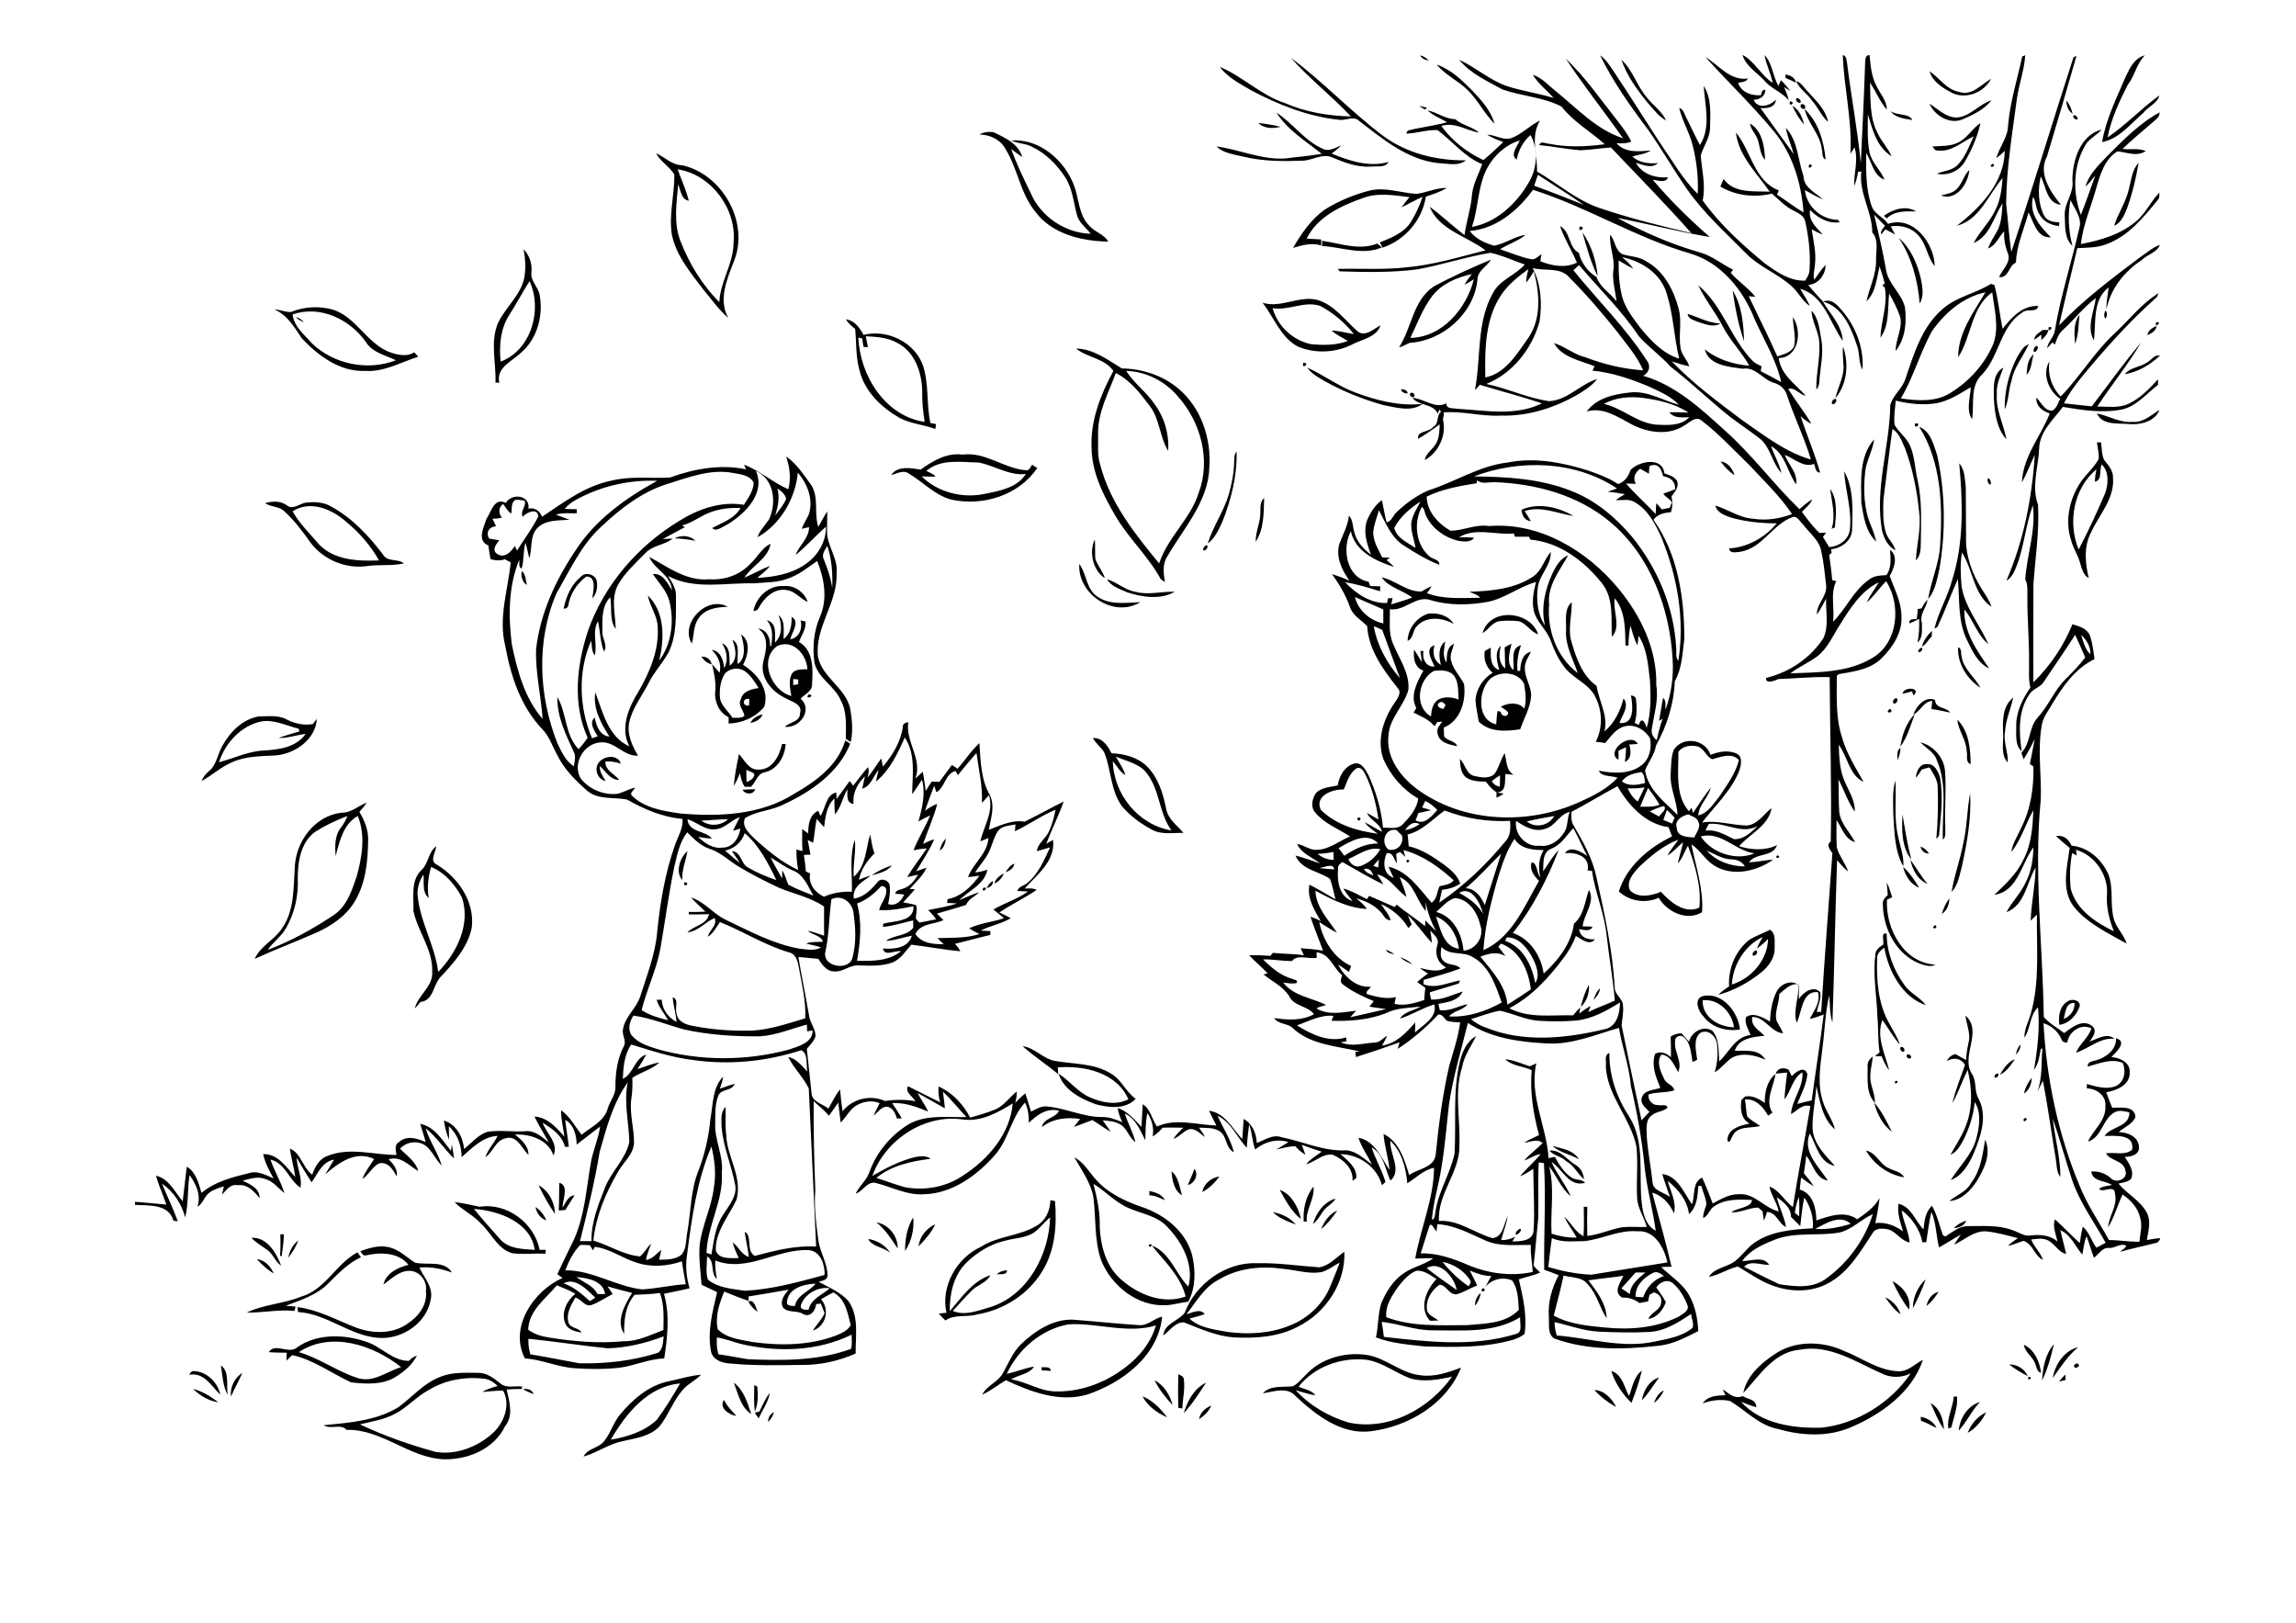 <?xml version="1.0" encoding="utf-8"?>
<!-- Generator: Adobe Illustrator 21.0.2, SVG Export Plug-In . SVG Version: 6.00 Build 0)  -->
<svg version="1.2" baseProfile="tiny" id="Layer_1" xmlns="http://www.w3.org/2000/svg" xmlns:xlink="http://www.w3.org/1999/xlink"
	 x="0px" y="0px" viewBox="0 0 842 595" overflow="scroll" xml:space="preserve">
<g>
	<path d="M704.4,519.5c2.4,0.5,4.7,1.8,5.8,4.1c-1.9-0.8-3.7-2-5.7-2.6C704.4,520.6,704.4,519.9,704.4,519.5 M721.6,525.4
		c1.2-3.2,3.6-6.1,6.8-7.5C726.8,521,724.6,523.7,721.6,525.4 M281.7,521.4c-0.1-1.5,0.7-2.9,2.1-3.6
		C283.5,519.2,282.7,520.4,281.7,521.4 M439.7,520.4c0.4-2.4,2.3-4.1,4.5-5C443.3,517.6,441.5,519.2,439.7,520.4 M708,514.5
		c3.4,1.8,4.7,6,4.9,9.6C710.8,521.2,709.5,517.7,708,514.5 M718.3,524.6c0.4-4.5,3.3-9.2,7.8-10.5
		C723,517.3,721.3,521.4,718.3,524.6 M270.1,519.2c-2.7-0.4-6.6-2.9-4.6-5.9C266.6,515.6,268.4,517.4,270.1,519.2 M716.5,512.1
		c0.3,0,0.9,0,1.2,0c0.3,3.9-1.2,7.6-2.1,11.3c-0.3,0.1-0.9,0.3-1.1,0.4C713.9,519.8,716.2,516.1,716.5,512.1 M419,512
		c3.7,1.5,6.6,4.5,9,7.7C424.4,518.1,420.8,515.6,419,512 M278.5,517.6c1.2-2.3,2.1-4.8,3.8-6.8c-0.6,3.4-2.7,6.2-4.1,9.3
		c-0.5-0.7-0.9-1.4-1.4-2.1C277.3,517.9,278.1,517.7,278.5,517.6 M606.6,514.4c0.6-1.9,1.7-3.7,3.6-4.6
		C609.4,511.6,608.2,513.2,606.6,514.4 M584.7,509.7c3.7,0.1,6.4,3.2,8,6.2C589.7,514.3,587,512.2,584.7,509.7 M191.8,509.4
		c1.7-0.3,3.2,0.1,3.9,1.8C194.3,510.7,193,510.1,191.8,509.4 M70.8,509.3c3.4,0.8,6.5,2.8,9.3,4.9
		C76.5,513.7,73.3,511.7,70.8,509.3 M276.6,507.9c0.3,0.1,0.8,0.4,1.1,0.5c0.3,3,0.4,6.3-0.9,9.2
		C276.4,514.4,276.6,511.1,276.6,507.9 M434.1,518.2c1.3-4.4,3.8-9.1,8.2-11.2C439.7,510.9,437.3,514.8,434.1,518.2 M269.1,507
		c3.7,2.7,5,7.4,6.4,11.5C271.6,516,270.7,511,269.1,507 M423.4,506.1c3.4,1.8,5.7,5.4,6.6,9.1C427.4,512.4,425,509.4,423.4,506.1
		 M602.1,513.5c0.6-3.6,2.7-7.3,6.3-8.4C606.4,507.9,604.5,511,602.1,513.5 M743.8,504.9C746.1,504.7,743.5,507.1,743.8,504.9
		 M755.1,506.6c0.7-0.9,1.5-1.8,2.3-2.6c0,0.5,0.1,1.5,0.1,2C756.7,506.2,755.9,506.4,755.1,506.6 M432.1,503.9
		c0.7,0.4,1.8,0.6,2,1.6c0.6,3.7-0.4,7.3-0.5,11c-0.4-0.1-1.1-0.2-1.5-0.3C432,512.1,432,508,432.1,503.9 M224,527.9
		c6-1,12.4-3,16.9-7.3c3.1-4.2,5.9-8.8,8.5-13.3C237.6,508.3,229.5,518.4,224,527.9 M245.2,506.5c4-0.8,7.8-2.1,11.9-2.4
		c-2,2.1-4.7,3.2-6.6,5.4c-3.6,4-5.3,9.4-8.7,13.6c-3.6,3.7-8.9,4.3-13.7,5.4c-5,1.1-9.2,4.2-14.1,5.6c1.5-3.1,5.5-3,7.5-5.6
		c2.4-2.9,3.4-6.8,5.8-9.7C231.9,513.2,237.9,508,245.2,506.5 M157.4,509.6c-4.6,2.4-8.1,6.6-12.7,8.9c-3.9,2.1-8.4,2.7-12.7,3.8
		c8.9,4.2,18.3,7.5,27.8,10.1c7.4,1.2,15.2-1.8,20.7-6.7c4.3-3.8,6.9-10.5,4-15.8c-2.5,0-5,0.3-7.6,0.5c1.7-1.1,3.7-1.6,5.6-2.2
		c-1.3-1.2-2.8-2.3-4.6-2.6C170.8,504.7,163.5,505.9,157.4,509.6 M161.4,504.9c4.5-1.9,9.4-1.5,14.1-1.5c3.1,0,5.6,2,7.9,3.8
		c2.2,2,5.4,0.9,8,1.2c0,0.2,0,0.6,0,0.9c-1.9,0-3.8,0.1-5.6,0.2c1,4.5,2.6,9.6-0.6,13.5c-4,8.3-13.4,12.2-22.2,12.1
		c-12.9-0.4-22.8-11.1-35.9-10.8c-2.2-2.4-5.8,0-8.4-1.7c9.3-0.9,19.2-1.6,27.4-6.6C151.2,512.3,155.3,507.2,161.4,504.9
		 M84.7,512.1c-0.4-3.4,1.3-6.9,4.2-8.7C87.6,506.3,86,509.1,84.7,512.1 M590.9,502.7c4.1,1.3,4.7,5.9,6.5,9.2
		c1.3-3.2,1.7-7.1,4.7-9.3c-0.9,4-2.3,7.9-3.8,11.8C595,511.2,592.3,507.2,590.9,502.7 M69.4,504.1c0.4-0.9,1.1-1.6,2.1-1.3
		c4.6,0.3,8.4,4.3,9.3,8.6C77.5,508.3,74.9,503.1,69.4,504.1 M382,501.3c1.3,0.2,3.2-0.4,3.4,1.4c-1.1-0.1-2.3-0.2-3.4-0.2
		C382,502.2,382,501.6,382,501.3 M81,500.7c3.3,2.2,1.9,7.3,2.5,10.8C81.7,508.2,81.6,504.3,81,500.7 M761.1,500.2
		c0.8-0.8,2,0.6,0.8,1.1C761,502.1,759.9,500.7,761.1,500.2 M736.8,500.3c2.9,0,5.7,1.6,6.8,4.3C741.2,503.3,738.9,502,736.8,500.3
		 M476.2,508.5c2.1,0.9,4.7,1.2,6.2,3.1c-2.5-0.3-4.8-1.2-7.2-1.8c5.1,5.6,12,9.6,19.3,11.8c14.7,3.2,29.6-5,38-16.8
		c-5,1.1-10.4,2.1-15.4,0.6c-5.4-2-10.1-5.9-16-6.8C491.9,497.6,482,501.1,476.2,508.5 M479,504c5.5-5.9,14.1-8.3,22-7.2
		c7.2,1,12.7,6.8,20,7.5c5.2,0.7,10.1-1.1,14.8-2.8c-5.3,13.3-19.3,21.6-33,23.3c-10.9,1.4-20.2-5.9-27.7-12.9c-3-3.5-8.1-1.6-12-1
		c2.8-3.1,7.4-2.1,11.1-2.6C476.2,507.2,477.5,505.4,479,504 M752.8,505.3c0.8-4.9,4.2-10.1,9.3-11.3
		C758.3,497.2,755.6,501.3,752.8,505.3 M748.9,506.2c0.2-4.6,1.2-9.7,4.3-13.3C752.2,497.4,750.9,502,748.9,506.2 M742.2,493.1
		c3.9,1.8,5.8,6.2,6.3,10.3c-1.6-0.4-1.6-2.2-2.2-3.5C745.4,497.4,742.6,495.9,742.2,493.1 M650.6,496.7c7.4-5.2,17.5-5.1,25.5-1.4
		c6.5,2.5,12.5,7.1,19.7,7.5c3.7,0.4,6.3-2.6,9.4-4.2c-4,11.9-15.1,19.9-26.3,24.7c-8.5,3.7-18.1,3.2-26.8,0.7
		c-7-1.3-11.8-6.8-17.7-10.3c-3.3-0.7-6.8-0.3-10,0.9c1.9-2.8,5.3-2.9,8.4-3c-0.4-0.7-0.7-1.5-1-2.2c2.2,1.6,4.4,3.8,7.3,2.5
		c1.8,1.3,4.9,1,5,4.1c-1.9-0.5-3.8-1.3-5.6-2c7.2,8.1,19.2,9.8,29.5,9.5c13-1.4,25.4-9.1,32.7-19.9c-3.4,1.7-7.5,1.7-10.9-0.1
		c-9.4-4.2-18.9-10.6-29.7-8.6c-9.6,0.8-14.9,9.6-20.8,15.9C640.5,504.7,645.5,500.1,650.6,496.7 M109.6,495.8
		c7.5,2.2,13.9,7,21.3,9.4c5.8,2.1,10.9-2.3,16.2-3.9C136.9,493.2,121.4,488,109.6,495.8 M108.9,494.1c7.3-5.2,17.3-4.9,25.4-2.1
		c5.5,1.7,9.7,7.1,15.7,7c0.8-0.9,1.8-1.6,2.9-1.9c-1.7,3.3-4.6,5.8-7.7,7.7c-4.8,3.1-10.9,2.7-16.4,2.1c-7.2-3.3-13.8-8.3-21.6-10
		c-0.8,0.6-1.4,1.3-2.1,2c0-1,0-1.9,0-2.9c-2.2,0-4.3,0-6.5-0.2C100.7,492.2,106,496.7,108.9,494.1 M369.2,503.8
		c3.4-0.8,6.6-2.1,10-2.7c-1.7,2.8-5.7,3-8.4,4.7c5.5,0.8,10.3,4.2,15.9,4.4c8.6,0.3,17.2-2.6,24.2-7.5c5.9-4,11-9.7,13-16.7
		c-10.4,3.2-21.4-1-32-0.4C381.9,487.4,373.4,494.7,369.2,503.8 M417.7,485.9c3.2,0.3,5.5-2.5,8.5-3.1
		c-1.5,14.5-14.7,24.3-27.6,28.6c-10.2,2.9-20.5-1-29.7-5.3c-2.9,1.7-5.6,3.9-8.7,5.3c1.7-3.4,5.8-4.6,7.6-7.9
		c2-3.6,3.6-7.6,6.6-10.6c5.2-4.9,11.8-9.3,19.2-9C401.6,484.5,409.6,485.4,417.7,485.9 M274.4,477.2c2.4-0.8,2.7,2.4,3.5,3.9
		C276.4,480,275.2,478.8,274.4,477.2 M691.3,475.7c2.7,1.1,4.8,3.5,5.7,6.2C694.6,480.3,693,477.9,691.3,475.7 M541,478.8
		c-0.2-1.8,0.6-3.5,2-4.7C542.8,475.8,542,477.4,541,478.8 M706.5,478.9c0.4-2.3,2-4.7,4.4-5.2C709.7,475.7,708.2,477.5,706.5,478.9
		 M711.4,473.5C711.7,473.8,711.7,473.8,711.4,473.5 M544,472.3C545.9,473.9,541.6,473.9,544,472.3 M694,469.8
		c3.8,1.9,7,5.9,6.1,10.4C697.6,477,695.7,473.4,694,469.8 M701.5,479.7c0-4,1.8-8,4.7-10.6C704.9,472.8,703.3,476.3,701.5,479.7
		 M365.5,467.3c1-1,2.4-1.4,3.8-1.5C369.2,467.8,366.8,467,365.5,467.3 M94.2,461.7c2.9,0.3,5.1,2.7,6.2,5.3
		C98.1,465.6,96,463.7,94.2,461.7 M484.4,466.5c-4.6,0.7-9.1-0.8-13.6-1.2c-8.1-1.2-16.7-0.4-23.8,3.9c-5.4,2.7-8.3,8.2-11.9,12.7
		c2.1-0.5,5.1-2.3,6.7,0c-1.8,0.6-3.7,1.1-5.6,1.6c3.8,3.5,9.2,4,14,4.9c7.7,1,15.7,0.6,22.9-2.4c6.7-2.6,12.3-8,14.9-14.7
		c1.1-2.8,2.3-5.5,3.3-8.3C489,464.1,487,465.9,484.4,466.5 M483.8,464.7c3.7-0.6,6.2-3.6,9.2-5.7c0.5,11.5-6.9,22.5-17.1,27.5
		c-7.2,3.8-15.5,4.3-23.5,3.9c-6.4-0.5-12.3-3.2-18.2-5.5c-3.2-0.2-5.2,3.1-7.6,4.8c0.4-4.5,5.7-5.3,7.9-8.4
		c4-10.6,15.1-18.6,26.5-18.1C468.7,463,476.2,464.2,483.8,464.7 M110.3,475.5c9-2.5,12.9-12.1,20.8-16.3c0.4,0.6,0.8,1.2,1.3,1.8
		c-4.6,2.1-8.2,5.8-11.8,9.4c-4.2,4.4-10.2,6.3-15.8,8.4c1.2,0.1,2.4,0.2,3.6,0.3c-0.1,0.4-0.3,1.2-0.4,1.6
		c-5.9-0.6-11.7,0.7-17.5,0.6C96.6,478.3,103.9,478.1,110.3,475.5 M132.1,458.8c3.4-1.2,7.1-2.4,10.8-1.4c3.6,0.9,6.3,3.7,9.3,5.6
		c4.4,1,10.8-1,13.5,3.6c-3.8-1.4-7.8-2.2-11.9-1.8c1.7,3.7,5.1,7.1,4.2,11.5c-1.4,8.8-10.4,14.8-19,14.3
		c-10.6-0.7-19.1-8.9-29.7-9.5c-0.1-0.6-0.1-1.2-0.2-1.8c7.3,0.9,13.9,4.5,20.7,7.2c6.3,2.6,14.2,2.9,19.9-1.3
		c3.9-2.6,7.1-6.9,6.5-11.8c0.6-3.7-2.5-7.6-6.3-7.4c-3.7,0.1-6.4,3-9.3,5c1-4.2,5.4-6.3,9.2-7.2c-3.6-4.6-10.2-4.7-15.5-3.5
		C133.1,460.7,132.7,459.4,132.1,458.8 M421.4,456.3C423.7,455.8,421,458.6,421.4,456.3 M105.7,461.2c0.5-2.4,1.6-4.9,3.7-6.3
		C108.5,457.2,107.2,459.3,105.7,461.2 M318.4,454.3c3.2,0.5,6.3,2.3,8.1,5.1C324.1,457.3,319.7,457.1,318.4,454.3 M92.2,453.9
		c5.7-0.4,9.2,5.6,10.9,10.2c-2.2-1.5-2.9-4.2-5-5.7C96.1,456.9,93.9,455.7,92.2,453.9 M102.8,452.6c0.3,0,1,0,1.3,0
		c0,2.7-0.5,5.3-0.8,8l-0.6-0.1C102.9,457.9,102.9,455.2,102.8,452.6 M557.3,450.6c1.4-0.1-0.6,2.4-1.4,2.1
		C555.6,451.8,556.6,451,557.3,450.6 M336.9,457c0.3-3.6,2.9-6.6,6.1-8.1C341.6,451.9,339.3,454.5,336.9,457 M321.4,448.2
		c4.5,0.8,7.9,5,7.8,9.6C326.9,454.3,324.7,450.9,321.4,448.2 M716.5,450.3c1.3-1.3,2.9-2.2,4.6-2.7
		C720.3,449.5,718.4,450.3,716.5,450.3 M331.9,458.7c0-4.2,0.7-8.6,3-12.3C335.3,450.7,334.3,455.2,331.9,458.7 M466.8,444.5
		c3.2,0.5,6.3,2,8.4,4.5C472.2,447.9,469.1,446.7,466.8,444.5 M484.5,450.7c1.1-2.8,3-5.6,5.9-6.8
		C488.7,446.4,486.8,448.8,484.5,450.7 M196.4,442.6c1.8,1.2,3.2,2.9,3.9,4.9C198.2,446.8,196.7,444.7,196.4,442.6 M173.8,443.3
		c3.1,3.8,6.4,7.5,9.7,11.2c3.2,3.5,8.2,3.5,12.6,3.8C194.7,448.2,182.9,443.9,173.8,443.3 M166.7,440.8c3.1,0.3,6.2,1.1,9.2,1.7
		c10-1.6,20.1,6,22,15.8c0.7,0,1.5,0,2.2,0c0,0.4,0,1.1,0,1.4c-4.1-0.2-8.3,0.4-12.4-0.2c-5.2-1.6-7.4-7.1-11.1-10.6
		C173.7,445.6,169.6,443.8,166.7,440.8 M379.4,451.8c-3.1,2.2-7.1,2.1-10.6,3.1c-5.5,1.2-10.5,4.3-14.5,8.2
		c-4.6,4.6-6.1,11.4-6,17.7c4.3-5,8.4-11.1,14.9-13.2c-1.4,2.8-4.7,3.5-6.8,5.6c-2.4,2.4-4.7,5-7,7.5c4.8,2,10-0.4,14.7-1.7
		c13.2-4.8,20.6-19.2,21-32.6C383,448.1,381.5,450.2,379.4,451.8 M385.2,440.1c0.4,0.1,1.3,0.2,1.7,0.3c0.7,8.7,0.1,18-4.6,25.6
		c-5.1,8.6-14.3,14.4-24.1,16c-3.8,1.1-8.1-0.2-11.5,2.2c-0.8-0.8-1.6-1.6-2.4-2.5c0.9-0.1,1.9-0.3,2.8-0.3
		c-2.2-9.7,3.7-20.1,12.6-24.2c6.3-4.1,14.4-3.9,20.7-7.9C383.6,447.4,385.1,443.7,385.2,440.1 M481.5,448.9c1.1-4.1,4-8.2,8.3-9.4
		c-1.2,2.1-3.7,3-4.9,5.1C483.9,446.2,482.9,447.7,481.5,448.9 M469.3,436.3c4.4,1.6,6.8,6.4,7.8,10.7
		C473.6,444.3,471.5,440.2,469.3,436.3 M421.5,436.7c2.2,0.5,4.7,1.2,5.7,3.4c-1.8-0.8-3.7-1.8-5.7-1.8
		C421.5,437.9,421.5,437.1,421.5,436.7 M478.1,447.9c-0.3-4.4,0.7-9.3,3.6-12.8c0.5,4.6-2.9,8.4-2.5,12.9
		C479,448,478.4,447.9,478.1,447.9 M197.5,434.6c3.7,2,6,6.3,6,10.5C201.2,441.8,199.2,438.2,197.5,434.6 M205.1,433.7
		c3.7,1,1.2,6.2,1.2,9.1c1.2-1.7,1.9-4.3,4.4-4.5c-1.1,1.8-2.3,3.6-3.4,5.4c-0.8,0-1.6,0.1-2.4,0.2
		C205.1,440.5,205,437.1,205.1,433.7 M440.9,437.1c0.6-3.1,3.3-5.3,6.3-5.7C445.5,433.7,443.4,435.8,440.9,437.1 M429.6,429.5
		c2.7,2.1,2.9,5.8,3.9,8.8C430.5,436.6,429.9,432.7,429.6,429.5 M438,428.6c1.7,2,0.1,5.4-2.4,5.9
		C436.4,432.5,437.4,430.6,438,428.6 M401,434.1c1.3,5.2,2.5,10.5,2.3,15.8c0.3,7.1,2.4,14.7,8,19.4c6.3,5.5,15.3,9.1,23.5,6.1
		c-1.9-7.6-7.8-12.9-12.4-18.7c6.7,2.6,8.7,10.3,13.4,15.1c2.2-8-2.3-16.4-7.8-22c-3.6-3.9-9.1-4.7-13.8-6.7
		C409.2,441.1,405.6,436.9,401,434.1 M394,424.4c3.4,1.7,5.2,5.1,7.7,7.9c4.4,5.1,10.7,8.1,17.1,10.3c8.3,2.8,16.1,8.9,18.4,17.7
		c1.3,5.6,1.3,11.8-1.4,17c-2.8,0.3-5.5,1.2-8.3,1.3c-10.4,0.5-19.9-7.1-23.7-16.5c-2.6-7.6-1.8-15.7-2.9-23.5
		C399.8,433.3,396.6,429,394,424.4 M684.3,421.9c3.8,0.7,5.1,5.2,8.5,6.5c1.8,1,4.4,1.2,5.5,3.3
		C692.5,430.8,687.2,426.9,684.3,421.9 M568.2,421.9c4.2-0.4,6.5,3.5,9.8,5.4c1.8,1.1,2.7,3.1,2.9,5.1c-2.4-2-3.7-5.1-6.5-6.6
		C572.6,424,569.8,423.8,568.2,421.9 M569.4,420.2c3.4,1,7.7,1.5,9.6,4.9C575.9,423.2,572,422.7,569.4,420.2 M722.9,433.7
		c3.5-4.6,4.2-10.4,5.1-15.8c2.4,5.2-0.4,10.9-3.2,15.4c-2.3,3.4-5.5,6.8-9.9,7.1C717.6,438.1,721.2,437,722.9,433.7 M154.1,412.1
		c5.3,1,8.1,6,11.3,9.9c0.1-0.6,0.2-1.8,0.3-2.4c0.3,1.7,0.6,3.5,0.8,5.2c-3.6-3.5-6.4-7.9-10.4-11.1c1.4,4.8,4.5,8.9,5.9,13.7
		c-2.4-2.3-3.5-5.6-6.2-7.5c-2.9-1.8-6.8-1.2-9.1,1.3c2.4,2.5,5.7,4.6,6.7,8.2c-3.5-2-6.4-5.7-10.9-4.3c1.8,1.7,3.4,3.7,3,6.3
		c-1.3-2.4-3.2-5.6-6.5-4.8c-2.6,1.3-3.7,4.2-6.1,5.7c1-2.7,2.8-4.9,4.3-7.3c-6.7-3.3-13.1,1.4-17.9,5.6c1-1.8,2.2-3.6,3.2-5.4
		c-4.4,0.8-5.9,5.1-8.2,8.3c-2-2.9-3.7-6-5.5-9c0.1,3.8,2.1,7.2,1.4,11c-4.3-2.8-5.5-9-11-10.3c1.4,4.2,3.8,8,5.1,12.3
		c-2.3-1.8-4.1-4.4-7.1-5.2c-2.7-1.1-5.5,0-8.2,0.6c2.7,1.4,6.3,2.8,6.2,6.4c-2-2.4-4.4-5.2-8-4.7c-2.7-0.6-4.2,1.8-5.8,3.5
		c0.2-1,0.5-2,0.7-3.1c-1.8,0.6-3.7,1.1-5.3,2.3c-1.9,1.4-2.3,4-4.4,5.2c1.4-4.2-0.4-8.3-2.9-11.6c-0.8,5.1-0.3,10.4-1.6,15.5
		c-1.3-5-4.2-9.4-8.5-12.4c1.9,4.6,4.1,9.1,5.8,13.8c-0.4,0-1.2-0.1-1.6-0.2c-1.7-6.2-9-5.5-14.1-5.8v-1.1c3.9,0.2,7.7,0.7,11.5,1
		c-1.2-3.6-2.8-7-3.8-10.6c4.8,1.1,6.9,6,9.8,9.4c0.5-4.2,1-8.5,1.5-12.7c3.4,2,4.3,6.1,5.4,9.6c5.3-4.4,12-5.9,18.5-7.5
		c2.8-0.3,5.4,1.1,7.9,2.2c-1.5-2.8-3.1-5.7-3.8-8.9c5.5-0.2,8.5,4.9,11.8,8.4c-0.5-3.5-1.5-6.9-2-10.4c4.1,1.5,4.7,7.1,8.2,9.5
		c1-2.8,2.5-5.7,5.5-6.8c8.2-3.4,17-0.4,25.4-0.4c-0.2-1.6-0.9-3.7,0.9-4.7c2.8-2.6,6.8-1.4,9.8,0
		C155.6,416.7,154.8,414.5,154.1,412.1 M742.2,410.1C744.9,409.4,741.5,412.8,742.2,410.1 M687.3,404.3c2.8,3.1,4.6,7,6.5,10.7
		C690.4,412.5,688.3,408.3,687.3,404.3 M695,396.4C697.3,396,694.4,398.6,695,396.4 M742.2,401c0.5-2.1,1.5-4.1,2.9-5.8
		C745,397.4,744.2,399.8,742.2,401 M647.2,404.4c-0.1-3.8,0.8-8.1,3.9-10.6c-0.6,4.6-4,9.8-1.1,14.2c-0.4,0.3-1.2,0.8-1.6,1.1
		c-1.7-3.1-4.6-6.4-8.5-5.9c0.4,2,0.4,4.1,0.8,6.1c1.3,1.5,3.2,2.4,4.8,3.6c-3.5,0.9-8.7-0.2-10.3,4c-0.5,0.5-0.7,2.6-1.7,1.4
		c-0.1-4.4,4.7-5.6,8.1-6.3c-3.2-1.8-3.4-5.3-3-8.6c0.4-0.4,0.9-0.9,1.3-1.3C642.7,401.5,645,403,647.2,404.4 M732.5,393.6
		c1.1,0.3-0.3,2-1,1.5C731.2,394.4,731.9,393.7,732.5,393.6 M733.4,394.1c1.3-2.2,3-4.8,5.5-5.7C737.4,390.6,735.8,393,733.4,394.1
		 M684.9,391.1c-0.2-1.5,0.7-2.8,1.9-3.7c-0.3,3.3-1.5,6.7-0.6,10.1c0.6,2.3,1.4,4.5,1.4,6.9C684.2,400.8,685,395.6,684.9,391.1
		 M699.3,386.8c0.7-0.6,2,0.4,1.4,1.2C700.1,388.6,698.8,387.5,699.3,386.8 M697,384c0.8-0.5,1.8,0.8,1.3,1.5
		C697.5,386.1,696.5,384.7,697,384 M375,383.6c4.6,0.6,7.7,4.9,12.3,5.5c6.7,1.1,14,0.8,20,4.5c4,2.2,5.5,6.8,9.2,9.3
		c-3.7,4-9.9,3.3-14.7,2c-5.5-2-11.7-5.2-13.6-11.2c4,2.5,6.9,6.6,11.3,8.6c4.4,2,9.8,3.1,14.3,0.8c-4.2-9.8-16.2-12.5-25.9-11.7
		c0.1,0.8,0.1,1.6,0.2,2.5C383.8,390.3,379.1,387.3,375,383.6 M739.2,386.7c0.3-1.3,0.8-2.6,1.7-3.7
		C741.1,384.5,740.2,385.7,739.2,386.7 M720.8,372.4c6.6,5.9-2.1,15,2.5,21.6c1.6,2.7,0.7,6,2.2,8.7c3.6,6.6,0.8,14.3-1.9,20.7
		c-1.7,3.7-4.1,7.8-8.2,9.3c3.1-5,7.7-9.2,9.3-15c1.2-4.4,2-9.6-0.5-13.6c-0.5,4.9-2,9.6-4.2,14c-1.2,2.1-2.4,4.4-4.7,5.3
		c1.8-3.3,3.9-6.3,5.3-9.8c2.9-6.7,2.7-14.3,1-21.3c-2,4-3.4,8.3-5.6,12.2c1.1-4.8,3-9.3,4.6-14c-1.4-2.5-4.2-2.9-6.6-1.4
		c0.5-1.4,1.7-2.2,3.1-2.6c1.3,0.7,2.6,1.5,3.9,2.2c0.1-2.5,0.6-4.9,1.1-7.3C722.5,378.4,721.1,375.4,720.8,372.4 M756.8,373.6
		c2.4-0.9,4.1-3.1,4-5.8C757.5,367.5,757.5,371.3,756.8,373.6 M758.2,367.2c1.5-1.1,4.7-0.6,4.5,1.7c-1.1,3.3-3.8,6.4-7.5,6.9
		C754.8,372.6,755.3,369,758.2,367.2 M624.4,366.8c-0.2,6.2,6,9.8,11.5,9.9C635.2,371.2,630.2,366.1,624.4,366.8 M624.7,365.2
		c7-1.4,12.7,5.9,13.4,12.3c-5,0.8-10.3-0.7-13.4-4.8C622.7,370.8,621,366,624.7,365.2 M584.4,366.7c0.5-1.6,1.1-3.2,2.4-4.3
		C586.6,364.1,585.5,365.5,584.4,366.7 M579.7,369.2c0.7-2.8,1.6-5.6,3-8.1C582.9,364,582,367.2,579.7,369.2 M513.4,351
		c1.7,0.5,3.3,1.4,4.6,2.6C516.3,353,514.7,352.1,513.4,351 M644,348.5c1.1,0.5-0.3,2.4-1.2,1.8C642.4,349.6,643.3,348.6,644,348.5
		 M508.3,348.2c1.1,0.5,2.1,1,3.1,1.7C510.2,349.6,508.7,349.6,508.3,348.2 M690.6,346.4c0.4-1.3-1-4.8,1.3-4
		c0,6.8,2.6,13.4,6.5,18.8c2.1,3,5.7,4.5,7.9,7.4c-8.8-3-13.7-12.5-15.3-21.1c-1.2,0.9-2.6,2-2.6,3.7c-0.3,8.2,0.3,16.9,4.5,24.2
		c1.3,2.5,3,4.9,3.8,7.6c-2.5-2.7-4.2-6.1-6.4-9c-2.3,6.3,1,12.4,2.5,18.4c-1.3-1.5-2-3.3-2.8-5.1c-0.8,0-1.6,0-2.4,0
		c0.5-0.5,1.1-0.9,1.7-1.4c-0.7-4.3-0.4-8.6-0.8-12.9c-0.2-7.5-1.7-15-0.8-22.5C687.6,348.5,689.1,347.3,690.6,346.4 M635.1,361
		c7.2-2.2,13.1-9,13.3-16.7c-1.3,1.3-2.6,2.5-4.1,3.5c0.6-1.5,1.3-2.8,2.1-4.2C639.9,346.6,635.5,353.8,635.1,361 M641.4,344.7
		c2.4-1.6,5.2-2.4,7.7-3.8c2.3,1.5,1.6,4.5,1.7,6.8c0.1,3.7-2.4,6.9-5.2,9.1c-4.6,3.6-9.8,6.5-15.5,8c1.2-1.2,2.6-2.2,4-3.1
		C633.7,355.4,636.3,348.8,641.4,344.7 M709.7,339.2C711.4,340.7,707.3,340.9,709.7,339.2 M712.1,335.1c0.6-2,1.5-4,2.8-5.7
		C714.8,331.6,714.1,333.9,712.1,335.1 M360.5,325.6C363.2,324.8,359.9,328.2,360.5,325.6 M691.9,323.6c0.9,1.7,1.4,3.5,2,5.4
		c-0.6,0.3-1.3,0.6-1.9,0.9c-0.6,10.6,6.2,23.3,17.8,23.8c-1.8,1.1-4.1,0.2-5.9-0.4c-8.5-3.4-13.3-12.8-13.4-21.6
		c-0.3-1.5,0.8-2.6,1.8-3.5C692.2,326.7,692,325.1,691.9,323.6 M361.9,325.7c0.4-1.2,1.2-2.1,2.2-2.7
		C364.4,324.5,363.1,325.3,361.9,325.7 M251,323.5C253.6,323.6,250.4,326.1,251,323.5 M364.7,324c0.3-1.8,2-2.9,3.4-3.8
		C367.6,321.9,366.3,323.2,364.7,324 M697.9,317.9c2.5,2.1,4.2,4.9,5.9,7.6C700.6,324.3,698.7,321,697.9,317.9 M319.7,321
		c2.2-1.7,4.8-2.8,7.4-3.7C325.4,319.6,322.3,320.2,319.7,321 M368.8,319.8c0.8-1.3,1.7-2.6,3.2-3.1
		C371.7,318.4,370.3,319.3,368.8,319.8 M700.6,315.3c2.2,2.9,3.9,6.1,6.3,8.8C703.4,322.8,701.3,318.9,700.6,315.3 M515.9,315.3
		C518.2,315.1,515.4,317.6,515.9,315.3 M651.9,313.6C653.9,314.9,650,314.9,651.9,313.6 M250.2,322.7c-2.6-2.9-0.9-8.2,1.9-10.6
		C251.5,315.6,250,319,250.2,322.7 M704.3,310.4c1.3,0.5,2.4,1.4,3.1,2.6C705.8,313,704.6,312,704.3,310.4 M158.1,317.9
		c-1.1,3.7-1.5,7.6-0.9,11.4c-2.5-2.2-1.6-5.7-1.9-8.6c-1.4,2.1-2.2,4.5-2.2,7c0.7,10,6.4,18.8,7.6,28.7c6.8-7,12-17.5,8.7-27.3
		C166.9,324.4,163.2,320,158.1,317.9 M154.7,318.9c2.5-2.4,2.4-6.6,5.3-8.6c-0.2,2.2-2.7,5.5,0.3,6.8c7.8,4.8,13.9,13.6,12.7,23.1
		c-1.5,7.2-6.6,12.9-11.5,18.1c-2.7,2.9-2.5,8.6-7.3,9.1c-0.7,0.8-1.3,1.6-2.1,2.4c1.2-5,6.8-8,6.4-13.5c0.3-8.1-5.3-14.7-6.9-22.3
		C151.8,328.9,150.5,322.7,154.7,318.9 M344.6,311.9c0.4-1.6,1-3.2,2.3-4.4C346.6,309.2,346.2,311,344.6,311.9 M761.3,311.6
		c0.1,0.7,0.2,1.4,0.3,2.1c-0.6-0.3-1.1-0.6-1.7-0.9c-0.8,4.3-1,8.7-0.5,13.1c2,7.7,9.1,12.3,15.8,15.6c-1.7-4.4-2.9-9-2.5-13.8
		C773.1,320.7,768.1,313.5,761.3,311.6 M754,306.6c2.7-0.6,4.7,1.2,5.7,3.5c6.1,0.5,11.1,5.1,13.5,10.5c2,5.2,0.5,11,2,16.4
		c0.9,3.3,3.7,5.7,4.7,9c-6.9-3.9-14.5-7.4-19.5-13.7c-4.6-6.2-2.3-14.4-1.4-21.4C757.3,309.5,755.6,308.1,754,306.6 M497.8,299.9
		C500.4,299.3,497.8,302.4,497.8,299.9 M697.7,298.6c0.9,5.5,1.8,11.1,3.2,16.5C697.3,310.6,697.4,304.1,697.7,298.6 M115.6,305
		c-5.3,3.8-6.4,10.9-6.4,17c0.3,6.5-1.2,13.2-4.6,18.8c-1.7,2.8-4.6,4.8-6.4,7.5c8.5-3.2,16.6-7.7,24.1-12.7c4.9-3.2,6.7-9,8.5-14.2
		c2-7.2,3.3-15.2,0.4-22.2c-5.3,3-6.7,9.3-8.1,14.7c-0.3-3.5-0.4-7.5,1.9-10.4c1-1.3,1.8-2.7,2.4-4.3
		C123.2,300.8,119.2,302.7,115.6,305 M125.2,298c3.6,0.1,6.1-2.5,9.3-3.7c-0.8,1.2-1.7,2.3-2.7,3.4c1.9,3.2,3.4,6.8,3.2,10.6
		c-0.1,7.7-0.9,15.7-5,22.4c-3.2,5.3-8.5,8.8-14,11.3c-7.5,3.3-15.2,6.2-22.6,9.6c2.1-4.8,7.4-7,10.1-11.3
		c4.5-6.5,4.1-14.7,4.6-22.3C108.5,308.6,115.3,299.2,125.2,298 M719.9,309.6c1.5-6.1,1.4-12.5,2.6-18.7c0.5,9-1.1,17.9-3,26.7
		c-0.9,3.3-1.4,6.9-3.8,9.5C716.6,321.2,718.8,315.5,719.9,309.6 M272.3,289.6c1.6-0.1,3.1-0.2,4.7-0.2
		C276.2,291.5,273.3,291.4,272.3,289.6 M694.3,298c0-3.9-0.4-8,0.8-11.8c0.4,6.7-0.6,13.5,0.9,20.1c0.7,3.8,2.3,7.5,2,11.4
		C694.7,311.9,694.7,304.7,694.3,298 M702.6,285.2c0.1-2.2,1.4-5.3,4.1-5c2.8-0.3,4.2,2.9,4.8,5.1c1.2,7,0.2,14.1-0.4,21.1
		c-0.2,0.3-0.7,0.9-1,1.2c0.6-6.4,0.7-12.9,0.5-19.4c-0.2-2.5-1.7-4.7-3-6.8c-1,0.2-1.9,0.5-2.9,0.8
		C704.1,283.3,703.4,284.3,702.6,285.2 M218.8,281.5c0.5-4.1,7.5-5.7,8.9-1.5c-1.9-0.6-3.8-0.9-5.7-0.8c-0.1,3.4,3.3,4.5,5.1,6.8
		c-3.3,0-4.9-3.1-7.1-5.1c-0.2,2.1,1.1,3.7,2.1,5.5C219.9,286,218.5,283.7,218.8,281.5 M547.1,286.4c0.5,1.2,1.7,1.8,2.9,2.1
		c0.1-1.4,0.1-2.8,0.1-4.2C549.1,284.9,548.1,285.6,547.1,286.4 M548.2,283.6c1.6-2.3,2.1-5.1,3.6-7.4c0.8,2.8,0.4,6.2,3.3,7.9
		c-1-0.1-2-0.2-3-0.3c-0.4,2.6,0.6,6.4-3.1,6.8c0.6,0.1,1.8,0.3,2.4,0.4c-0.8,0.7-1.7,1.1-2.6,1.5c0-0.5,0-1.5,0-2
		c-1.6-1-2.8-2.4-3.9-3.9c-2.4,0-5.1-0.1-7.2-1.5c-2.1-1.6-2.2-4.4-2.3-6.8c2,1.9,2.2,5.4,5.1,6.2
		C543.1,285.1,546.4,285.7,548.2,283.6 M695.9,278.8c0-1.6-0.5-3.5,1-4.6C697,275.7,696.5,277.3,695.9,278.8 M273.7,282.3
		c0,1.5,0,3,0.1,4.5c1.2-0.6,3-1.4,2.8-3C275.9,283,274.6,282.8,273.7,282.3 M286.8,272.8c0.3,0,1,0,1.3,0c-0.2,4.5-3,9.4-7.7,10.4
		c-2.7,0.5-3.2,3.6-5,5.3c-0.8,0-1.5,0-2.3,0c-1-1.5-1.5-3.3-1.7-5c-0.7,1.6-1.4,3.2-2.3,4.7c0.3-3.9,1.1-7.8,1.9-11.7
		c2.1,2.3,3.6,5.9,7.2,5.7C283.3,282.3,285.9,277,286.8,272.8 M704.3,272.2c4.8,1.2,8.7,5.7,9,10.7c0.5,6.7-0.2,13.5,0.1,20.2
		c-0.2,1.6,0.5,3.6-0.9,4.8c-0.4-9.7,1.8-19.9-2.2-29.1C709.4,275.8,706.3,274.4,704.3,272.2 M593.5,278.6c-5-3,4.6-10.5,7.1-5.8
		c-1,0.1-2.1,0.1-3.1,0.2c0.6,2.3,1,5.1-1.6,6.4c0.2-1.8,0.4-3.6,0.4-5.4c-1,0.4-1.9,0.9-2.8,1.3
		C593.6,276.4,593.6,277.5,593.5,278.6 M409.2,277.4c1.2,2.3,2.8,4.3,3.5,6.8c-2.1-1.2-3.1-3.4-4.6-5.1c0.3,12.2,9.4,23.4,21.5,25.4
		c-4.6-6.3-4.2-14.7-9-20.9C417.9,279.9,413.1,279.2,409.2,277.4 M400.8,270.6c3.5-0.1,5.4,2.8,6.8,5.6c4.8,0.2,9.8,1.5,13.2,5
		c4.1,4.2,5.8,10,6.9,15.6c0.8,3.7,4,5.9,6.3,8.6c-3.9-0.1-8,0.8-11.6-1.2c-4.1-2.2-7.9-5-10.9-8.5c-4.3-5.8-3.9-13.4-6.6-19.9
		C403.7,273.9,401.8,272.6,400.8,270.6 M717.8,263.9c4.3,4.2,4.8,10.7,4.9,16.3c-2.1-0.7-1-3.4-1.5-5.1
		C721,271.2,718.2,267.9,717.8,263.9 M80.3,279.5c5.4-1.4,10.6-4,16.3-4.3c5.6-0.3,12-1.1,15.5-6.1c-3.3,0.4-6.6,1.6-9.9,1.5
		c2.5-1,5.1-1.6,7.6-2.4c-0.1-0.3-0.2-0.8-0.3-1c-4.6-1.1-9.1-3.6-14-2.6C88.2,266.3,82.6,272.5,80.3,279.5 M81.6,273.4
		c2.8-5.1,7.4-9.7,13.3-10.7c3.4,0,7.1-0.6,10.2,1.1c3,1.5,6.3,2.3,9.6,1.7c0.5-0.6,1-1.3,1.5-1.9c-0.5,7.6-7.9,12.7-15,13.4
		c-5.5,0.3-11.2,0.2-16.3,2.6c-4,1.7-7.2,4.8-11,6.8c0.6-1.5,1.6-2.7,2.8-3.7C79.5,280.4,79.8,276.4,81.6,273.4 M696.9,273.8
		c0.6-4.3,2.2-8.8,5.3-12C700.7,265.9,699.5,270.3,696.9,273.8 M275.2,265.1c0.8-1.8,2.6-2.7,4.5-3.2
		C279,263.8,277.1,264.7,275.2,265.1 M693.1,259.9C695.2,261.7,690.5,261.7,693.1,259.9 M734.6,268.9c-0.2-4.6-0.3-10,3.7-13.1
		c-0.9,4.2-2.8,8.2-3,12.5c-0.7,3.8,1.2,7.5,1,11.3C733.6,276.7,734.8,272.5,734.6,268.9 M701.7,262c1-3.1,4.5-7,7.9-5.3
		c0.3,3.3,4,2.4,5.6,4.6c-2.3-0.5-4.6-1-6.9-1.3c0.1-1,0.2-2,0.3-3C705.4,257.2,704.4,260.7,701.7,262 M695.4,256
		c1.1,0.4-0.1,2.5-1,1.9C693.8,257.2,694.6,256.1,695.4,256 M296.6,254.6C299.6,255.1,294.6,256.9,296.6,254.6 M697.7,254.4
		c0.5-2.9,7.2-2.2,4,0.6c-0.1-0.4-0.4-1.1-0.5-1.5C700,253.8,698.8,254.2,697.7,254.4 M257.2,240.8c1.9-0.2,3.4,1,3.8,2.8
		C259.3,243.2,258.1,242.1,257.2,240.8 M718.1,237.3c1.5,0.6,0.9,2.4,1.3,3.6c0.8,4.6,4.8,7.4,6.9,11.3
		C721.4,249.1,717.7,243.2,718.1,237.3 M704.6,237.5c1,0.3-0.3,2-1.1,1.6C703.3,238.5,704,237.7,704.6,237.5 M546,249.4
		c-3.9,4.5-4.4,14.6,2.7,16.2c0.1-1.6,0.2-3.3,0.5-4.9c0.3,0.1,0.9,0.2,1.2,0.3c0,1.7,2.6,2.2,2.7,0.3c-0.7-1-1.8-1.4-2.7-2.2
		c2.7-1.4,6.4-1.8,8.6,0.7c0.9-2.9,0.4-6.1-0.1-9.1C556.6,246.1,549.4,245.8,546,249.4 M551.8,237.4c0.8-0.5,1.6-1,2.5-1.3
		c-0.7,3-2,7.3,0.7,9.6c0.4-3-1.3-8.1,2.8-9.1c-1.1,3-1.6,6.2-1.3,9.4c0.2,0,0.7,0,1,0c0.1-2.8,0.7-6.3,3.9-7
		c-0.8,1.9-2.3,3.7-2.2,5.9c-0.1,3.6,2.4,6.7,2.3,10.3c-0.3,4.4-2.6,8.1-4,12.2c-5.1,0.8-11.2,1.2-15.2-2.8c-0.4-2.6-1-5.1-1.2-7.7
		c0.2-4.2,2.7-8.1,6.3-10.2c-2.4-2-3.4-5-2.9-8c0.7-0.4,1.4-0.8,2.2-1.2c0,3-0.4,7,3.1,8.2c-0.7-2.8-1.9-6.7,0.6-8.9
		c-0.7,2.9-1,6.2,1.6,8.3C551.9,242.5,551.9,239.9,551.8,237.4 M527.7,257.8c-1.3,1.1,0.6,2.1,1.7,2.1c0.2-0.4,0.6-1.1,0.7-1.4
		C529.5,257.7,528.6,256.9,527.7,257.8 M525.9,246c-5.9,3.1-7.4,13.2-1.1,16.7c0.1-2.3,0.6-4.9,2.7-6.2c2.3-1.2,5-0.9,7.4,0
		c-0.2-2.9,0.1-6-1.5-8.5C531.7,245.6,528.5,245.7,525.9,246 M528.4,243.8c-0.7-2.9-1.1-6.6,1.6-8.6c-0.3,2.5-1.2,5.5,0.5,7.7
		c0.1-2.5,0-5.7,2.7-6.8c-0.4,2-1.6,3.9-1.1,5.9c0.7,3.4,3.3,5.8,4.8,8.8c0.8,6.1-1.2,13.4-7.4,16c0,1.1,0,2.2,0.1,3.2
		c1.2,1.8,4,1.5,4.8,3.6c-2.8-0.5-6.7-1.3-7.2-4.7c-0.5-1.7,0.8-3,1.7-4.3c-0.6,0.1-1.3,0.1-1.9,0.2c-0.4,0.4-0.7,2-1.3,1.1
		c-1.9-2.2-4.7-3.3-7.3-4.6c0.3-0.6,0.7-1.1,1-1.7c-2.5-4.6,0.4-9.6,2.6-13.7c-3.3-1.1-3.8-4.8-3.4-7.7c1,1.5,1.9,3.1,2.8,4.6
		c-0.1-1.4-0.3-2.7-0.5-4.1c0.3,0,0.8,0,1.1,0c-0.5,2.8,0.9,6,4.1,5.7c-1-2.3-3.8-6.7,0-7.8C525.2,239.3,525.8,242.3,528.4,243.8
		 M274.7,258.7c0-0.8,0.1-1.6,0.1-2.4C272.1,255.8,272.1,259.1,274.7,258.7 M265.7,247.2c-1.6,2.7-2,6.1-1.6,9.2
		c0.7,2.7,3.1,4.5,4.5,6.8c1.5-0.1,3.2,0.3,4.4-0.7c-0.2-2-2.6-3.9-1.3-6.1c0.7-3,3.9-3.7,6.5-4.1c-1.4-2.3-2.9-4.7-5.2-6.3
		C270.8,244.6,267.4,245,265.7,247.2 M271.8,232.6c3.7,2.7,2.5,7.7,0.7,11.2c5.2,3.2,9.7,8.9,7.8,15.3c-3.1,3.9-8.2,6.1-13.1,6.2
		c0-0.8,0-1.6,0-2.3c-3.5-1.7-5.3-5.7-4.9-9.5c0.3-3.4-0.4-6.7-1.2-10c0.9,1,1.8,2.1,2.8,3.2c0.8-3.3-0.6-6.2-2.9-8.4
		c3.3,0.4,4.3,3.9,4.6,6.7c1.6-3,0.9-6.4-0.8-9.1c3.3,1.3,2.6,5.4,2.8,8.2c3.2-2.4,2.1-6.4,1-9.5c3.2,1.8,1.4,6,2,8.9
		C274,240.9,272.7,236,271.8,232.6 M704.8,237.1c0.6-2.3,2.1-4.2,3.7-5.8c0,0.5-0.1,1.5-0.1,2.1
		C707.1,234.6,706.4,236.3,704.8,237.1 M290.9,249c0,0.7,0,1.5,0,2.2c0.6-0.1,1.2-0.2,1.8-0.3c0-0.6,0-1.2,0.1-1.7
		C292.2,249.1,291.6,249,290.9,249 M285,236.9c-6.9,5-2.1,16.4,5.2,18.3c-0.4-2.7-1.2-5.8,0.3-8.3c1.3-1.7,3.7-1.4,5.6-1.5
		C295.8,239.9,290.7,234.2,285,236.9 M285.5,225.6c2.7,2.1,1.7,5.8,1.9,8.7c2.5-1.9,3-5.1,2.9-8.1c3.2,1.7,0.1,5.7-0.5,8.2
		c3.3-0.5,4.6-4,3.8-6.9c0.4,0.1,1.3,0.3,1.8,0.4c0.3,2.8-1.5,5-2.4,7.5c5.3,3,5.2,9.9,4.8,15.2c0.3,2.8-2.6,3.9-4.2,5.6
		c4.7,4.1-0.4,11-5.8,10.3c1.9-1.8,5.6-1.8,5.6-5c1-3.3-3-4.1-5.1-5.4c-5.1-2.3-9.7-7.5-8.4-13.4c1.1-4.2,2.3-9.4-1.9-12.2
		c3.2,0.3,4.6,3.5,4.4,6.4l0.4,0c0.5-3.4,0.8-6.7-1.6-9.5c3.8,1,3,5.3,3,8.2C287,233,286.8,228.9,285.5,225.6 M543.7,232.2
		c2.6-9.6,17.5-8.3,20.4,0.4c-2.8-0.9-4.3-4-7.1-4.8c-2.4-0.3-4.9-0.3-7.4,0C547.1,228.4,545.8,230.9,543.7,232.2 M516.2,235
		c0.1-4.5,3.4-8.8,7.7-10c3.4-0.4,7.4,0.7,9.2,3.8c-4.1-2.4-10.2-3-13.6,0.9C518,231.2,518.4,234.1,516.2,235 M253.7,236
		c-4.5-7.4,5.5-17.8,13.2-13.5c-3.9,0.1-8.4,0.7-10.7,4.2C254.2,229.4,254.6,232.9,253.7,236 M704.7,223.1c0.6-1.2,1.2-2.3,2.2-3.2
		c-0.4,2.9-3.1,5.4-2.1,8.6c0,2.3,0.4,5.5-1.6,7.1c0.6-2.9,0.7-5.8,0.6-8.7c-1.2,0.6-2.3,1.2-3.6,1.7c-0.3-1.8,1.6-1.5,2.7-1.6
		c0.2-1.2,0.3-2.4,0.4-3.7C703.6,223.2,704.3,223.2,704.7,223.1 M276.3,224c1-5.1,5.7-9.5,11.1-9.1c3.9-0.4,7.6,2.2,8.8,5.8
		c-2.7-1.1-4.5-3.9-7.6-4.3c-3.8-0.8-7.3,1.8-9.3,4.8C278.4,222.3,278.1,224.2,276.3,224 M405.9,212.4c3.7,1,6.6,4,10.5,4.6
		c4.7,1.3,9.6-0.2,14.4,0c-5.2,3-11.9,2-17.4,0.2C410.7,216,407.5,215,405.9,212.4 M213.2,211.3c1.9-1.8,5.6-0.4,5.7,2.2
		c0.3,2.1-0.2,4.4-1.7,5.9c0.3-2.6,1.8-8-2.2-8c-3.4,2.5-6,6.5-6.6,10.7c-0.2,0.7-0.8,1.1-1.7,1.1
		C207.6,218.6,209.6,214.2,213.2,211.3 M191.4,209.4c1.4,1.2,1.4,3.4,1.8,5.1C191.6,213.5,190.9,211.3,191.4,209.4 M395.8,206.8
		c2.7,3.6,2.5,9,6.4,11.8c4.6,3.4,10.6,2.4,16,2.2C408.5,226.8,395.1,217.9,395.8,206.8 M442.5,199.9c1,0.4-0.4,2.3-1.2,1.9
		C441,201,441.8,200.1,442.5,199.9 M405.2,212c-4.5-2.8-5.9-9.8-3.7-14.2c0.2,2.4,0,4.8,0.2,7.2C402.6,207.5,404.4,209.5,405.2,212
		 M247.4,197.4c2.3-1.3,5.7-1.1,7.6,0.9C252.5,197.8,249.9,197.5,247.4,197.4 M558,186.9c6.1-2.7,13.5-1,19,2.3
		c-5.9-0.9-11.8-3.8-17.9-1.8c0.8,1.2,1.6,2.4,2.3,3.7C559.1,190.9,558.1,188.9,558,186.9 M107.3,187.5c2.5,4.5,6.3,8.1,9.6,12
		c5.6,6,14.5,6.3,22.1,6c-3.1-5.5-7.3-10.3-12.2-14.3C121.7,186.7,113.7,183.3,107.3,187.5 M97.2,184.5c2.7-0.8,5.7-0.9,8,0.8
		c2.1,1.7,4.4-0.4,6.5-0.9c3.2-0.5,6.8-0.4,9.7,1.3c7.7,4.2,13.8,10.7,19.1,17.7c1.7,2.8,5.4,1.3,7.6,3.2c-4.5,1-9.2,0.3-13.8,1
		c-7.7,1-15.7-2.4-20.4-8.6c-2.9-4.1-5.9-8.1-9.6-11.5C102.4,185.6,99.4,186,97.2,184.5 M462.2,188.4c0.1-2-0.3-4.3,1.4-5.8
		c-0.2,5.4,0,11.4-3.1,16C460.4,195.1,462.1,191.9,462.2,188.4 M671.2,179.3c2.8,4,2.1,9.5,1.7,14.1c-0.3,0.1-0.9,0.4-1.2,0.5
		C673.3,189,671.7,184.1,671.2,179.3 M729,175.4c0.9,0,1.3,1.6,1,2.3C729.1,177.7,728.7,176.2,729,175.4 M718.5,169.9
		c2.1,2.4,2,5.7,2.4,8.7c0.1,6,0,11.9,0.1,17.9c-0.3,6.9,2.1,13.7,5.7,19.4c1.3,2.1,2.9,4.2,3.6,6.6c-6.6-4.6-6.7-13.5-10.8-19.9
		c-0.7,4.2-0.5,8.5-0.1,12.7c1.4,7.7,6.7,13.9,9.8,20.9c-4-3.2-5.5-8.8-8.8-12.7c-0.3,8.3,4.6,15.1,9.1,21.6
		c-4.2-1.9-6.2-6.4-8.1-10.3c-3.5-7-2.7-14.9-3.4-22.5c-2.6,5.8-4.8,11.9-7.5,17.6c-0.3,0.1-0.8,0.5-1.1,0.6
		c1.5-6.2,4.9-11.7,6.5-17.8C720.3,198.8,719.8,184.1,718.5,169.9 M631,169.2c2.7,0.3,4.4,2.7,5.1,5.1
		C634.1,172.9,632.4,171.2,631,169.2 M339.7,172.7c1.2,0.6,2.6,1,3.4,2.1c-1.7,0-3.4-0.1-5.1-0.1c6,5.9,15,8.1,23.1,6.4
		c5.4-1.1,11.9-2.2,15.1-7.3c-6.2,0.7-11.4-3.1-17.3-4.2C352.4,169.5,345.1,168.1,339.7,172.7 M337.6,172.2
		c4.5-3.2,9.6-6.3,15.5-5.5c8.2-1.1,14.9,5,22.9,5.7c1.4,0.4,1.9-1.1,2.5-2c0.6,0.4,1.2,0.8,1.9,1.2c-6.8,10.1-20,14.1-31.5,11.6
		c-6.1-1.6-10.4-6.5-15.7-9.6c-2-1.4-4.3,0.1-6.4,0.6C329.1,170.7,334,171.6,337.6,172.2 M452.6,169.5c0.1-1.3-0.1-2.9,0.9-3.9
		c0.2,8.9-2,17.7-5.3,25.9c-1.3,2.8-2.7,5.9-5.3,7.8c1.9-6.2,5.8-11.6,7.7-17.9C451.7,177.5,452.5,173.5,452.6,169.5 M770.8,170.3
		c-1.1,2,0.3,5.9-2.6,6.3c0.1-1.5,0.3-3,0.6-4.5c-8.4,7-10.6,19.5-6.5,29.4c3.5-6.7,6.7-13.6,9.7-20.6
		C773.2,177.5,773.5,173.1,770.8,170.3 M769,162.2c0.4,0,1.1,0,1.5,0c0.3,2.1,0.2,4.4,1.1,6.4c1.5,1.9,3.4,3.9,3.3,6.6
		c0.6,7.7-5.1,13.5-8.1,20.1c-2.7,5.2-2.1,11.3-0.8,16.7c-2.2-1.3-2.6-3.8-3.3-6c-0.8-2.7-2.4-5-3.1-7.7c-2.5-7.2-0.7-15.4,3.5-21.6
		c2-2.9,4.8-5.2,6.5-8.3C769.9,166.4,769.2,164.2,769,162.2 M682.6,184.4c-0.1-7.8-0.9-17,4.7-23.3c-0.5,4.1-2.9,7.8-3.3,12
		c-0.7,6.6-0.5,13.6,2.2,19.8c0.8,1.9,1.4,3.8,1.9,5.7C684.2,195.1,683.4,189.4,682.6,184.4 M703.8,156.5c4.2,1.6,5.3,6.6,6.6,10.4
		c3,13.7,3.2,28.1,0.8,41.9c-0.9,3.8-1.5,7.8-4.1,10.9c1-6.6,4-12.9,4.4-19.7C712.4,185.4,712,169.4,703.8,156.5 M702.2,155.4
		C705.1,154.5,702.2,158.2,702.2,155.4 M525.6,156.5c2.4-1.1,0.9-4.5,3.1-5.6c1.6,0.4,0.3,2,0.5,3.1c1.3,5.6-1.6,11.9-6.7,14.7
		c0.3-2.3,2.5-3.6,3.7-5.4c1.7-2.2,1.6-5.1,1.8-7.7c-2.6,1.8-5.1,3.7-7.9,5.3C519.4,157.9,524.2,158.6,525.6,156.5 M782.1,154.7
		c3.9,0.3,6.8-2.5,9.8-4.4c-1.4,4.1-6.9,5.6-11,5.2c-4-0.4-9.9,0.6-11.9-3.9C773.4,152.5,777.4,155.1,782.1,154.7 M672.7,146.3
		c1.6-0.4,0.3,2.5-0.8,1.8C671.5,147.5,672.1,146.6,672.7,146.3 M517.6,144c0.7-0.1,1.5,0.8,1,1.5
		C517.6,146.2,516.3,144.3,517.6,144 M513.8,142.8c0.8-0.3,2.5,0.4,2.4,1.4C515.3,144.5,513.9,143.7,513.8,142.8 M731.2,146.1
		c0-3.9-0.6-9.1,3.5-11.3c-1.1,3.1-2.7,6.2-2.4,9.6c-0.5,5.8,2.5,11.1,3.5,16.7C732.2,157.1,731.5,151.3,731.2,146.1 M479.4,134.8
		c6.1,2.7,11.5,6.9,17.8,9.2c7.8,2.9,16.1,5,24.5,4.1c-4.1,3.1-9.8,1.3-14.5,0.4c-7.5-2.1-14.7-5-21.5-8.8
		C483.5,138.4,481,137.1,479.4,134.8 M478,133C480.8,133.1,477,135.9,478,133 M787.2,133c1.7-0.8,2.8-3.1,4.9-2.6
		c-3.6,3.4-8,6-12.9,6.8C781.2,134.7,784.7,134.7,787.2,133 M743.2,137.4c0.2-2.6,0.3-5.7,2.6-7.5
		C745,132.4,745.1,135.5,743.2,137.4 M413,136c2.9,4.6,7.5,7.8,10.5,12.3c3.6,4.9,5.3,11,4.9,17c-3.2-5.1-3-11.6-6.8-16.5
		c-3.4-4.5-7.2-9.5-12.4-12c-2.6,7.1-6.7,14.4-6.5,22.4c0.1,3.8-0.4,7.6,0.8,11.3c3.6,13.9,12.7,25.3,21.6,36.1
		c3.1-9.6,11.5-16.3,14.5-25.9c4.5-12,0.8-25.9-7.6-35.3C427.3,139.8,420.3,136.2,413,136 M394.6,127.8c6.3,0.1,11.6,4.1,16.8,7.3
		c7.6,0.1,15.2,2.6,21,7.6c8.1,7,11.8,18,11.1,28.5c-0.3,12.7-9.4,22.4-15.4,32.8c-1.9,2.8-1.4,6.3-0.9,9.4c-0.4-0.3-1.2-0.8-1.5-1
		c-4.5-8.3-11.7-14.9-16.5-23c-4.6-7.8-8.9-16.3-8.9-25.5c-0.4-9.9,3.4-19.3,8-27.9C405,131.3,398.8,131.2,394.6,127.8 M675.9,127.1
		c2.2,6.2,1.5,13.8-2.8,18.9c0.8-3.8,2.9-7.3,3-11.2C676,132.2,675.6,129.6,675.9,127.1 M746.9,126.8c1,0.4-0.1,2.6-1,2.2
		C745.5,128.2,746.1,127.1,746.9,126.8 M739.6,131.2c1.2-1.9,2.2-4.2,4.4-5c-2,4.5-5.4,8.4-6.3,13.3c-1.2,3.5-1,7.3-2.5,10.6
		C735,143.6,736.7,137,739.6,131.2 M749.1,121c0.5,0,1.6,0,2.1,0c-0.3,1.6-1.5,2.7-2.6,3.7c0-0.5,0-1.5,0-2
		c-0.9,0.7-1.7,1.3-2.6,1.9C746.1,122.7,747.9,122,749.1,121 M787.5,122.9c0.2-1.8,1.9-2.7,3.3-3.4
		C790.8,121.3,789,122.2,787.5,122.9 M751.3,120C753.9,119.4,750.7,122.7,751.3,120 M790.7,118.2C793.3,117.6,790,120.9,790.7,118.2
		 M317.5,123.3c0.3,1.4,0.5,2.7,0.8,4c-0.4,0-1.2-0.1-1.6-0.1c-0.2-1-0.4-2-0.5-3.1c-0.3-0.1-1-0.2-1.4-0.3
		c0.5,13.8,9.8,28.8,24.3,30.9c-0.6-3.8-1-7.6-0.9-11.5c-0.2-6.8-2.8-14.3-9.2-17.5C325.5,123.7,321.4,123.5,317.5,123.3
		 M310.2,117.1c3.2,0.4,5.1,3.1,6.5,5.7c8.7-2.2,18.8,2.7,21.8,11.3c2.2,6.8,1.2,14.1,2.7,21c0.7,0.1,1.4,0.3,2.1,0.4
		c-0.1,0.6-0.2,1.2-0.3,1.8c-4.3-1.6-8.9-1.9-13-4c-6.8-3.9-12.9-9.7-14.8-17.5c-1.4-4.9-1.1-10.2-1.6-15.2
		C312.3,119.6,311.1,118.5,310.2,117.1 M108.5,116.3c1.2,0.2,2.2,1,3,1.9C110.4,117.7,109.3,117.2,108.5,116.3 M761,126.1
		c-0.3-3.6-0.7-7.6,1.6-10.7C762.2,119,762.3,122.7,761,126.1 M618.9,115.1c4,1.2,7.7,3.4,12,3.5c-2.5,1.6-5.5,0.3-8-0.5
		C621.4,117.4,619.1,117.1,618.9,115.1 M664.3,113.9c2.7,2.8,2.9,6.9,3.6,10.5c1,5.1-0.4,10.3-0.7,15.5c0,1.1-0.4,2.1-1.1,3
		c-0.2-6.3,1.8-12.6,0.9-18.9C666.3,120.6,664.5,117.4,664.3,113.9 M772.1,113.9c0.8,0.4,0.7,2.6-0.1,2.9
		C771.5,115.9,771.6,114.7,772.1,113.9 M107.3,115.3c0.5,4.5,4.4,7.5,7.2,10.7c8,7.6,20.4,10.1,30.7,6.1c-3.9-1.9-8.7-2.8-11.1-6.8
		C128.2,117,117.3,111.8,107.3,115.3 M106.7,114.4c4.9-2,10.5-2.3,15.6-0.8c8.2,2.8,12,11.7,19.8,15.2c3,1.2,6.8,2.3,9.8,0.4
		c0.5,0.5,1,1.1,1.5,1.6c-6.4,2-12.6,5.7-19.5,5.2c-9.2,0.4-17.1-5.5-23.1-11.8c-2.8-4.1-5.3-8.6-10.1-10.7
		C102.6,113.5,104.6,114.5,106.7,114.4 M466.7,113c1.8,6.6,7.4,11.8,14.1,13.2c4.5,0.4,9.2,0.5,13.5-1.2c-2-1.2-4.2-2.2-6-3.8
		c2.8,0.1,5.5,0.9,8.2,1.3c-3.3-4.2-7.6-7.8-12.3-10.3C478.4,110.2,472.6,114,466.7,113 M463,111c6.6,2.1,13.2-2.6,19.8-1.1
		c6.5,1.7,10.4,7.6,15.3,11.8c2.9,1.8,5.7-1.2,8.2-2.4c-1.5,4.3-6.4,5-10,6.8c-6.2,3.3-14.1,3.7-20.5,0.9
		C469.5,123.5,467.2,116.3,463,111 M635.4,106.5c3.4,5.5,4,12.3,4.2,18.6C637.5,119.2,636.3,112.8,635.4,106.5 M708.4,121.6
		c-4.3,7.9-6.7,16.7-11.3,24.5c6.2,0.9,13.2,1.4,18.6-2.3c6.7-4.2,12.2-10.4,15.3-17.7c2.2-6.1,0.4-12.6-0.4-18.9
		c-7.8,5.5-7.6,16.4-12.5,23.8c0-9,5.6-16.4,10-23.8C719.9,108.9,713.1,114.8,708.4,121.6 M712.3,113.4c5.1-4.6,12.1-5.7,17.8-9.3
		c0.3,0.1,0.9,0.3,1.3,0.4c1.4,5.3,1.9,10.7,3,16.1c3.2-4.2,7.4-8.7,13.1-8.4c-0.5,2.7-4.3,0.7-6,2.5c-8,5.1-8.3,16-14.6,22.6
		c-4.6,4.2-2.8,10.9-3.7,16.4c-2.3-3.4-0.6-7.9-0.5-11.7c-3.9,2.3-7.8,4.9-12.3,5.8c-5,0.9-10.2,0.3-15.2-0.9c-0.2,3-0.8,6-0.4,8.9
		c1.5,2.7,4.3,4.6,5.6,7.5c1.8,4,1.8,8.4,2.8,12.6c1.7,7.6,1.3,15.5,1.2,23.2c0,2.3-0.1,4.7-1.8,6.4c0.3-5.9,2-11.7,1.2-17.7
		c-0.8-8-2.4-16-5.2-23.5c-1.2-2.5-2.1-5.5-4.6-7c-1.2,8.6-2.2,17.3-3.3,25.9c-0.1,3.9-0.3,8,0.8,11.8c0.6,2.5,3,4.2,3.6,6.8
		c-2.7-1.4-4.2-4.4-4.9-7.2c-2.8-15.4,2.8-30.7,3-46c0.9-3.7,4.5-6.1,5.6-9.8C701.9,129.7,704.8,119.9,712.3,113.4 M525.2,108.6
		c-3.5,4.6-5.5,10.2-8,15.3c11.8-0.2,20.6-10.8,23.3-21.5c-1.1,0.7-2.2,1.4-3.4,2c0.7-1.4,1.7-2.7,2.7-3.9
		C534.3,101.7,528.7,104,525.2,108.6 M525.7,105.1c6.8-3.7,13.9-6.9,21.1-9.9c-1.5,2.5-5,4.1-5,7.4c-1.2,12.3-12.7,22.4-24.8,23.1
		c-1.3,0.5-2.5,1.4-3.9,1.6C517.7,120.2,518.2,110.2,525.7,105.1 M186.7,115.6c-3.2,5-3.7,11.2-3.1,17c11.3-4.3,15.4-19.1,10.6-29.5
		C191.6,107.2,189.3,111.5,186.7,115.6 M192,91.4c2.2,2.2,3.2,5.4,2.9,8.4c-0.5,3.2,2.5,5.4,3,8.3c1.4,7.5-0.8,16-6.7,21.1
		c-3.3,3.3-9.3,5.4-8.1,11.1c-0.4,0-1.1,0-1.4,0c0.3-7.3-2-14.8,0.9-21.8c2.7-5.7,8.1-10,9.6-16.3C192.9,98.7,192.7,95,192,91.4
		 M484.8,88.3c6.7,0.9,13.6,3.7,20.3,1c0.6,0.5,1.1,0.9,1.7,1.4c-7,3.1-14.7-0.1-22-0.5C484.9,89.7,484.9,88.7,484.8,88.3
		 M696.3,87.2c4.4,3.8,6.8,9.4,8.1,14.9c0.6,3,1.3,6.4-0.4,9.2C703.3,102.8,701.1,94.4,696.3,87.2 M580.3,85.2
		c3.3,4.7,5.1,10.5,5.6,16.1C583.4,96.3,581.9,90.7,580.3,85.2 M579.3,83.1C582.2,83,578.5,86,579.3,83.1 M690.9,79.1
		c3.4-2.4,7.9-3.9,11.8-1.6c-3.8,0-7.9-0.3-10.8,2.6C691.5,79.8,691.2,79.4,690.9,79.1 M519.3,71.1c3.8-0.4,7.4-2.3,11.3-2.2
		c-2.4,1.5-5.1,2.3-7.7,3.2c-1.3,8.6-7.7,16-15.9,18.7c-0.3-0.6-0.6-1.3-1-1.9c4.2-1.7,8.9-3.5,11.4-7.5c1.8-2.9,3.2-6,4.3-9.2
		c-2.7,1.1-5.1,2.6-7.7,3.8c0.9-1.3,1.9-2.5,2.9-3.7c-5.7-0.7-11.7-1.8-17.3,0.4c-7.9,2.8-16.6,6.9-20.4,14.8
		c1.8,0.1,3.5,0.2,5.3,0.3c0,0.7,0,1.5,0,2.2c-3.6-1.1-6.9-0.1-10.3,0.9c3-5.2,6.5-10.3,11.4-13.9c5.2-3.3,11-5.7,17-7.2
		C508.2,68.6,513.7,70.7,519.3,71.1 M717.4,69.5c2.2-2,2.7-5.2,4.8-7.2c-0.4,5-4.7,11.5-10.4,9.4C713.7,71.1,715.9,70.9,717.4,69.5
		 M663.4,60.4C666,59.9,662.8,63.1,663.4,60.4 M780.7,69.4c0.9-3.3,1.1-7.1,3.6-9.7c-1,5.7-2.3,11.3-4.3,16.8
		c-1,2.4-2.1,5.2-4.7,6.3C776.7,78.3,779.6,74.2,780.7,69.4 M730.8,60C732.6,61.5,728.4,61.6,730.8,60 M248.5,62.1
		c1.4,3.8,3.1,7.5,4.1,11.5c-2.8-0.4-3-3.9-3.9-6c-0.6,7-1.8,14.5,1,21.2c3.2,8.1,7.9,15.8,14.1,22c0.3-7.6,5.2-14.1,5.2-21.7
		C270.3,76.7,260.8,63.9,248.5,62.1 M240.6,56.2c3.2,1.4,5.8,4.3,9.5,4.4c14.6,3.1,24.7,20.7,19.2,34.8c-2.5,6.6-6.1,14.4-2.2,21.2
		c-3.6-3.1-6.3-7-9.3-10.6c-4.6-6.1-9.8-12.2-11.4-19.9c-1.2-7.4,1-14.7,0.9-22.1C245.5,61,242.2,59.3,240.6,56.2 M359.2,49.3
		c1.6-0.9,3.5-1.1,5.2-0.8c4.2,2,9.1,4.2,10.5,9.1c-1.4-0.9-2.8-2-4.1-3c2,5.5,4.5,10.7,7.1,16c3.6,8.7,12.7,14.9,22.1,15.1
		c-1.8-2.3-4.4-4.1-5.1-7c-1.2-4.6-1.6-9.5-4.2-13.6c-3.1-4.8-7.3-9-12.5-11.4c-2.3-1.2-5-1-7.3-2.2c10.3-0.7,19.3,7.1,22.9,16.3
		c1.9,4.9,1.7,10.9,5.6,14.9c2,2.4,5.5,3.1,7,5.9c-9.9-0.2-20.8-2.8-26.9-11.2c-5.3-6.6-6.3-15.4-10.6-22.5
		C367,51.2,363.1,49.4,359.2,49.3 M717.6,52.5c3.7-1.5,5.5-5.3,8.7-7.4c-1.1,4.9-3.1,9.6-5.6,13.9c-2,3.7-6.4,5.6-10.4,4.7
		c2.5-1.1,5.5-1.1,7.5-3.1c2.9-2.9,4.3-6.9,6-10.6c-4.3,2-8.1,5.8-13.2,5.2c-1,0.1-1.4-0.8-1.9-1.5
		C711.7,53.5,714.8,53.7,717.6,52.5 M641.8,45.3c4.5,2.7,5.3,8.5,5.5,13.3c-2.3-2.4-1.7-6-3.3-8.7C643.2,48.4,642,47.1,641.8,45.3
		 M461.5,45.1c2.7,0.3,5.4,0.7,8.1,1.4C466.9,47.2,463.5,47.2,461.5,45.1 M760.4,42.3c0.7-0.3,1.7,0.7,1.5,1.4
		C761.1,44.1,760,43.1,760.4,42.3 M772.7,57.3c5.9-5.9,11.9-12.1,19.3-16.1c0,2.1-2,3-3.3,4.3c-3.5,3-7,5.9-10.3,9.1
		c2.8,0.4,5.9-0.4,8.5,0.8c-3.3,2.2-7,0.4-10.4,0.1c-4.6,2.8-6.3,8.4-7.7,13.3c-1.9,6.9-4.9,13.6-5.7,20.7
		c7.4-1.4,15.2-3.7,20.9-8.9c3.1-2.9,4.9-6.9,7.9-10c-0.1,0.9,0.2,1.9-0.5,2.6c-5.3,6.5-10.9,13.5-19.1,16.4
		c-3.4,1.3-7,1.2-10.5,1.4c-2.3,9.4-4.5,18.9-6.7,28.3c9-9.4,19.5-17.3,29.9-25.1c2.3-1.5,4.4-3.5,7.1-4.4c-1.1,2.8-4.6,3.5-6.6,5.5
		c-6.4,4.2-11.5,10.5-13,18.1c-0.1-2.7,0.5-5.3,0.8-8c-6,4.5-4.6,12.9-5.4,19.4c-2.8-4.7,0-10.5,0.7-15.5
		c-4.5,3.3-7.9,7.9-12.1,11.7c-1.6,1.4-2.3,3.4-2.9,5.3c-0.2-0.2-0.7-0.5-1-0.7c-0.6,0.7-1.2,1.4-1.9,2.1c0.4-2.5,2.6-4.2,2.9-6.7
		c2.1-12.6,6.1-24.8,8.9-37.2c1.2-3.8-1.6-7.1-3.2-10.4c-1.1,5.5-0.7,11.3,0.7,16.7c-3-2.6-2.6-7.1-2.8-10.8
		c-0.4-4.7,3.5-8.4,2.8-13.2c0-7.2,2.9-16.6,10.7-18.6c-1.8,2.2-4.8,3.4-6.1,6c-4.4,7.6-4.5,17.2-1.5,25.3c1.9-4.8,3.6-9.7,5.3-14.5
		c-1.1,1.4-2.2,2.9-3.6,4.1C766,64,769.5,60.7,772.7,57.3 M468.1,41.3c6.1,3.9,10.3,10.4,17.1,13.3c2.3,1.1,4.6-0.5,6.7-1.3
		c-1.1,1.1-2.3,2.1-3.6,3c6.6,2.7,13.7,5.1,20.9,3.1c-1.2,2.3-4.4,1.4-6.5,1.7c-5,0.3-9.7-1.5-14.2-3.4c-3.5-1.5-6.9,0.9-10.3,1.2
		c-7.4,0.3-14.8,0.3-22-1.4c-3.5-0.9-7.4-1.2-10.1-3.8c8.5,1.1,16.6,5,25.3,4.4c4.4-0.6,8.9-0.9,13.3-1.7
		C478.8,51.7,472.2,47.7,468.1,41.3 M693.3,40.7c2.3,1.8,6.8,0.7,8,3.3C698.5,43.5,695.1,43.3,693.3,40.7 M661.8,40
		c5,4.7,7.1,11.8,7.7,18.5c-1.5-0.6-1-2.5-1.4-3.8C667.5,49.2,663,45.3,661.8,40 M657.3,38.8c2.5,1.4,3.7,4.2,4.3,6.9
		C659.9,43.7,658.4,41.3,657.3,38.8 M520.4,38.8c1,0.2,1.9,0.5,2.9,0.7c-0.2,0.2-0.5,0.5-0.7,0.7C521.9,39.8,521.1,39.3,520.4,38.8
		 M660.5,38.3c0.8-0.6,2,0.7,1.4,1.5C661,40.4,659.8,39.1,660.5,38.3 M757.8,36.9c1.2,1.3,1.8,3,2.3,4.8
		C758.4,40.6,757.8,38.7,757.8,36.9 M717.5,43.1c5-0.3,8.2-4.9,12.8-6.3c-2.6,3.3-6.5,5.2-10.2,6.8c-4.7,2.3-10.6-1-12.5-5.6
		C710.7,40,713.5,43,717.5,43.1 M656.4,37.2C659,37.3,655.8,39.8,656.4,37.2 M658.7,36.1c0.8-0.4,2,0.7,1.6,1.5
		C659.5,38,658.3,36.9,658.7,36.1 M658.7,29.7c1.9,0.6,2.8,2.4,4.1,3.7c3,3.4,6.7,6.6,7.6,11.3c-2.5-2.2-3.7-5.4-5.9-7.8
		C662.8,34.3,659.8,32.6,658.7,29.7 M654.8,27.3c1.7,0.3,3.5,1.1,3.8,3c-1.3-0.6-2.5-1.2-3.8-1.7C654.8,28.3,654.8,27.6,654.8,27.3
		 M707.6,26.1c3.7,2.5,6.2,6.8,10.9,7.6c4.7,1.6,8.1-2.8,11.7-4.8c-2.7,5.2-9.8,7.9-15,4.8C712,32,708.6,29.7,707.6,26.1
		 M526.9,23.7c5.1,1.7,9.1,5.6,12.9,9.4c3.4,3.6,7,7.5,8.3,12.3c-3.7-3.7-6-8.5-9.7-12.2C535,29.7,530.1,27.6,526.9,23.7
		 M594.6,21.9c4.2,3.8,5.7,9.7,9.4,13.9c2.2,2.9,5.5,5,7,8.4c-2.9-1.6-4.8-4.4-7-6.8C600.2,32.7,596.6,27.7,594.6,21.9 M222.9,494.4
		c-9.7-1-19.4-2.5-29.1-3.5c-0.1,1.9,0.1,3.8,0.7,5.7c6,1,12,2.2,18,3.3c9.7,0.2,19.6-0.9,28.9-3.9c1.8-1.4,1.7-4,2-6
		C236.9,492.5,229.9,494.2,222.9,494.4 M272.1,492.9c-3.1-0.8-6.1-2-9.2-2.5c-0.1,2.1-0.1,4.2,0.6,6.2c3.6,0.5,7.1,1.2,10.7,1.8
		c12.7,0.5,25.7,0.7,37.9-3.8c0.5-1.7,0.2-3.5,0.2-5.2C299.9,495.5,285.4,495.9,272.1,492.9 M525.6,487.8
		c-6.4,0.1-12.5-2.4-18.9-3.1c0.3,1.8,0.6,3.7,0.8,5.5c16,1.8,32.5,3.8,48.2-1c3-0.5,1.5-4.1,1.8-6.2
		C547.9,488.9,536.4,487.8,525.6,487.8 M604.9,488.4c-6.1,0.3-12.2,0.2-18.3-0.1c-5.7-0.2-11-2.3-16.5-3.5c0,1.7,0.3,3.3,0.8,4.9
		c12,0.9,24,4.9,36.1,2.2c4.7-1,9.9-1.8,13.7-5c0.6-1.5-0.4-3.4-0.5-5.1C615.6,484.8,610.7,488.1,604.9,488.4 M274.5,475.4
		c0,0.4,0,1.2,0,1.6c-3-1-6-2.2-8.9-3.4c-1.8,4.3-3.4,9.1-2.4,13.8c3.3,3.4,8.4,3.8,12.8,4.7c10.2,1.4,20.9,1.3,30.6-2.4
		c2-0.8,4.3-1.8,5.4-3.8c-1.2-4.4-1.9-9.6-6.4-12c-1.5,0.8-3,1.6-4.5,2.5c3.3,3.8,1.8,9.9-3,11.5c1.3-2.2,3.3-4,4.3-6.4
		c-0.5-1.2-0.9-2.3-1.4-3.5c-0.6,0.1-1.2,0.1-1.7,0.2c-0.2,2.3-2.1,5-4.7,3.7c-2.2-1.6-5.5-0.3-7.4-2.4c-1.4-2.4,0.5-4.8,2-6.6
		C284.2,473.8,279.3,474.6,274.5,475.4 M293.7,478.6c-0.4,1.8,1.6,1.6,2.8,1.7c0.9-4.1,5.1-5.5,7.8-7.9
		C300,471.7,295.1,474.4,293.7,478.6 M204.2,471.3c-4.1,5-10.3,9.2-10.5,16.3c2.2,1.6,4.8,2.4,7.4,2.8c9.1,1.5,18.4,2.3,27.7,1.4
		c5.2,0.1,9.8-2.4,14.5-4.1c0-4.5,0.4-9.2-1.3-13.6c-3.1,0.5-6.2,0.5-9.3,0.7c-3.4,4-3.9,9.2-3.8,14.3c-3.2-4.8,0.3-10.7,2.9-15
		c-3-0.8-6-1.5-9-2.4c0.6,0.9,1.3,1.8,1.9,2.8c-2.6,1.3-5,3-7.7,4c-2.6,0.9-3.7-2.2-6-2.7c-1.6,2.8-3.5,5.9-2.5,9.2
		c0.7,2.2,3.7,1.7,4.8,3.6c-2.4-0.3-5.3-1.1-6.1-3.6c-1.4-3.9,0.7-8.1,3.8-10.6C208.9,473.1,206.5,472.3,204.2,471.3 M288.6,477.3
		c-0.3,1.7,1.8,1.5,2.9,1.6c0.8-4.2,5.3-5.2,7.6-8.2C294.8,470.8,289.1,472.4,288.6,477.3 M206.7,470.6c3.7,1.2,6.7,3.9,9.6,6.5
		c0.7-0.4,1.3-0.8,2-1.3C215.3,473,211,468.2,206.7,470.6 M211.4,468.3c2.7,2,6.2,3.1,7.7,6.2c0.9,0,1.9,0,2.8,0
		C221.2,469.6,215.5,468.6,211.4,468.3 M573.4,467.7c-1,4.9-2.4,9.8-3.6,14.7c5.8,3.2,12.6,3.8,19.1,4.4c9,0.9,18.5,0.1,26.7-4
		c1.4-1,4.1-2.2,3.2-4.3c-1.2-3-2.9-6-5.5-8.1c-2-1.5-4.7-0.2-5.9,1.7c1.2,1.7,2.5,3.4,3.5,5.4c-1,2.8-3.2,5.7-6.4,6.1
		c1-2.5,4.6-3.2,4.7-6.1c0.4-1.8-1.1-3.2-2.7-3.6c-0.5,0.3-1.1,0.6-1.6,0.9c-0.2,0.8-0.3,1.6-0.5,2.4c-1.1,0.2-2.1,0.4-3.2,0.6
		c-1.8-1.4-4-2.1-6.3-2c-3.5-2-0.6-5.5,0.4-8c-4.3,0.7-8.6,1-12.8,1.7c3.1,4,6.6,8.6,6.7,13.9c-2.6-3.9-3.5-8.8-6.8-12.3
		C580.3,468.1,576.4,468.6,573.4,467.7 M606.3,466.7c-3.4,1.6-6.7,4.8-6.5,8.8c0.9,0.1,1.9,0.1,2.8,0.2c1.2-3.6,3.9-6.6,7.6-7.8
		C609.1,467.1,607.8,466,606.3,466.7 M594.6,472.4c1,0.7,2.1,1.4,3.1,2.1c0.2-3.6,3.2-5.7,5.7-7.9c-1.2,0-2.4,0-3.6,0
		C598.1,468.5,596.4,470.5,594.6,472.4 M512.9,471.6c-2.3,3.3-5,7.1-4.5,11.4c9.5,3.6,19.8,2.9,29.7,2.9c6.5-0.6,14-0.5,18.9-5.6
		c-0.3-3.6-0.2-7.7-2.5-10.8c-3.4-1.4-7.3-0.5-9.7,2.3c0.6-1.3,1.4-2.6,2.1-3.9c-2.8,0-5.4-1-7.9-2c0.9,1.8,1.9,3.6,2.7,5.5
		c-2.6,0.9-4.9,2.5-7.6,3.2c-2.8,0.2-3.7-3.5-6.2-3.5c-3.1,2.1-5.3,5.9-4.5,9.7c0.8,1.7,2.7,2.3,4.1,3.4c-1,0-2,0.1-3.1,0.1
		c-4.2-4.7-1.4-11.3,2.4-15.3c-2.3-1.4-4.7-3.4-7.5-3C516.6,467.1,514.7,469.4,512.9,471.6 M523.2,465c3.6,2.8,7.2,5.4,11,8
		C533.4,468.4,528.1,462,523.2,465 M529,462.7c2.7,3.4,6,6.5,9.6,9c0.3-0.7,1.1-1.5,0.5-2.3C536.9,465.9,533.1,463.5,529,462.7
		 M262.3,462.2c-0.1,2.3,0.2,4.5,0.6,6.8c-2.6-2.2-0.5-6.5-3.6-8.3c0,2.8-0.6,5.8,0.3,8.5c3.7,3.1,9,3.4,13.6,4.1
		c9.9-0.5,19.6-3.2,29.2-5.8c0.1-3.7-1.4-8.7-5.8-9.1C284.9,457.8,274,466.8,262.3,462.2 M212.8,456.5c-2.6,2.6-4.2,6-5.5,9.3
		c9.9-0.1,18.5,5.9,28.2,7c5.4-0.3,10.7-1.6,16-1.9c-0.5-2.8-1.1-5.6-1.4-8.4c-5.3,1.8-11.2,2.3-16.6,0.5c-5.3-1.6-9.9-5.2-15.4-5.8
		c-0.2,0.3-0.5,1-0.6,1.3c-0.4-0.6-0.8-1.3-1.2-1.9C215.1,456.5,213.9,456.5,212.8,456.5 M581,455.1c-4,0-8.1,0.6-11.9-1.1
		c-0.5,3.5-0.9,7-1.3,10.6c5.1,1.5,10.4,2.6,15.8,2.8c9.3-1.5,18.6-3,27.9-4.5c-1.2-5.3-4.7-12-11.1-11.4
		C593.7,450.9,587.6,454.4,581,455.1 M524.3,449.2c-1.1,3.5-2.2,7-3.3,10.4c6.1-0.2,11.9,1.9,17.5,4.3c7.4,3.1,15.7,4.2,23.6,2.5
		c-0.2-3.3-0.9-6.5-0.7-9.9c-5.6-0.1-11.4,0.7-16.6-1.6c-5.7-2.5-11.3-5.7-17.7-6c-0.1,0.9-0.2,1.8-0.3,2.7
		c-0.6-0.8-1.1-1.6-1.7-2.4C525,449.1,524.5,449.1,524.3,449.2 M665.7,450.6c4.4,0.4,8.8-0.6,13-1.8
		C674.9,445.1,669.4,448.7,665.7,450.6 M674.8,451.9c-8.1,1.5-16.8-0.4-24.5,2.9c-4.3,1.7-8.7,3.8-11.4,7.6c3.2,0.1,7.8-2,9.9,1.4
		c-3,0.1-6.9-1.8-9.2,0.7c4.3,2.2,8.6,4.4,12.9,6.4c5.9,0.9,12.5,1.7,17.5-2.3c7.8-5.7,13.9-14.1,16.8-23.4
		C682.6,447.1,679.3,450.7,674.8,451.9 M658.2,444.7c0.5,0.4,1,0.8,1.6,1.3c0.1-2.4,0.1-4.7-0.1-7.1
		C658.9,440.7,658.5,442.7,658.2,444.7 M353.1,410.5c-14.1-2.1-28.5,7.5-33.2,20.7c4.8-2.8,9.8-5.4,15.2-6.8
		c2.1-0.5,4.4-0.8,6.2,0.5c-7,0.9-14.3,2.4-19.9,7c3.4,1.1,6.8,2.4,10.3,3.4c7.4,1.4,15.2,0,21.4-4.2c9.2-5.9,17.3-15.2,18.3-26.5
		C365.9,408,359.8,411.4,353.1,410.5 M219.9,422.4c-1.8,11-4.5,21.9-7.2,32.7c1.4,0,2.8,0,4.2,0c-0.1-6.9,2.5-13.4,5-19.7
		c2.3-5.9,7.6-10.4,8.9-16.7c-0.2-7.3-2.1-14.6-0.6-21.8C224.8,404.4,222.4,413.6,219.9,422.4 M228.4,395.6c4-1.9,4.3-7.6,8.6-8.9
		c-1,1.8-2.1,3.6-3.2,5.3c2.7-0.8,5.2-2,8-2.4c-2.8,2.6-6.7,3.5-9.9,5.6c0.1,2.7,0,5.3-0.4,7.9c-0.7,5.4,1.1,10.7,1,16
		c-0.2,4.4-4.2,7.3-6.1,11c-4.4,7.6-7.9,16-8.8,24.8c5.8,1.7,11.1,5.3,17.1,5.8c1.7-1.3,2.5-3.3,4.1-4.7c-0.7,2-1.6,3.9-1.9,6
		c2.4-0.3,3.8-2.3,5.6-3.7c-0.2,1.2-0.5,2.4-0.8,3.6c2.8,0,6.1,0,8.3-1.9c1.8-2.2,1.5-5.3,2-7.9c1.4-7.7,1.2-15.7,4.2-23
		c2.3-6,3.7-12.2,4.3-18.6c1-5.3,0.7-11.7,4.7-15.7c-0.2,1.5-0.7,2.9-1.2,4.4c1.8-0.6,3.6-1.3,5.4-1.8c-0.9,2.8-5,1.7-6,4.4
		c-1.2,3.1-1.1,6.6-1.1,9.9c-0.4,6.2,3.1,12,2.4,18.3c0.7,10.2-5.3,19.3-5.6,29.4c0.6,0.2,1.2,0.4,1.8,0.6c0.9-5,1.4-10.3,4.3-14.6
		c2-3.2,4.9-6.4,4.5-10.4c-1.3-7.5-4.6-14.6-5.1-22.2c0-2.3-0.4-5.1,1.5-6.9c0.1,3.3-0.2,6.7,0.2,10c0.2,8.2,6.1,15.6,3.8,24
		c-2.8,6-7.8,11.6-7.6,18.6c1.1,3.4,5.6,2.8,8.4,2.8c-0.8-1.8-1.7-3.7-2.2-5.7c2.2,1.5,3.2,4.5,5.9,5.3c-0.3-3.1-1.1-6.1-1.5-9.2
		c3,1.4,0.3,6.9,3.7,8.8c7.3-1.9,14.9-3.9,22.5-3.4c-0.9-19.3-1.8-38.7-2.7-58c-2-4.1-5.5-7.4-7.5-11.5c3.1,0.6,4.9,3.3,7,5.3
		c-0.6-2.4,0.4-6.7-2.3-7.8c-12.7,4.1-26.2,5.5-39.5,3.6c-7.8-0.9-15.3-3.4-22.8-5.7C228.9,386.7,228.6,391.3,228.4,395.6
		 M538.3,375.1c-2.4,9.9-5.4,19.6-6.9,29.7c-0.9,7.8-1.5,15.7-2.8,23.4c-1,6.4-3,12.6-3.5,19.1c1.2-0.4,1.1-1.8,1.3-2.8
		c1-7.5,5.4-14,7-21.4c0.7-11.2-0.7-22.6,1.9-33.6c0.9-3.7,2.5-7.6,6-9.6c-1.8,3.8-4.4,7.2-5.1,11.4c-3,9.3-0.6,19-1,28.5
		c0.3,10-8.1,17.8-7.5,27.9c7.1-0.5,13,4.4,19.6,6.3c4-0.4,4.1-5.2,5.6-8c-0.5,3-1.6,5.8-2.4,8.7c1.8,0.1,3.6-0.4,5.2-1.2
		c-0.4,0.6-0.7,1.1-1.1,1.7c2.9,0,7.6-0.1,7.8-4c0.5-7.5-0.1-15.1-0.1-22.6c-1.6,1-3.2,2.1-4.9,2.7c2.4-2.8,5.2-5.2,7.6-8.1
		c-2.2,0.2-4,1.7-6,2.3c2-2.4,4.6-4.1,6.7-6.4c-2-1.7-4.5-0.3-6.8-0.1c1.8-1.1,3.7-1.9,5.5-2.8c-2.1-7.7-3.4-15.8-2.7-23.8
		c-3.1-1.5-7.2-1.5-9.7-4c3.1,0.3,6,1.6,9,2.6c0.8-0.4,1.6-0.7,2.4-1.1c-2.7,11.9,3.8,23.1,4.5,34.8c0.8-0.2,1.5-0.4,2.3-0.5
		c1.6,2.9,3.4,5.9,6.3,7.7c1.5,0.9,3.6,0.4,4.8,1.8c-6,1.7-8.2-5-12.3-7.6c1.9,4.4,5.1,8.1,7,12.5c-3.5-2.8-5.1-7.4-7.9-10.9
		c2.1,8,0.4,16.5,0.9,24.7c3,0.9,6.1,1.5,9.2,1.4c-1.4-2.6-3.3-4.9-4.5-7.6c2.5,2.2,3.9,5.5,7,7.1c0.3-3.6,0.1-7.2,0.1-10.8
		c0.3,0,1,0,1.3,0c-0.1,3.6-0.1,7.1,0,10.7c4.4-0.5,8.4-2.4,12.8-3.2c3-0.3,6,0,9-0.1c-0.9-3.5-3.2-6.6-3.5-10.2
		c-0.4-6.5,0.4-13-0.3-19.4c-2.2-10.3-10.6-18.4-11.2-29.1c0.3-1.7-0.8-4.4,1.3-5.1c-0.1,8.4,2.7,16.4,7.3,23.4
		c6,9.6,3.3,21.2,4.6,31.9c0.4,3.7,1.5,8,5.1,9.9c-1.1-7.9-3.3-15.7-4.1-23.6c-1-9.9-2.7-19.7-5-29.4c-0.6-7.3-3.2-14.2-4.4-21.4
		c-8.7,2.5-17.4,6.3-26.6,5.7C557.3,382.1,546.9,380.7,538.3,375.1 M232.3,372.4c-1.4,2.1-2.2,5-0.7,7.2c2.4,2.9,6.1,4,9.5,5.1
		c15.6,4.4,32.4,4.4,48.1,0.2c3.5-1.2,8.9-2.5,8.8-7.1c-0.7,0.1-1.3,0.3-2,0.4c0-0.8-0.1-1.7-0.1-2.5c-5.7,1.5-11.2,3.9-17.1,4.3
		c-9.4,0.1-18.8-0.5-27.9-2.5C244.7,375.8,238.7,373.3,232.3,372.4 M513.4,373.5c1.6-2.6,5.1-2.9,7.6-4.4c-4.3,0.5-8.7,0.4-12.7,2.4
		c-6.3,2.5-13.2,3-20,2.8c0.2-0.6,0.5-1.2,0.7-1.8c-4.7-0.5-9.1,2-13.4,3.5c5.4,3.3,11.6,6.4,18.1,4.4c0,0.4,0,1.1,0.1,1.4
		c-0.5,0.1-1.6,0.3-2.1,0.4c3.9,1.8,8.3,0.3,12.4,0.1c1.9,0,3.1-1.7,4.6-2.5c-0.5,1.2-1.2,2.4-1.9,3.6c5.2-0.7,8.9-4.7,12.2-8.5
		c0,1.2,0,2.4-0.1,3.7c3-2.8,8.3-5.5,7.1-10.3C521.6,369.6,517.7,372.2,513.4,373.5 M578.1,374.2c-4.5,0.4-9.1,0.4-13.7,0.1
		c-5-0.3-9.5-2.7-14.4-3.7c-3.6,0.7-7,2-10.5,3.1c1.6,1.4,3.4,2.4,5.4,3.1c13.8,5.6,29.3,4,43.5,0.6c4.6-0.9,5.6-5.9,5.7-9.8
		C589.2,370.6,584,373.6,578.1,374.2 M652.5,364.5c0,3.2-1.7,6.3-1.1,9.5c0.7,1.7,1.9,3.2,2.5,4.9c-4.6-0.4-6.5-6-11.3-6
		c-0.6,3.5,2.6,4.9,4.5,6.9c-4.1,0.4-9.5,0.9-10.9,5.5c3.9,0.1,9-0.8,11.2,3.3c-3.7-1.7-8.2-2.7-12-0.9c-2.5,1.5-4.1,4.1-6.6,5.5
		c1.1-3.5,1.3-7.2,0.8-10.8c-0.5-2.6-3.2-5.1-6-3.7c-2.9,2.4-1.5,6.7-1.2,9.9c-0.6,0.3-1.1,0.6-1.7,0.8c-0.6-3.1-0.6-6.9-3.2-9.1
		c-1.2-1.1-3.4-0.2-3.2,1.5c-0.5,3.9,2.9,7.6,1.1,11.3c-1.5-2.5-2.7-6.1-6.1-6.4c-2,2.5-0.3,6.4,1,8.9c0.7,1.9,3.4,2.2,3.7,4.2
		c-3,1-6.4,0.5-9.4,1.5c-0.5,1.8,1.4,4.1,3.4,3.9c1.1,0.4,3.3-0.6,3.5,1c-1.5,1.4-3.9,1.3-5.5,2.6c-2.7,1.7-2.1,5.2-2.1,7.8
		c0.4,5.6,1.5,11.1,2.1,16.6c0,3.5,4.2,3.9,6.4,5.7c-0.9-2.8-2-5.6-2.8-8.4c5.8,0.7,7.9,7,10.9,11.1c1.2-3.3,0-8,3.7-9.8
		c1.5,3.1,2.6,6.3,3.9,9.5c3-1.6,6.1-3.5,9.6-3.4c5.7-0.5,9.3,5.1,14.6,6.3c-0.6-3.2-2.8-5.9-3.4-9.1c3.7,1.3,5.5,5.3,8.6,7.5
		c1.9-12.4,4.4-24.7,6.4-37c-3.1-0.9-4.7,1.7-7.1,2.9c0.4-5.4,4.6-9.8,4.2-15.3c-3.6,2-4.1,6.8-6.6,9.9c0.2-3.3,0.6-6.5,1-9.8
		c-1.4,0.1-2.8,0.2-4.2,0.4c0.7-2.1,2.8-2.4,4.7-1.5c0.4,0.8,0.8,1.6,1.2,2.4c1.4-1.6,4.8-4,5.7-0.7c-0.3,3.8-2.3,7.3-3.7,10.9
		c1.8-0.5,3.5-0.9,5.3-1.3c1.4-10.5,3.1-21,4.4-31.5c-1.7,0.6-3.3,1.3-5.1,1.6c1.6-3.1,4-6.1,3-9.8c-6-0.6-5.8,7.3-7.8,11.2
		c-1.5-4.5,1-9.4,0.6-14.1C656.5,360.5,654.5,362.9,652.5,364.5 M482.8,349.2c0,0.5,0.1,1.5,0.1,2c-2.9,0.6-7.2-1.4-9.1,1.2
		c-3.6,0-7.1-0.7-10.6-0.6c3,3,6.4,5.9,10.6,7.1c0.6,0.3,2.6,0.5,1.6,1.6c-1.6,0.3-3.2,0-4.8-0.2c3.8,5,10.4,5.5,15.7,8.2
		c-1.1,0.5-2.5,0.5-3.5,1.3c4.4,2.6,9.7,1.4,14.5,0.8c-0.7,0.8-1.4,1.6-2.1,2.4c4.4-1,8.7-1.9,13.1-3c-2-0.3-4.1-0.5-6.1-0.9
		c0.5-0.7,1.1-1.3,1.6-2c-4-1.7-8-3.5-11.4-6.2c-1.2-0.8-0.5-2.2-0.2-3.3C488.9,355,487.7,349.6,482.8,349.2 M528.6,347.2
		c-0.2,1.7-0.7,3.9,0.8,5.2c1.7,1.7,4.6,0.9,6.2,2.7c-4.4,1.7-9,2.9-13.5,4.2c0,0.4-0.1,1.2-0.1,1.6c4.6,1.8,8.9-0.6,13.4-1.4
		c-0.1,0.3-0.3,0.8-0.4,1.1c-3.5,1.2-7.1,2.1-10.7,3.3c0.2,0.9,0.3,1.8,0.5,2.6c4.1,0.3,7.8-1.8,11.6-2.9c-1.6,3.4-5.6,3.9-8.9,4.5
		c0.2,0.8,0.3,1.5,0.5,2.3c3.6,0.5,6.8-1.5,10.2-2.2c-1.6,2.3-5,2.3-6.8,4.5c6.7,0.4,13.5-1.8,19.3-5.1c-2.2-6.2-4.5-13.4-10.7-16.7
		C536.5,348.7,531.7,350.6,528.6,347.2 M550.4,346c-0.2,0.3-0.7,0.9-0.9,1.2c0.9,1.1,1.8,2.2,2.6,3.4c-3-1.8-6.2-1-9.2,0.2
		c4.2,5.2,9.3,10.5,9.9,17.6c2.9-1.8,5.8-3.7,8.6-5.6C560.6,356,557.3,348.4,550.4,346 M552.6,343.7c-0.2,0.3-0.5,1-0.6,1.3
		c6.6,2.2,9.9,9.2,11,15.5c1.8-2.7,0.5-6.3-0.8-8.9C560.3,347.9,557.3,343.7,552.6,343.7 M526.6,336.1c1.7,4.5,2.7,11,8.4,11.8
		C534.4,343,531.5,337.9,526.6,336.1 M526.7,334.4c6.3,1.6,9.5,8.2,10,14.2c4.4-0.3,7.7-5,6.2-9.2c-1-4.6-4.2-9.8-9.4-10.1
		C530.8,330.1,528.8,332.6,526.7,334.4 M304.9,329.7c-0.9,6.4-0.8,12.9-2.2,19.2c-1.4,5.8,9.2,7.4,10,1.9c1.3-4.9,1.1-10.2,0.4-15.2
		C313,331.3,309.1,327.8,304.9,329.7 M535.1,327.4c3.5,1.9,6.8,4.2,8.8,7.7C542.9,331.4,539.8,324.6,535.1,327.4 M482.4,326.6
		c0.2,6.1,4.7,10.6,7.9,15.4c-2.3-1.1-4.4-2.6-6.5-3.9c1.3,6.6,5.4,13.3,11.7,16.1c-0.3,0.7-0.5,1.5-0.8,2.2c-1.3-0.9-2.6-1.9-4-2.7
		c2.4,4.5,6.7,8.6,12.1,8.1c-0.5,0.6-1.1,1.2-1.6,1.8c0,0.2,0,0.7,0,0.9c3.5,1,7.1,2,10.7,1.1c-0.2,0.8-0.3,1.7-0.5,2.5
		c3.7,0.9,7.4-0.3,10.9-1.4c0.1-1.5,0.2-3,0.4-4.5c-1-0.7-2-1.4-3-2.1c1.3-1.1,2.6-2.2,4-3.1c-1.1-0.7-2.1-1.3-3.1-2.1
		c3.1,0.7,6.8,1.9,9.7-0.2c-3.1-1.5-4.2-5-3.2-8.2c0.9-2.3-1.3-3.8-2.6-5.3c0.3,1.5,0.5,3,0.6,4.5c-3.1-3.2-5.5-7-8.8-10.1
		c0.4,1.1,0.9,2.3,1.4,3.4c-0.3,0.3-0.9,1-1.2,1.3c-2.3-3.9-5.9-6.9-10-8.8c1.1,2,2.9,3.7,3.5,5.9c-1.9,0.2-2.5-1.7-3.5-2.8
		c-2.4-2.7-5.7-4.3-9.2-5.2c1.5,1.1,2.9,2.4,4,3.9C494.5,333,488.3,329.8,482.4,326.6 M322.8,325.3c-2.4,2.6-5.2,4.8-8.5,6
		c1.9,6.9,1.2,14,0,21c5.5,0.1,11.6,0.2,16.1-3.5c-2.2-0.4-6,2.1-6.6-1c4,0.3,9.3-0.1,10.6-4.7c-3.2,0.6-6.3,1.8-9.5,1.9
		c3-2.3,7.5-1.6,10-4.8c0-0.9,0-1.8,0-2.7c-3.7,0.8-7.3,2-11.1,2.4c0-0.3,0.1-0.9,0.1-1.2c3.9-1.1,11.4-0.6,11.1-6.4
		c-4.2,0.8-8.4,1.7-12.6,1.4c0.6-2.6,2.9-4.7,2.6-7.5C324.9,325.2,323.4,324.4,322.8,325.3 M500.2,318.6c0.6,1.4,2.1,1.8,3.4,2.4
		C503.1,319.4,502.1,318.2,500.2,318.6 M483.7,318.3c1.9,0.2,3.7,0.4,5.6,0.5C488.9,316.2,485.5,318.2,483.7,318.3 M490.7,318.6
		c-0.4,4.4,0.4,10.3,5.3,11.8c-1.1-1.5-2.5-2.9-3.3-4.6c3.1,0.9,5.8,2.5,8.6,3.9c0.2-0.3,0.6-0.9,0.8-1.2c3.1,1.4,6.3,2.7,9.4,4.1
		c0.2-0.2,0.5-0.7,0.7-0.9c3.3,2.8,7,5.1,10.4,7.9c0-0.5,0.1-1.6,0.1-2.1c1.3,1.3,2.6,2.6,3.9,3.9c-1.8-3.4-3.1-6.9-3.8-10.7
		c0,1.1,0.1,2.3,0.1,3.4c-3.5-3.9-4.3-10.3-9.6-12.5c0.9,2.4,1.9,4.8,2.5,7.3c-3.7-2.6-6.1-7.2-10.8-8.3c0.8,1.2,1.6,2.4,2.3,3.7
		c-5.1-2.4-10-5.4-15-8.2C491.4,316.7,490.5,317.4,490.7,318.6 M503.6,317.5c0.6,0.2,1.2,0.4,1.8,0.6c0.1-1,0.2-2,0.3-3
		C505,315.9,504.3,316.7,503.6,317.5 M282.6,314.4c1.2,2.6,2.8,5.1,4.2,7.7c0-1,0.1-1.9,0.1-2.9c1.1,1.6,1.4,3.5,2.2,5.2
		c2.9,1.6,6.1,2.7,9.2,4c-2-3.3-3.5-7.7-7.5-9.2C287.9,318,285.3,316,282.6,314.4 M537.5,325.7c3.6,0.1,5.7,3.2,7,6.2
		c2-6.3,4-12.6,6-18.9C546.2,317.2,542.2,321.8,537.5,325.7 M483.2,313.1c1.7,1.4,3.7,2.2,5.9,2.2c0-1-0.1-1.9-0.1-2.9
		C487.1,312.8,485.2,313,483.2,313.1 M625.9,311.9c3.5,3.9,8.8,5.8,14,5.8c-1.1-1.9-3.1-2.6-5.2-2.6
		C631.4,314.9,628.8,313.1,625.9,311.9 M514.7,311.7c0.2,0.8,0.4,1.7,0.7,2.5c-0.7-0.6-1.3-1.2-2-1.8c-0.5,0.2-0.9,0.5-1.4,0.7
		c0.1,1.2,0.2,2.3,0.3,3.5c-1.1-1.3-1.4-4.3-3.8-3.7c-1.4,3.3-1.3,7.6,2.6,9c-0.7-1.4-1.3-2.7-1.9-4.1c7.2,1.7,11.2,8,15.8,13.2
		c2.1-1.4,1.9-4,2.9-6c1.8-0.6,3.9-0.5,5.2-2.2C527.8,317.9,521.7,313.6,514.7,311.7 M494.5,315c0.6,1.7,2.4,3.2,4.3,2.6
		c3.1-1,5.8-3.4,7.4-6.2C501.9,310.4,498.3,313.4,494.5,315 M601,318c-2,2.2-4.7,5.2-3.3,8.4c2.9,3.1,7.9,2.1,11.4,0.6
		c3.5,3.8,8.7,8.3,14.1,5.8c0.8-7.8-1.6-15.5-4.2-22.7c-1.3,2.2-2,4.7-3.7,6.5c0.5-2.7,1.5-5.2,1.9-7.8c-1.9,1.6-3.5,3.6-5.7,4.9
		c1.1-2.1,2.7-3.9,4-5.8C609.9,310,605.2,314,601,318 M555.4,307.6c-2.8,4.2-4.4,9-5.9,13.7c-2.6,8.9-4.9,17.9-5.5,27.1
		c10.5-4.6,15-16.1,20.4-25.4c-1.8-1.8-3.6-4.1-2.7-6.8c2.2,0.2,1.7,4,3.2,5.5c-0.9-3.4-0.6-7,1.2-10
		C562.2,311.7,557.6,311.3,555.4,307.6 M490.9,311c0.7,0.9,1.4,1.9,2.1,2.8c3.7-2.5,7.9-4.6,12.4-4.5
		C501.4,304.8,495.1,308.5,490.9,311 M623.7,306.7c4,6.1,13,9.1,19.7,6.2C636.3,312,631.3,304.7,623.7,306.7 M273.1,305.5
		c-1.1,3.3-3.8,5.7-7.2,6.4c1.8,1.5,3.5,3.1,5.4,4.5c-0.9-1.5-2-2.9-2.9-4.3c3.5,0.2,3.2,4.6,5.9,6c3.3,1.9,6.8,3.4,10.4,4.6
		C281.7,316.5,278.4,310,273.1,305.5 M247.2,318.2c-2,9.8-3.3,19.7-5,29.5c-1.4,7.8-5,15-6.9,22.7c3,1.9,6.3,2.9,9.7,3.7
		c-1.3-2.5-3.4-4.7-4.2-7.5c0.5,0,1.4,0,1.9,0c0.1,3.5,2.4,6.6,5.4,8.1c-0.2-3-1.2-5.9-1.4-9c2.4,0.7,0.7,3.9,1.4,5.8
		c0.3,3.1,3.5,4.3,6.1,4.7c7.1,1.4,14.5,1.9,21.7,1.7c6.7-0.4,13-2.6,19.4-4.5c0.3-6.2-1.2-12.3-2.3-18.4c-0.4-2.3-1-5.2-3.7-5.8
		c-8.9-2.6-16.7-7.7-25.3-11.1c-1.3,1.9-2.4,4.1-4.4,5.4c0.4-2.5,3.5-3.9,2.5-6.9c-3.5,1.5-6.1,4.9-10,5.3c2.4-2.6,7.1-2.7,7.9-6.7
		c-2.5,0.1-4.9,0.1-7.4,0.1l0-0.9c2,0,4.1,0,6.1-0.1c-1.7-1.7-3.6-3.3-5.3-5.2c4.9,1.5,8.1,5.9,12.6,8.1c8.8,4.2,17.6,9,27.4,10.7
		c2.5,0.2,5.4,0.9,7.7-0.5c-1.8-0.6-3.7-1-5.5-1.4c1.9-0.8,4.1-0.5,6.2-0.7c-0.8-2.4-3.9-2.4-5.6-4c2,0.4,4,1.1,6,1.8
		c0-3.6,0-7.2,0-10.7c-5-3.4-11.1-4.6-16.6-6.9c-5.1-2.4-10.2-5-15-7.9c-3.4-2.1-6.3-5-10.2-6.3c-3.4-1-5.9-3.7-8.4-6.1
		C249.1,309,248.3,313.7,247.2,318.2 M509.2,311.5c3.2,0.8,5.8-2.1,4.9-5.2c-0.7-0.6-1.3-1.3-1.9-1.9
		C508,303.3,506.1,309.1,509.2,311.5 M568.9,311.2c-3.4,1.3-2.8,5.4-3,8.3c1.9-2.6,3.4-5.5,5.7-7.8c-4.2,10.8-9.6,21.3-16.8,30.4
		c6.4,2.2,10.4,8.5,11.3,14.9c5.3-4.8,10.2-11.1,11.1-18.3c3.7-3.1,4-8.2,5.5-12.4c2.5,4.4-1.9,8.9-2.3,13.4c1.2,0,2.4,0,3.6,0.1
		c-0.8,2-3.3,1.1-4.9,0.9c0.4,3,3.1,4,5.8,3.7c-1.9,2.6-5-0.1-7-1.2c-1.1,3-2.7,5.7-4.6,8.2c-5.4,7.2-11.7,14.1-19.8,18.3
		c7.2,3.8,15.6,2.4,23.4,2.6c0.8-1,1.7-2,2.6-2.9c-0.1,0.8-0.2,1.5-0.3,2.3c1.2-1.1,2.6-2,4.1-2.8c-0.3,0.7-0.5,1.5-0.8,2.2
		c3.1-1.6,6.5-2.7,9.7-4.2c-0.7-8-2.1-15.9-3-23.8c-0.8-8.1-4.2-15.7-5.4-23.8c-0.4,0-1.2-0.1-1.6-0.1c1.1-5.1-4.3-6.9-8.3-6.3
		c1.9-3,6-0.6,8.2,1c-1.8-3.4-3.3-6.9-5.1-10.2C574.4,306.3,572.6,309.8,568.9,311.2 M626.7,302.1c-0.5,0.8-0.9,1.6-1.3,2.5
		c3.9-0.6,7.1,1.5,10.5,3.1c3.5,0.2,6.3-2.5,8.7-4.8C638.7,306.1,632.9,301.5,626.7,302.1 M515.3,304.4c1.9-0.3,3.7-1.1,5.3-2.2
		C518.4,300.9,516.5,302.5,515.3,304.4 M257.2,300.9c2.9,2.2,7.1,2,9.8-0.5C263.8,300.4,260.5,300.8,257.2,300.9 M262.2,304.1
		c-3.8,0.4-6.6-2.7-10.1-3.7c0.5,5,6.5,4,9,7.1c-1.7-0.1-3.4-0.3-5.1-0.6c2.4,2.2,5.4,4.4,8.9,3.9c3.8,0.1,6.2-3.6,6.6-7
		c-0.9,0.3-1.8,0.6-2.7,0.8c0.8-1.7,1.7-3.3,2.5-5C268.1,300.7,265.8,303.9,262.2,304.1 M559.9,301.2c3.2,2.6,8.1,1.6,10.1-2
		C566.6,299.8,563.2,300.4,559.9,301.2 M614.9,303.5c0.1,3.4,3.9,3.4,6.4,3.6c0.8-1.8,2.6-3.8,1.5-5.8c-0.5-1.6-2.4-2-3.7-2.7
		C616.9,299.2,614,300.7,614.9,303.5 M566.7,303.9c-3.9,1.4-7.6-0.8-10.7-2.9c-0.8,4.8,3.6,9.7,8.5,9.1c3.7,0.6,7.1-1.7,9-4.7
		c1.7-2.2,1-5.2,2.2-7.7C571.8,298.6,570.4,302.9,566.7,303.9 M611.3,297c-0.5,1.2-0.9,2.5-1.3,3.7c1.1,0.4,2.1,0.8,3.2,1.3
		c0.3-0.7,0.6-1.5,0.9-2.2C613.2,298.8,612.3,297.9,611.3,297 M529.8,297.2c-4.4,3.1-8.2,7.5-13.6,8.8c0.2,1.4,0.3,2.8,0.4,4.3
		c4.8,1.1,9,3.9,12.9,6.7c2.5,1.9,5,3.9,6,7c-2,1.4-4.3,2-6.7,2.3c-0.3,1.6-0.7,3.1-1,4.7c9.1-6.2,17.2-13.9,24.2-22.4
		c2-2,2-5,1.8-7.6C545.7,301.4,537.5,300.2,529.8,297.2 M372.2,304.8c0.1-0.9,0.1-1.7,0.2-2.5c-2.2,0.5-4.9,0.4-6.4,2.4
		c-1.5,2.2-2,4.8-3.1,7.2c-1.3,3-3.6,5.3-5.3,8c1.5-0.1,3-0.5,4.5-1c-1,5.4-6.8,7.6-10.3,11.2c2.4-1,4.7-2.2,7.3-2.9
		c-1.6,1.6-4,2.4-4.8,4.6c-3.5,1.2-7.1,2.1-10.7,3.2c0.8,0.8,1.6,1.6,2.4,2.4c-3.5,1.6-8.4,1.1-10.3,5.1c2.3,3.4,6.6,3.8,10.4,3.7
		c-0.8-0.7-1.6-1.4-2.3-2.2c5.2-0.2,10.4,0.1,15.4-1.5c-1.3-0.6-2.6-1.3-3.8-2.1c4-1.9,8.6-2.3,12.8-3.7c-1.3-1.1-2.6-2.2-3.9-3.2
		c4.1-2.4,8.8-3.8,12.7-6.6c-1.3-0.1-2.6-0.1-3.9-0.2c0.4-1.7,2.5-1.9,3.6-2.9c4.1-3.3,6.2-8.4,8.4-13.1c-1.6,0.5-3.3,1-4.9,1.4
		c0.5-3.1,3.5-4.7,4.6-7.5c1.1-2.5,1.8-5.1,2.3-7.7C381.8,299.1,377.3,302.4,372.2,304.8 M605,297.5c1.1,0.6,2.3,1.3,3.4,1.9
		c0.7-1.2,2.9-2.4,1.9-3.8C608.5,295.8,606.8,296.8,605,297.5 M522.7,293.7c-0.4,0.8-0.8,1.6-1.2,2.4c1.1,0.3,2.2,0.6,3.3,1
		c-1.5,0.3-3.1,0.7-4.6,1c-0.4,0.9-0.7,1.8-1.1,2.7c3.3,1.9,6-1.6,8-3.8C525.8,295.7,524.4,294.5,522.7,293.7 M604.4,288.9
		c-1,2.3-2,4.6-2.9,6.9c2.4,0,4.8,0.2,7.1-0.7C607.3,292.9,605.9,290.9,604.4,288.9 M596.9,289.1c0.9,1.9,2,3.6,3.7,4.8
		c0.9-1.7,1.7-3.5,2.5-5.2C601.1,289.1,599,289.1,596.9,289.1 M594.8,286.5c2.4,1.9,5.7,1.4,8.5,0.6c-0.2-1.4-0.2-3-1.3-4
		C599.4,283.5,596.5,284.1,594.8,286.5 M497.4,281.8c-2.6,1.7-3.4,5-4.6,7.7c-4.1-0.2-10.9,2.3-8.4,7.5c5.5,5.4,13.5,7.8,20.9,8.7
		c-1.8-1.2-3.6-2.5-4.9-4.2c2.2,1,4.2,2.4,6.4,3.5c-0.7-3.2-4.3-4.1-5.5-6.9c1.4,0.7,2.8,1.6,4.2,2.4c-0.8-5.8-2.3-11.6-5-16.9
		C500,282.5,498.7,280.9,497.4,281.8 M351.3,284.2c-0.2-0.4-0.7-1.1-0.9-1.5c-3.9,1.1-3.8,6-7,7.8c-0.3-0.8-0.5-1.6-0.8-2.4
		c-1.2,3-2.3,6.1-3.4,9.2c1.4-1,2.9-2,4.5-2.5c-1.3,5-3.5,9.8-5.2,14.7c1.3-0.7,2.7-1.4,4.1-1.7c-1.8,4.1-4.3,7.8-6.6,11.7
		c1.2-0.5,2.5-0.9,3.8-1.3c-1.4,3-4,5.3-6.2,7.8c0.5,0,1.4,0,1.9,0.1c-1.4,1.7-2.9,3.2-4.3,4.8c1.6,0.3,3.2,0.5,4.7,1
		c0.7,1.5-0.1,3.3,0,5c0.4,0.5,0.8,0.9,1.3,1.4c2-0.4,4-0.8,6.1-1.2c-0.8-1.3-1.9-2.3-2.9-3.4c3.6-0.7,7.2-1.3,10.6-2.4
		c-1.2-0.1-2.5-0.2-3.7-0.2c0.1-0.3,0.2-1,0.2-1.4c5-0.9,8.8-4.7,11.7-8.6c-1.4,0.2-2.8,0.4-4.2,0.5c1.9-5.1,7.1-8.5,7.5-14.3
		c-1,0.4-2,0.8-3,1.2c1.3-5.6,5-10.9,3.2-16.9c-0.9,0.9-1.7,1.9-2.6,2.8c0.3-6.2-1.2-12.2-2-18.3
		C355.7,278.8,353.5,281.5,351.3,284.2 M615.5,275.8c0.1,7.2-1.3,15.8,3.9,21.7c0.2-0.3,0.6-1,0.9-1.3c0.2,0.6,0.4,1.3,0.6,1.9
		c2.1-3.1,4.1-6.4,6.5-9.3c-0.9,3.7-4.4,6.3-4.6,10.2c3.6-0.8,5.5-4.3,7.7-6.9c2.8-4.2,6-8.5,7.2-13.4c-2.6-2.9-6.7-1.1-9.8-0.3
		c-2.2-0.9-2.9-4-5.4-4.7C620.1,273.1,616.7,273.6,615.5,275.8 M321.2,286.6c0.3-1.4,0.7-2.9,1-4.3c-2,2.3-2.7,5.9-6,6.9
		c0.3-1.5,0.7-3,1-4.5c-2.8,2.6-4.6,6.2-4.2,10.1c-2.8-0.4-2.2-3.3-2.2-5.4c-1.8,2.9-2.3,6.6-4.6,9.2c-0.2-1.9-0.2-3.9-0.2-5.8
		c-2.9,2.7-3.3,6.8-3.8,10.5c-0.9-1-1.8-2-2.7-3c-0.6,2.9-0.8,5.8-1.3,8.7c-0.7-0.3-1.4-0.7-2-1c0.4,1.8,0.7,3.6,1,5.4
		c-0.8,0-1.6,0-2.4,0.1c0.3,2,0.6,4,0.7,6c0.5,0.3,1,0.5,1.6,0.8c-0.8,3.8,1.9,7.1,5.1,8.5c3.2-1.4,6.7-2,10.2-1.8
		c0.2-6.3-1-13.1,1.1-19.1c0.5,4.5-0.8,9.1-0.4,13.6c4.5-3.9,4.4-10.3,6-15.5c0.5,2.3,0.7,4.7,1.6,6.9c-2.7,2.7-5,5.9-5.7,9.7
		c1.4-0.6,2.8-1.2,4.3-1.5c-2.9,2.2-6.8,4-6.2,8.4c3.7-0.5,6.3-3.2,8.6-5.9c1.1-1.8,3.9-1.1,4.5,0.7c0.4,2.4,0,4.8-0.5,7.2
		c2.9,0.9,4.8-1.1,5.9-3.5c-1.1-0.1-2.2-0.2-3.3-0.3c0.3-1.5,1.9-1.4,3-1.9c2.5-0.8,4.1-3,5.4-5.1c-1.3,0.3-2.7,0.6-4,0.9
		c2.2-3.7,4.8-7,7.2-10.5c-1.7,0.1-3.3,0.3-4.9,0.7c1.7-4.4,4.3-8.4,6.1-12.8c-1.5,0.7-2.9,1.4-4.3,2.2c1.4-4.9,2.7-10.2,1.3-15.3
		c-1.2,1.8-2.3,3.6-3.6,5.3c0.1-7,1.4-14.6-2.7-20.8C329.2,276.3,326.3,282.5,321.2,286.6 M763.2,232.8c0.8,2.5,1.4,5.3,3.4,7.1
		C766.7,237.1,765.2,234.6,763.2,232.8 M503.8,229.6c1.2,7.1,4.9,13.7,9.6,19.1c-2.1-5.9-4.4-11.8-6.5-17.7
		C505.9,230.5,504.9,230,503.8,229.6 M496.9,218.9c1.1,4.9,5.6,8.7,10.4,9.7c0-1.7,0-3.4,0-5.1C503.9,221.9,500.3,220.5,496.9,218.9
		 M684.6,220.9c1.1-2.6,3-4.9,4.4-7.4c-6.5,3.2-10.5,9.5-14.2,15.5c-2.6,4-4.5,8.7-8.4,11.7c-3.1,2.3-6.7,3.8-9.8,6.2
		c10.2-0.4,21.3-0.2,30.3-5.8c9.3-5.7,10.3-19.4,4.8-28C689.2,215.6,687.3,218.6,684.6,220.9 M545.6,220.7
		c-6.9,1.2-14.1,1.4-20.8-0.6c-5.5-2-9.6,4.1-15.1,3.3c0.1,4.2-0.6,8.5,1.1,12.5c2.2,5.5,6.2,10.8,5.7,17
		c-1.6,5.9-6.8,10.3-7.3,16.5c-1.1,8.4,4.6,15.8,11.1,20.4c16.9,12,40.1,12.7,58.7,4.4c5.1-2.3,10.3-4.8,14.2-9
		c-2.2-0.9-5.8-0.2-6.9-2.6c5.2,1,11.3,1.4,15.7-2c3-2.3,3.8-6.4,3.1-9.9c-1.9-3.2-5.8-5.4-9.5-4.3c-3.2,0.9-4.9,3.8-7,6.1
		c-1.1-0.3-2.2-0.4-3.4-0.5c2.8-5.4,2.4-12.1-0.6-17.3c-2.8-4.6-8.5-6.3-11.4-10.8c-2.1-2.8-3.4-6-4.6-9.2
		c-1.5-3.9-5.1-6.6-6.1-10.7c-0.8-3.5-0.1-7.2,0.8-10.6C557,215.2,551.9,219.4,545.6,220.7 M302.1,205.1c1.4,3.4,2.6,6.9,3.1,10.6
		c0.2-5.2-0.1-10.5-1.8-15.5C302.5,201.7,301.2,203.3,302.1,205.1 M524.2,204c1.1,1.1,3.9,1.1,3.6,3.1c-4.8-1.9-9.2-4.6-13.5-7.4
		c-4.3-3-6.2-8.1-8.6-12.6c-0.8,2.7-1.9,5.3-2.1,8.2c0,3.3,1.9,6.2,3.3,9.1c0.9,0,1.9,0.1,2.8,0.1c-0.3,0.2-0.9,0.7-1.2,0.9
		c1,0.8,1.9,1.6,2.8,2.5c-6.6-2.1-14.3-5.6-15.9-13.1c-3.4,6.3-1.6,17.1,6.5,18.5c0.2,0.5,0.4,1.1,0.6,1.6c1.2,0,2.4,0.1,3.7,0.1
		c0,0.5-0.1,1.4-0.1,1.8c-4.2-1.3-8.4-2.6-12.8-3.3c4,4.2,9.4,7.9,15.4,7.6c0.1-0.4,0.2-1.3,0.3-1.7c0.4,0,1.3-0.1,1.7-0.1
		c-0.2,0.8-0.3,1.5-0.5,2.3c2.6-0.8,5.2-1.5,7.7-2.5c-3.5-2.7-8.7-3.7-11.2-7.4c5.1,1.1,9.1,5.3,14.5,5.2c1.3-0.6,2.4-1.5,3.8-1.9
		c-0.5,0.9-1.1,1.7-1.7,2.5c6.2,2.4,13,1.7,19.5,1.7c-0.9-1.3-2.6-1.5-3.9-2.2c8.1-0.3,16.6-1,23.5-5.7c3.1-2.2,3.9-6.2,6.3-8.9
		c0.2,4.8-3.9,8.1-4.7,12.6c-0.7,4.9-0.2,10.2,2.6,14.4c-1.6-6.4,0-13.2,2.7-19.1c1.3-2.7,2.9-5.5,5.8-6.7c-3.1,5.6-7.7,11.1-7,18
		c-0.8,9.4,2.8,19.4,10.5,25.2c-1.7-5.1-4.6-10-4.3-15.5c0.2-3.5-0.9-7.9,2.1-10.5c0.1,5-1.6,10,0,14.9c1.7,5.8,3.9,12.1,9.1,15.8
		c0.9,5.6,4.3,10.9,2.9,16.7c3.7-3.1,5.8-7.5,7-12.1c2.3,2.9-0.6,6.2-1.5,9c5.7,0.7,4.9-6.5,4.2-10.1c1,0.1,1.9,0.6,1.9,1.7
		c0.3,2.8,0.3,5.6-0.5,8.4c0.5,0.2,1,0.5,1.5,0.7c1-3.3,2.3-0.9,2.9,1.1c1.6-5.6,1.5-11.5,1.2-17.2c-0.7-5.7-1-11.7-4.2-16.6
		c-0.1,1.2-0.2,2.3-0.4,3.5c-1.3-2.2-1.8-4.8-2.6-7.2c-0.4,2.4-0.7,4.8-0.7,7.3c-0.3,0-0.8,0-1.1,0c-0.1-5.9,0-12.5-3.9-17.3
		c-0.9,4.6,2.5,10.4-1.1,14.1c-0.3-6.6,0.8-14-3.6-19.6c-6.4-8.1-15.6-15.1-26.2-16c-0.2-0.3-0.5-0.8-0.6-1.1c-1.7,0-3.4,0-5.1,0
		c-0.1-0.3-0.4-0.9-0.5-1.2c-6.6,0.7-13.9-2.3-20,1.4c1.9,0,3.7,0,5.5,0.2c-1.3,1.7-3.5,1.4-5.4,1.2c-5.1-1.1-9.9-4.4-12.2-9.2
		c-0.6-1.1-0.5-2.7-1.6-3.3C518.5,191.3,518.9,199.4,524.2,204 M511.3,193.6c0.9,3.7,4.9,5.4,7.8,7.3c-0.5-3.2-1.9-6.3-1.5-9.6
		c0.6-2.7,2.1-5,3.3-7.4C517.1,186.4,513.4,189.5,511.3,193.6 M188.8,183.4c-1.5,1.2-1,3.3-1.3,4.9c-1.4-0.8-2-2.3-3-3.5
		c-1.7,1.1-1.8,3.6-0.4,5c-1.1,0.3-2.3,0.4-3.5,0.4c0.5,0.9,0.9,1.9,1.3,2.8c-2.5,0.1-3.9,2.3-2.5,4.5c1.2,0.2,2.5,0.4,3.7,0.6
		c-1.1,1.4-2.9,3.6-0.8,5c2.7,1.8,5.1-0.7,6.5-2.9c0.2,0.4,0.6,1.3,0.8,1.7c2.6-4.2,5.6-8.1,7.8-12.5c-0.2-3.4-4.4-1.5-5.7,0.1
		c-1.1-2.1,1.4-3.7,0.7-5.9C191.2,183.5,190,183,188.8,183.4 M285.1,179.1c0.9,3.3,0.2,6.7-0.8,9.9c1.4-2,3.1-3.8,4-6.1
		C287.9,181.1,286.4,180,285.1,179.1 M541.7,176.1c-0.1,0.3-0.2,0.8-0.2,1.1c-6.2,1-12.6,2.1-18.3,4.9c0.1,5.5,4.2,9.9,8.7,12.5
		c4.8,0,9.3-2.5,14.2-1.7c18.5-1.5,35.9,9,47.4,22.9c8.2,9.9,14.2,22.3,13.9,35.4c0.9,5.4-0.8,10.6-1.6,15.9
		c-0.4,1.6,0.4,3.4,1.8,4.3c0.5-2.6,1.2-5.2,2.1-7.8c-0.3,0.2-1,0.5-1.3,0.7c0.6-2.8,0.9-5.6,1.5-8.4c1.3,1.1,0.7,2.9,0.9,4.3
		c2.1-5.8,3-12.1,2.6-18.3c-1-18.8-8.2-38.2-22.9-50.5c-11.8-9.9-27.4-14.1-42.6-14.6C545.8,176.8,543.4,177.6,541.7,176.1
		 M211,183.4c-1.5,0.8-2.8,1.9-3.9,3.2c1.5,0.1,2.9,0.1,4.4,0.1c0,0.4,0,1.1,0,1.5c-2.5,0.1-5.1-0.3-7.6,0.5
		c1.6,0.7,3.3,1.2,4.9,1.9c-4,0.3-8.9-0.1-11.9,3.2c-2.7,3-1.6,7.4-2.8,10.9c-0.5-1.9-0.8-3.8-1.4-5.7c-0.9,3.1-0.5,6.5-1.4,9.5
		c-1.3-0.5-0.7-2.1-0.9-3.2c-4,9.8-4,20.7-2.7,31c2,9.6,4.7,19.8,11.3,27.3c-0.6-8.6-2.7-17-2.4-25.6c1.5-13.1,7.2-25.4,14.5-36.2
		c7.2-11.2,18.4-19.2,29.9-25.5C230.6,175.9,220.1,178.3,211,183.4 M277.2,172.7c3.6,8.1-3.8,15.5-10.1,19.4
		c-1.7,0.8-4.7,3.2-5.9,1.5c3.7-2,8.1-3.4,10.4-7.3c-3.6-0.2-7.3,0.2-10.7,1.4c-3.8,1.3-6.9,4-10.8,5c0.4,0.2,0.7,0.4,1.1,0.6
		c-2.8,1.4-5.5,3-8.2,4.4c1.2-0.1,2.5-0.2,3.7-0.2c-3,2.4-7.3,2.4-10,5.3c-3.6,3.7-7.7,7.3-10.2,11.9c-2.5,5-0.8,10.6-0.7,15.9
		c-2.4-3-1.3-7.8-2-11.6c-3.3,3.3-2.9,8.4-2.9,12.7c-0.1,2.4,2.1,5,0.6,7.2c-1.4-3.5-1.4-7.4-2.2-11.1c-2.3,3.8-0.1,8.4-1.2,12.5
		c-1.2-1.5-1-3.6-1.3-5.4c-4.9,11.2-4.5,24.5,0.3,35.8c0.7-0.2,1.4-0.5,2.1-0.7c-1.1-2-3.4-4.8-1.1-6.9c0.6,3.1,1.8,6.6,5.4,7
		c-3.1-4.8-6.1-10.3-5.2-16.2c2.8,7.2,4.6,16.2,12.5,19.8c-3.5-6.7-0.3-14.3,3.4-20.2c4.1-7.1,7.5-15.1,7-23.4
		c0-4.2-2.9-7.7-3.6-11.7c6.3,6,6.1,16,4.1,23.9c4.6-6.1,5.6-14.5,3.8-21.8c-1-3.9-3.9-6.8-6.1-10c3.8-0.4,5.3,3.3,7,5.9
		c-0.3-5.6-6.4-7.5-8.3-12.2c6.8,3.7,13.7,9,22,8.2c5.5,0.4,11.2-1.5,15-5.6c2.6-2.3,4.2-5.9,7.5-7.4c-1,5.6-6.8,7.9-9.6,12.4
		c3.2-1.3,6.2-3.1,9.4-4.3c-1.3,1.7-3.1,3-4.7,4.4c6.1-0.3,12.4-1.4,17.5-4.9c4.6-3,7.8-8.3,7.7-13.9c-3.8,3.4-7.2,7.2-11.1,10.4
		c1.2-3.5,4.9-6.1,4.9-10.2c-0.9,0.2-1.8,0.4-2.7,0.6c0.7-1.9,1.9-3.6,2.7-5.5c1.6-5.3-0.6-11-4.1-15.1c-0.9,9.5-6.4,19-14.8,23.7
		c0.8-2.5,2.8-4.4,4.2-6.5C284.9,184.4,283.9,175.6,277.2,172.7 M244.9,177.4c-9.4,2.9-17.4,9.1-24.5,15.8
		c-7.3,6.7-11.4,15.9-16.3,24.3c-7.5,17.3-6.6,37.6,0.3,55c1.5,3.1,3,6.6,6.1,8.5c0.1-1.7,0.8-3.5,0-5.1c-2.9-6.4-6.3-13.1-6.1-20.3
		c3.5,5.9,2.7,13.9,7.8,19.1c1.2-1.3,2.3-2.7,3.3-4.2c-5.6-12.3-4-26.6,0.1-39.1c5.9-16.9,18.3-31.2,33.5-40.4
		c7-4.4,15.4-7.3,23.7-5.9c1.6-2.5,3.5-5.1,3.6-8.1c-1.4-2.8-4.9-3.1-7.7-3.6C260.6,171.9,252.6,175,244.9,177.4 M604.9,170.9
		c-0.1,0.9-0.2,1.9-0.2,2.8c-1.1-0.6-2.1-1.2-3.2-1.8c-1.9,1.3-2.8,3.4-1.6,5.5c-1.2,0-2.4-0.1-3.6-0.1c3.4,3.9,7.3,7.4,10.9,11.2
		c0-1.3,0.1-2.7,0.2-4c0.7,0.7,1.4,1.5,2,2.3c1-0.2,1.9-0.4,2.9-0.6c0.3-0.6,0.5-1.3,0.8-1.9c-0.6-1.5-2.4-1.9-3.1-3.3
		c1.4-0.5,2.9-1,4.3-1.6c0.2-2.9-1.8-4.4-4.4-4.8C609.2,171.7,608,169.6,604.9,170.9 M540.5,174.7c12,0.1,24.4,0.8,35.7,5.3
		c8.8,3.4,16.2,9.6,22.2,16.7c9.4,11.5,15.5,25.9,16.3,40.8c0.2,1.6-0.4,3.5,0.8,4.8c2.4-15.3-0.4-31-6.2-45.2
		c-2.2-4.9-4.9-10.1-9.7-12.9c-2.1-1.4-4.7-0.7-7.1-0.8c1.1-0.8,2.2-1.5,3.4-2.2c-2.1-0.4-4.2-0.7-6.3-0.9c1.1-0.4,2.2-0.8,3.4-1.2
		C577.7,168.9,557.4,168.3,540.5,174.7 M588.2,148.1c6.7,1.5,12,6.9,19,7.6c4.2,0.2,9.1,0.6,12.3-2.7c-2.6,0-5.5,0.5-7.3-1.8
		c2.3-0.1,4.7,0,7,0.1c-4.9-3.3-10.9-4.6-16.7-5.4C597.7,145.3,592.5,145.7,588.2,148.1 M550.9,107.6c-6.3,8.9-6.4,20.4-6.2,30.8
		c7.5-1.5,11.6-8.7,15.7-14.4c5-7.2,4.2-16.5,2.1-24.6c-0.8,1.5-1.7,2.9-2.8,4.2c0-1.7,0.4-3.3,0.8-4.9
		C557,101.2,553.5,104,550.9,107.6 M594.9,94.3c1.5,1.3,2.9,2.6,4.1,4.2c-1.9-0.8-3.6-2-5.4-3c-0.1,4.5,0.2,9,1.3,13.4
		c1.2,4.3,4.1,7.9,6.8,11.5c3.8,4.6,8.2,9.3,14.1,11.1c-1.9-7.8-2.1-15.9-4.5-23.6C609.2,100.4,602.2,95.8,594.9,94.3 M539,84.7
		c2.1,2.9,5.6,4.4,8.9,5.4c4-0.7,7.5-3.4,11.6-4c-2.8,2.3-6.4,3.4-9.4,5.3c3.7,1.2,7.3,2.8,11.2,3.6c1.6,0.5,2.8-1.1,4-1.8
		c-0.2,0.9-0.3,1.7-0.4,2.6c4.2,1.7,9.2,2.6,13.4,0.5c-1.9-4.5-4.6-8.7-6.2-13.4c4,2.1,3,7.8,6.9,9.8c0.9,3.7,3.2,6.9,6.5,8.9
		c1.2,3.7,5,5.8,7.3,8.9c-0.4-3.9-1.7-7.8-1.1-11.8c0.5-4.3-1.6-8.4-1.2-12.6c1.9,2.1,1.7,5.7,4.5,7.1c2.8,0.9,5.9,0.8,8.5,2.5
		c6.6,3.5,10.3,10.6,12.1,17.5c1.3,4.7-0.1,9.6,0.7,14.4c0.3,2.5,2.5,4.3,3.2,6.7c-2.2-0.4-4.3-1.1-6.4-1.8
		c7.6,8,16.6,14.6,25.3,21.2c8.1,5.6,16.1,12,25.7,14.8c-2.4-8.1-6.2-15.7-8.8-23.7c-0.7-2.2-2.5-3.8-4.7-4.4
		c-4.2-1.2-6.7-6-11.5-5.2c-5-0.7-12.5-1.2-13.9-7.1c4.6,3.7,10.4,5.5,16.3,6c-2.8-5.1-7.1-9.3-9.7-14.4c-2.7-5.2-6.5-9.8-9-15.1
		c9,7.5,12,19.8,20.2,28c0.9,0.7,2,1.2,3,1.7c-0.1,0.6-0.2,1.2-0.3,1.8c2.5,1.3,5,2.6,7.5,4c-1.8-8.2-6.3-15.4-9.7-23
		c-4.2-10.7-12.2-20.7-23.5-24.1c-20.1-5.8-37.9-17.1-57.8-23.4C556.7,77.1,548.8,83.9,539,84.7 M564,64.1c-0.5,1.3-0.9,2.7-1.4,4
		c6.1,2.2,12.2,4.6,18.2,7C575.3,71.3,569.6,67.8,564,64.1 M561.3,49.5c-2.7,2.3-4.4,5.5-5.1,9c-2.6-1.8,0.3-4.8,1.1-7
		c-6.2,1.9-11,7.1-13.2,13c-2.2,6.1-2.2,12.6-4.3,18.7c8.9-1.6,16.1-8.3,20.6-15.9C563.7,62.1,564.3,55.1,561.3,49.5 M535.1,21.9
		c6.1,2.8,11.2,7.5,17.6,9.7c5.6,1.8,11.4,2.6,17,4.3c-2.5-2.9-5.6-5.2-7.6-8.5c3.6,1.2,6,4.2,8.9,6.4c7.6,6.2,14.6,13.8,24.2,16.9
		c-6.9-9.8-14.4-19.2-21-29.2c7.3,6.9,13,15.3,19.2,23.1c1.7,2.3,3.6,4.6,4.8,7.3c-1.7,0.8-3.6,0.7-5.4,0.6c3.2,3.7,8.3,3,12.6,2.7
		c-2.1,1.3-4.5,1.5-6.8,2.2c2.6,2.3,6,2.7,9.4,2.4c-2.3,2.2-5.5,0.6-8.1-0.1c2.4,4.2,7.2,5.7,11.8,5.3c-0.8,2.3-3.8,1.1-5.6,0.9
		c6.4,7.6,13.5,14.5,20.9,21c-11.4-1.9-22.6-4.8-33.9-7c9.6,5.2,19.6,9.6,30.1,12.6c4.6,1.2,8.2,4.4,12.4,6.4
		c-0.2,0.3-0.7,0.8-0.9,1.1c2.7,3.2,6.4,5.5,9,8.8c-0.6,0-1.8-0.1-2.4-0.2c3.5,7.4,7.2,14.7,10.5,22.1c2.2-0.8,4.9-1.3,6.1-3.6
		c0.9-3.6-0.4-7.2-0.4-10.8c3.5,5.1,2.2,14.8-5.2,15c0.8,6.2,6.2,9.6,9.9,13.8c-2.2-0.3-4.4-3.5-6.4-2.4c2.7,4.3,5.9,8.3,8.5,12.7
		c-1.5-0.7-2.8-1.7-4-2.8c2.3,6.9,5.2,13.7,7.2,20.7c-1.8,0-1.7-1.9-2.2-3.2c-4,1.5-7.3-2-10.8-3.3c1.4,3.6,4.8,6.6,4.2,10.8
		c-3.3-4.5-3.9-11.1-9.2-14c1.1,3.3,3,6.4,3.8,9.8c-3.4-3.5-3.9-9.1-7.7-12.4c-3.6-2.8-7.5-5.4-11.2-8.2
		c-7.4-5.9-14.2-12.5-21.7-18.3c-3.6-4-8.1-7.2-11.7-11.2c-6.3-9.5-14.6-17.4-21.9-26.1c-0.7,0.6-1.4,1.2-2.1,1.9
		c8.9,11,19.1,21,26.8,32.9c1.7,2,1.1,4.6-1.2,5.8c11.8,3.4,21.1,12,30,20.1c9.9,8.8,17.8,19.6,27.3,28.8c1.5-1.3,3-2.6,4.7-3.6
		c-0.7,1.9-2.5,3.1-3.8,4.6c2,2.7,4,5.4,6.4,7.7c0.8,0,1.7,0,2.5-0.1c-0.4,0.5-0.8,1.1-1.2,1.6c0.8,1.2,1.5,2.4,2.3,3.7
		c3.6-0.2,7.2-2.7,7.6-6.5c0.8-7.2-1.7-14.2-2.1-21.3c3.6,6.4,3.1,14.2,2.9,21.4c-0.1,4.1-3.9,6.8-7.7,7.2c0.1,0.4,0.1,0.9,0.2,1.3
		c-0.2,0.2-0.7,0.6-0.9,0.8c0.4,3.1,0.9,6.1,1.1,9.2c0.4,0.1,1.2,0.3,1.5,0.4c-2.3,4.6-0.5,10-1.2,14.9c4.8-4.7,7.4-11.3,13-15.3
		c1.8-1.6,4.3-1.7,6.6-1.8c1.9-2.7,1.6-6.1,1.3-9.3c3.2,2.4,1.5,6.8-0.1,9.6c1.7,4.8,4.3,9.5,4.3,14.7c0.4,6.1-3.3,11.6-7.4,15.6
		c-3.7,3.6-9,4.6-13.9,5.4c-1,0.2-2.7,0.2-2.4,1.7c0,7.2-0.4,14.5,1.8,21.4c1.6,6,5,11.3,8,16.7c-5.3-2.5-5.8-9.3-9.1-13.6
		c0.2,4.5,0.3,9.1,2.1,13.2c1.5,3.7,4,7.2,3.8,11.3c-2.6-3.6-3.9-7.9-6-11.8c0.2,3.9,0,7.9,0.3,11.9c0.5,4.4,3.9,7.4,5.8,11.1
		c-3.8-1.1-4.8-5.3-6.8-8.1c0,3.3-0.1,6.7,0.1,10.1c0.9,3.1,3.1,5.7,4.2,8.8c-1.6-1.2-2.8-2.7-4.1-4.2c-0.7,19.8-1,39.7-1.7,59.5
		c-1.1-3.2-0.8-6.6-1.2-9.9c-1.5,6.4-1.6,13.1-2.5,19.6c-0.8,6.5-1.9,13.3,0.3,19.6c1.1,3.5,3.5,6.4,4.3,9.9
		c-4.6-3.9-5.5-10.3-6.8-15.9c-0.3,5.2-1.5,10.3-1.4,15.5c0.3,5.7,4.6,9.8,8.2,13.8c-5.7-1.1-6.8-7.6-9.2-11.9
		c-2.8,6.9,3.3,12.1,6.6,17.3c-4.6-0.8-5.3-6-7.9-9.1c-0.3,2.1-0.5,4.3-0.9,6.4c1.3,1.6,2.6,3,3.6,4.8c-1.6-1-3.1-2.1-4.6-3.2
		c-0.2,1.5-0.3,2.9-0.5,4.4c4.8,1.3,6.1,7,6.1,11.3c4.7-1.6,10.5-3.7,15-0.4c3.1-2.2,6.3-4.4,8.2-7.8c-0.4,3.1-0.9,6.2-1.6,9.2
		c3.8-0.5,7.2,0.9,10.2,3c-1-3.3-2.2-6.6-1.7-10.1c4.8,1.1,6.1,6.3,9.2,9.4c0.3-3.1,0.7-6.4,3.1-8.7c1.9,3.4,2.7,7.2,4,10.8
		c0.2,0.1,0.6,0.4,0.9,0.5c2.5-1.5,4.9-3.7,8-3.8c5.6,0,11.4-0.5,16.7,1.5c2.2,0.7,4.3,2.4,6.7,1.9c3.4-0.4,6.9-0.1,9.7,2.2
		c-0.5-2.6-1.9-5.4-0.9-8.1c3.1,2.8,6,5.9,9.1,8.7c0.3-2,0.6-4,1.1-6c2.4,2,3.2,5.3,5,7.7c1.1-0.6,2.3-1.2,3.4-1.8
		c-4.2-7.6-9.5-14.7-12.3-23c-2.5-7.5-4.5-15-7.1-22.5c0.8,7.2,2.8,14.2,2.8,21.4c-1.5-1.9-1.3-4.4-1.7-6.7
		c-1.6-9.5-2.9-19.1-4.7-28.6c-0.7,1.3-1.4,2.7-2.1,4.1c2-5.2,1.4-10.7,1.9-16c-0.1,0.1-0.5,0.2-0.6,0.3c-0.5,2.6-0.8,5.4-2.5,7.6
		c1.3-7.6,2.2-15.2,1.5-22.9c-3.1,2.7-2.7,7.8-5,11.1c-0.1-3.2,1.6-6,2.4-9c3.3-11.8,2-24.1,2.2-36.1c-0.8,0.7-1.6,1.5-2.3,2.2
		c0.2-6.5,1.7-12.9,1.8-19.5c-3.3,5.6-3.9,13.8-10.7,16.4c2-3.8,5.2-6.9,7-10.8c2.1-4,2.8-8.5,2.9-13c-4.4,5.9-5.7,16.2-14.3,17.4
		c4.1-3.9,8.3-7.8,10.7-13c2.9-5.6,3.3-11.9,3.6-18c-2.9,5-4.5,10.9-8.1,15.3c0.4-3.1,2.3-5.8,3.5-8.6c3.6-7,4.8-15,4.6-22.8
		c-0.3-0.2-1-0.6-1.3-0.8c0.6-3.1,1.2-6.1,1.8-9.2c-1.3,2.5-2.5,5-4.1,7.4c-0.2-0.6-0.6-1.8-0.8-2.4c3.5-3.5,2.6-9.3,6-12.9
		c3.9-4.3,6-9.8,10-13.9c2.6-2.6,5.2-5.2,7.4-8.1c-1.2-2.8-2.4-5.6-3.7-8.3c-3.7,5.8-7.7,11.5-11.5,17.2c-1.3,2.2-4.2,2.5-5.4,4.8
		c-4.1,6.1-3.7,13.8-2.7,20.7c-2.6-2.4-1.9-6.1-2-9.2c-0.1-5.2,2.3-10,5.2-14.2c-0.8-3-0.4-6.2-0.5-9.3c0.1-8-0.7-16-0.6-24
		c-0.1-2.1,0.3-4.4-0.8-6.3c0.6-9.1,4-18,2.8-27.2c-2.7,7.3-3.2,15.3-6.1,22.6c-0.8,1.9-1.7,4-3.6,5c6.3-14.5,9.4-30.3,10.4-46.1
		c-1.6,3.3-2.9,6.8-4.7,10.1c0.3-9.4,6.9-16.9,10.2-25.3c-2.6-0.8-5.2-2.7-4.9-5.8c1.8,1.8,2.9,4.8,5.8,4.8c1.6-0.9,2.2-2.8,2.9-4.4
		c-4.2-2.7-6.8-9.3-3.9-13.7c-0.8,4.7,0.8,9.5,4.1,12.9c7-7.2,12.1-15.9,19.4-22.8c5.5-5,10.1-11.2,16.5-15.1
		c-0.1,0.3-0.4,1-0.6,1.4c-10,8.9-18.9,18.8-27.4,29.1c-2.5,3.1-4.9,6.3-6.7,9.9c3.4,0.4,6.8,0.7,10.2,1.1
		c6-7.8,11.7-15.9,18.1-23.4c-4.9,8.2-10.9,15.6-16.1,23.5c3.8-0.1,8,0.7,11.6-1.1c4.3-2,7.5-5.5,10.7-8.9c0,0.5,0,1.5,0,2
		c-4.2,3.2-7.7,7.7-13,9c-7.2,1.5-14.7,0.3-21.9-0.9c-3.5,4.7-8.6,9.1-8.7,15.4c-0.3,6.8-2.9,13.9-0.4,20.5c0.5,9.8-1,19.4-1.7,29.1
		c0,12-0.1,24,0,36c6.1-6,11.1-13.3,14.3-21.3c2.4,0.7,5.3,1.5,6.4,4.1c1,2.8,1.3,5.8,1.7,8.7c-6.9,3.3-11.5,9.8-15.3,16.1
		c-1.5,2.7-3.7,5.2-4.1,8.5c-1.5,8.9,0,17.9-0.3,26.8c-2.6,26.6,0.7,53.2,1.1,79.8c2,2.4,5,4,7.5,5.9c2.8-2.1,6.8-5.3,10.2-2.6
		c2.1,1.7,0.3,4.1-0.9,5.7c2.8-0.9,6.4-3.4,9.1-1c-5.4-0.5-9.3,3.6-14.1,5.1c1.4-3.3,4.5-5.4,5.7-8.9c-3.9-2-8.3,1.2-8.9,5.2
		c-0.9,0-1.8-0.2-2.1-1.2c-1.2-2.8-3.6-5-6.6-5.9c1.1,20.3,5.3,40.6,13.2,59.5c2.8,7.1,7.2,13.4,10.8,20c3.7,0,7.5,0.7,11.2,0.6
		c0.2-3,1.2-5.9,0.2-8.9c-0.8-3.6-3.5-6.4-6.4-8.4c-1.9,4-3,8.3-5.3,12c0.3-4.3,3.6-7.9,2.5-12.4c-0.1-3.5-4.7,0.1-5.8-1.7
		c1.3-1,3.1-1,4.7-1.4c-2.5-1.7-7-1.1-7.6-4.9c2.7-0.3,5.3,0.7,7.3,2.5c2,2,6.4,0.1,5.2-3c-0.7-3.7-5.4-3.3-7.1-6.2
		c3.2-0.5,6.9,0.9,9.6-1.3c1-6-6.3-5-10.1-5.1c2.5-3.6,9.1-3.1,9.1-8.6c-1.7-0.4-3.5-0.9-5.1-0.2c-4.8,2.3-4.8,9.3-10.1,10.9
		c2-4.4,6.7-7.7,6.4-13c0.4-3.8-3.3-6.5-6.8-6.5c0-0.4,0-1.2,0-1.6c3.4,0.9,7.1,2.1,10.5,0.8c3.3-1.4,4-5.6,2.6-8.6
		c-4.3-1.7-8.6,0.3-12.8,1.4c-0.1-2,2-1.9,3.4-2.4c3.5-1.1,7.2-3.9,7-8c4.4,1.3-0.1,5.2-1.7,6.9c3,0.2,6.9,1.9,6.7,5.5
		c0.3,4.7-4.8,6.8-8.6,7.4c0.7,1.9,1.4,3.8,2.2,5.7c2.9,0,8.3-0.9,8.5,3.4c-1,2.6-4.1,3.7-6.1,5.5c3.2,0.1,7.2,1.6,7.4,5.4
		c0.3,2.9-2.9,3.7-5.2,3.7c1.5,2.4,3.6,5.1,2.3,8.1c-1.2,1.2-3.1,1.3-4.6,1.7c3.2,3.9,8.2,6.3,10.5,10.9c1.5,3.1,0.4,6.6-0.1,9.8
		c1.6-0.3,3.3-0.6,4.9-0.7c-0.2,0.9-0.7,1.6-1.7,1.8c-4.3,1.1-8.7,2-13,3.2c0.7-0.8,2-1.2,2.2-2.3c-2.2-0.9-4.1,1-6.2,0.9
		c-2.5-0.3-3.8,2.3-5.6,3.6c-1-2.6-1.7-5.3-2.7-7.9c-1,2.1-1,4.5-1.6,6.7c-2.6-3-4.1-7.2-8-8.9c0.6,2.9,1.5,5.8,2.1,8.7
		c-3.1-0.7-4.3-4.2-7.2-5.2c-1.8-0.7-3.7-0.3-5.6-0.1c1,2.7,3.4,4.7,4.3,7.5c-3.1-1.5-3.7-5.9-7.1-7c-1.9,0.5-3.7,1.5-5.7,1.8
		c1.1-1.1,2.4-2,3.6-2.8c-3.9-1-7.7-2.1-11.7-2.5c-4.5-0.2-7.9,3.2-11.7,4.9c0.8-1.3,1.7-2.5,2.5-3.7c-2.7,1.5-5.3,3.2-8,4.7
		c-1.1-4.3-1-8.9-2.8-13c-0.9,3.6-1.3,7.4-1.9,11.1c-0.3,0-1.1,0-1.4,0c-0.9-4.6-3.8-8.9-7.6-11.7c0.5,4.1,2.6,7.7,2.9,11.8
		c-3-0.6-4.7-3.6-7.4-4.7c-2.1-0.5-5-0.9-6.2,1.3c-4.4,6.7-8.7,14.2-16,18.2c-6.7,3.8-15,3.4-21.9,0.5c-4.1-1.7-7.7-4.3-11.5-6.5
		c-3.7,0.9-6.9,3.1-10.6,3.8c1.6-2.7,4.9-3.3,7.6-4.6c3.7-1.6,5.6-5.4,8.8-7.7c6.2-4.5,14.3-5.1,21.7-5.5c0.4-4-0.9-8-3.1-11.3
		c-0.8,3.4-1.1,7-1.5,10.5c-1.1-1.1-2.3-2.3-3.4-3.4c0.1-3.3-2.8-5.5-5.2-7.2c0.9,3.7,2.7,7.1,3.4,10.9c-2.7-1-3.4-5.4-7-5.5
		c-0.3,1.1-0.7,2.2-1.1,3.2c-0.2-1.1-0.4-2.3-0.5-3.4c-0.5-0.5-1.1-0.9-1.6-1.4c-3.4,0-6.5,2-9.9,1.7c2.2-1.7,7.4-1.6,7.6-4.5
		c-4.7-0.2-10-0.5-14.1,2.5c-1.6,1.1-1.9,3.4-3.8,4.1c-0.1-1.8,0.7-3.3,1.2-5c-0.2-2.4-1.3-4.5-1.9-6.8c-0.3,0-0.8,0.1-1.1,0.1
		c-0.2,3.6-0.5,7.7-3.4,10.3c-0.6-5.1-4-9.1-7.8-12.2c1,3.9,3.3,7.7,2.3,11.9c-1.6-3.5-4.2-6.5-8-7.6c2.4,9.1,5,18.1,7.1,27.2
		c-1.3,0-2.6,0-3.8,0.1c3.5,3.4,7.8,6,10.3,10.4c2.2,4,3.1,8.6,3.3,13.1c-4.8,2.4-9.6,5-15,5.4c-12.6,1.4-25.7,1.7-37.8-2.7
		c-2.6-1.6-1.8-5.3-2-7.9c-0.4-5.4,1.1-10.6,3.6-15.3c-1.7-0.7-3.5-1.4-5.3-2c-0.2-13,0.7-26.1-0.1-39.1c-0.7-0.1-1.3-0.2-1.9-0.3
		c-0.4,6.8,0,13.7-0.2,20.5c-0.6,5.8-1,11.5-1.7,17.3c0.6,1,1.6,1.7,2.4,2.6c-2.5,1.2-5.2,1.6-7.8,2.5c1.5,6.5,3.1,13.3,2.1,20
		c-1.1,1-2.6,1.6-4,2.1c-10.6,3.1-21.9,2.8-32.8,2.5c-6-0.7-12-1.1-17.7-3.3c0.9-4.1,0.7-8.4,1.9-12.4c1.8-4.3,4.4-8.6,8.4-11.2
		c3.3-2.3,7.4-3,10.7-5.4c-2.2-0.1-4.4,0-6.6,0.1c2-11.2,6.8-21.9,6.9-33.3c-3.9,0.8-6.6,3.7-9.8,5.7c-0.5-5.6-2-11.6-6.2-15.6
		c-0.4,4.7,4.4,10.9,0,14.6c-2-4.3-2.4-9.6-6.9-12.2c1.4,4.4,3.8,8.3,5.1,12.7c-0.4,0.4-0.9,0.8-1.3,1.2
		c-1.8-6.7-8.3-11.3-15.2-11.4c2.6,2.4,6,4.7,5.8,8.7c-0.3,0.3-1,0.8-1.4,1.1c0.4-4.6-3.5-8-7.3-9.6c-3.7-0.5-6.4,2.7-9.7,3.5
		c1.5-1.9,3.7-3.1,5.7-4.6c-2.5-0.8-4.9-1.6-7.3-2.5c0.5,1.2,0.9,2.4,1.3,3.6c-1.4-0.8-2.6-1.9-3.7-3.1c-2.4,0-4.6,0.7-6.9,1.2
		c1.4-0.9,3-1.8,4.4-2.7c-4.3-1.4-8.8-0.1-12.2,2.7c-1.1-3-1.1-6.2-2.2-9.2c-0.4,2.9-0.7,5.7-0.9,8.6c-3.6-4-5.7-9.4-10.7-11.8
		c2,4.5,4.8,8.6,6,13.4c-3.2-1.5-2.4-6.1-5.4-7.8c-2.2-1.3-4.9-1.1-7.4-1.2c0.8,1.1,1.6,2.2,2.2,3.4c-1.8-1.1-3.5-3.4-5.9-2.8
		c-2.1,0.7-3.5,2.8-5.7,3.5c1-1.5,2.3-2.8,3.6-4.1c-2.5,0-5-0.1-7.5,0c-1.1,1.2-2.2,2.4-3.7,3.2c0.6-3-0.3-6.1-1.9-8.6
		c-0.8,3.3-0.6,6.6-0.8,10c-1.9-3.6-3.4-7.9-7.5-9.8c1.1,3.6,3,6.8,3.9,10.5c-2.3-1.6-2.9-4.6-5.1-6.2c-2-1.4-4.5-1.6-6.9-1.8
		c0.9,1.4,2,2.7,2.9,4.2c-2.3-1.3-4.4-2.9-6.7-4.3c-2.3,0.8-4.5,1.8-6.8,2.5c0.8-1,1.6-1.9,2.3-2.9c-5-0.7-10-0.2-14,3
		c0.6-3.4,4.9-3.2,6.3-6c-4.5-1.2-8,1.5-11.1,4.4c0-2.5-0.2-5.1-1.4-7.4c-5.1,5.5-6,13.5-11,19.2c-6.6,7.5-15.6,14.1-25.9,14.4
		c-6.2,0.5-11.8-2.6-17.7-4.1c-3.2-0.9-4.7,3-7.5,3.9c1.3-2.9,4.1-4.9,5.1-8.1c2.7-7.3,7.9-13.5,14.6-17.5
		c6.4-3.5,13.9-2.3,20.9-2.5c-2.9-3.1-5.5-6.4-8.6-9.3c0.2,2,0.6,4.1,0.7,6.1c-3.3-1.8-6.6-3.8-10-5.6c1.2,2.3,2.8,4.4,3.9,6.8
		c-4.2-1.7-8.5-3.4-13.2-3.1c1.2,1.9,2.5,3.7,3.5,5.6c-0.4,0-1.3,0-1.8,0c-0.5-1.9-1.5-4-3.6-4.3c-2.2,0-3.4,2.1-4.9,3.3
		c0.6-1.6,1.5-3.1,2.2-4.6c-2.9-1.2-6.2-0.6-8.8,1c-2.3,1.5-3.5,4.2-5.5,6.1c-0.3-2.4-0.6-4.9-0.9-7.3c-1.1,1.6-2.2,3.2-3.4,4.8
		c-1.7-2-3.7-3.6-5.6-5.3c-0.1,10.9,0.2,21.8,0.6,32.6c-0.5,6.1,0.3,12.2,1.1,18.3c0.6,4.5,3.4,8.5,3.4,13.1
		c-0.1,1.7-2.1,1.8-3.3,2.2c3.8,2.1,8.2,3.8,11.1,7.3c3.8,5.6,2.4,12.7,2.5,19c-6.3,2.8-13.1,4.3-20,4.2c-8.6,0.1-17.2,0.3-25.7-0.5
		c-2.9-0.1-6.4-1.1-7.3-4.2c-1.5-7.4,0.5-14.8,2.2-22c-1.9-0.9-3.8-1.8-5.7-2.7c-0.4-4.9-1.1-9.8-0.7-14.7c0.9-7.2,4.4-13.8,5.2-21
		c0.9-5,0.3-10.1-0.9-15c-5.3,12.5-7.2,26.1-8.9,39.5c-0.7,4.2-0.3,8.4,0.9,12.5c-3.1,0.7-6.3,1.4-9.4,2c2.2,7.8,1.3,15.8,0.1,23.7
		c-5.6,0.2-10.7,2.6-16.2,3.4c-5.5,0.6-11.1,0.6-16.6,0.2c-6.3-0.4-12.1-3.2-18.3-3.6c-5.9-11.4,3.2-24.8,13.8-29.5
		c-0.7-0.5-1.3-0.9-1.9-1.4c2-4.2,4-8.5,6.1-12.7c3.9-8.7,4.5-18.3,6.1-27.6c0.7-4.7,2.8-9.1,3.5-13.8c-2.9,2.1-5.7,4.4-8.6,6.6
		c-0.1-3.5-1-7.2-4.2-9.1c0.3,3.3,1,6.6,1.3,9.9c-0.4,0-1.1,0-1.4,0c-1.1-4.2-4.7-6.7-8.2-8.8c1.4,3.9,6,7.6,4,12
		c-2-5.8-8.4-7.9-14.1-7.7c2.3,2,5,4.1,4.9,7.5c-2.4-2.4-4.2-7.4-8.4-6.1c-3.8,0.8-4.5,5.1-7.4,6.9c1-2.9,3.2-5.1,4.5-7.8
		c-5.5,0.3-9.3,4.4-13.2,7.8c0-4.2-1.5-8.5-4.7-11.3c0,1.6,0.1,3.3,0.1,4.9c-1-2.2-1.5-4.6-1.9-7c4.5,1.3,7,6,7.4,10.4
		c2.8-2.2,5.1-5.2,8.6-6.3c4.6-0.7,9.3,0.1,13.9-0.2c3.5-0.4,6.1,2.2,8.6,4.1c-1.8-3.1-3.7-6.2-5.3-9.5c4.8,0.3,8.1,4.1,11,7.4
		c-0.4-3.2-1.3-6.4-1.2-9.7c3.2,2.3,5.1,6,7.5,9c3.5-2.9,8.4-5,9.6-9.7c0.8-2.7,3-5.1,2.8-8c0-5,0.7-10.1,3-14.6
		c1.3-2.1-0.8-4.3-0.2-6.5c0.8-4.6,4.9-7.6,6.3-11.9c2.4-7.7,5.5-15.4,6.2-23.5c1.1-10.9,2.9-21.8,6.6-32.2c1.1-3.1,3-6,2.7-9.4
		c-7.3-0.7-14-3.5-20.3-7.1c-4.8-1-10.5,0.2-14.6-3.2c-4.3-3.8-8.5-7.9-11-13.1c-1.8-3.2-2.9-6.8-5.4-9.4
		c-8-8.3-11.7-19.6-13.7-30.7c-2.6-10.2,1-20.5,2-30.6c-0.7-0.4-1.4-0.7-2.1-1.1c-1.7,0.5-3.5,0.5-5.3-0.1c-0.3-1.7-0.6-3.3-0.8-5
		c-4.3-1.7-1.7-6.6-0.7-9.7c1.8-2.7,2.8-8,7.1-5.9c2.2-3.7,9-2.9,8.3,2.1c2.4-0.5,4.2,0.9,5,3c8-5.4,16-11.4,25.6-13.3
		c7-1.7,14.2-0.7,21.3-1.1c8.8-3.2,18.6-5,27.9-3c-0.2-0.6-0.5-1.1-0.7-1.7c5.8,2.2,10.5,6.5,16.2,9c1.1-4,0.5-8.2-0.8-12
		c3.8,2.5,6.4,6.7,9.1,10.3c3.1,4.7,1,10.4,2.7,15.5c1.1-1.9,2.1-3.9,3.3-5.7c0,2.4-0.1,4.8-0.1,7.2c-0.1,5.4,4.1,9.9,3.5,15.4
		c0.5,10.9-8.1,19.9-6.8,30.8c1.6,7.6,10.1,11.3,11.8,18.9c0.7,4.1,1.1,8.3,0.2,12.3c-0.6-0.4-1.2-0.8-1.8-1.2c0-4.7,0.5-9.7-1.8-14
		c-2.2-5.3-8.3-8.1-9.7-13.8c-0.8-5.7-0.3-11.6,2-16.9c2.9-6.6,1.6-14-1-20.5c-3.5,2.4-6.8,5.2-10.9,6.5c-3.9,1.5-8.2,1.3-12.3,1.7
		c-10.5-0.3-21.7,2.5-31.5-2.7c1.4,2.2,3,4.6,2.9,7.3c0,6.9,0.4,14.3-2.7,20.7c-2.2,4-5.4,7.3-7.4,11.4c-2.4,4.7-5.8,8.9-7,14.1
		c-1,4.4,1,8.7,3.2,12.4c-5.2,0.3-8.4-5.2-13.5-4.9c-6.3,0.2-10.8,7.8-7.5,13.3c3.1,3.9,8.3,6.1,13.3,5.6c2.3-0.5,4.3-1.8,6.6-2.3
		c-0.3,0.9-2.2,2-1.1,3c4.7,4.6,11.6,5.6,17.8,6.5c14.1,1.2,29.3,0.6,41.6-7.2c7.9-4.5,16.1-10.4,18.8-19.6c0.6,0.4,1.2,0.8,1.8,1.2
		c-4.2,10.6-14.3,17.6-24.3,22.2c-4.5,2.4-10,2.4-14.3,5.1c-1.3,3.1,1.5,5.5,3.5,7.5c4.8,4.4,10,8.7,16,11.5c-0.4-2.5-0.7-5-0.6-7.5
		c0.7,0.2,1.4,0.4,2.2,0.6c-0.2-2.7-0.1-5.4-0.1-8.1c0.7,0.5,1.5,1.1,2.2,1.6c0-3.1,0.4-6.8,3.7-8.3c0.2,0.5,0.6,1.4,0.8,1.9
		c1.9-2.8,2-7.9,5.8-8.6c0,0.6,0.1,1.8,0.1,2.4c1.6-2.2,3.2-4.4,4.8-6.6c0.4,0.5,0.8,1.1,1.3,1.7c1.8-2.3,3.5-4.6,5.4-6.8
		c0.6,1.2,0.1,2.5-0.1,3.8c1.8-2.2,3.3-4.7,5-7c0.2,1,0.4,2,0.6,3c3.5-4.1,6.5-9,7.3-14.5c-0.1-1.3,1-1.6,2-1.8
		c-1.1,7.2,5.3,13.5,2.6,20.7c0.9-0.8,1.8-1.7,2.7-2.5c0.5,2.3,0.7,4.7,1.1,7c0.7-1.2,1.5-2.3,2.2-3.4c0.9,0,1.8,0.1,2.8,0.1
		c1.5-2.1,3.1-4.1,4.6-6.2c0.7,0.5,1.4,0.9,2.1,1.4c2.7-3.1,5-6.7,8-9.4c0.4,6.4,0.5,13.3,3.8,19c2,4.1,0.4,8.6-0.4,12.8
		c4.2-1.6,8.6-3.8,13.2-3c4.8-2.4,9.5-5,14.3-7.4c-1.9,5.3-4.4,10.3-6.4,15.5c0.8-0.5,1.7-1,2.5-1.4c0.9,7.8-5.9,12.7-10.4,17.8
		c1.5,0,3.1-0.2,4.4,0.5c-4.4,3-9.3,5.3-13.7,8.3c1.4,0.6,2.8,1.3,4.2,2.1c-3.4,2-7.4,2.7-11,4.5c1.2,0.1,2.3,0.2,3.5,0.2
		c0,0.4,0,1.1,0,1.4c-4.3,1.1-8.6,2.2-13,3.3c0.8,0.8,1.5,1.7,2,2.7c-6-0.5-12-1.7-18-2.4c-2.1,2.4-3.8,5.2-6.8,6.5
		c-4.1,1.5-8.5,1.2-12.8,1.1c-3.1-0.1-5.5,2.5-8.6,2.2c-2.8,0.1-4.5-2.5-5.9-4.6c-2.4-0.2-4.9-0.5-7.3-0.7
		c1.2,7.2,2.7,14.3,3.9,21.4c0.3,2.7,2.4,4.9,2.4,7.6c-0.5,1.9-2,3.2-3.2,4.7c0.6,5.3,1.1,10.7,1.7,16c0,3.4,4,4.1,6.2,5.9
		c1.4-2.3,2.5-4.9,4.3-7c0.2,2.6,0.5,5.3,0.9,8c3.6-4.6,10.2-6.2,15.5-3.8c3.7-0.5,7.5-0.6,11.2,0.1c-1-1.8-3.9-3.3-2.7-5.5
		c3.9,2,7.8,3.9,11.8,5.9c-0.6-1.9-0.7-3.9-0.6-5.8c5.1,2.2,9.1,6.6,11.6,11.4c3.2-0.9,6.4-1.8,9.5-3.1c3.1-1.5,5-4.4,7.6-6.5
		c0,1.5-0.2,2.9-0.6,4.3c1.1-1.3,2.4-2.5,3.7-3.6c0.8,2.2,1.4,4.5,2.1,6.7c1.8-0.8,3.5-2,5.5-1.9c7,0.5,13.5,3.9,20.5,3.9
		c2.6-0.1,5.1,0.9,7.5,1.9c-0.8-1.7-1.5-3.4-1.7-5.2c3.6,1.1,6.1,4.2,8.7,6.9c0.2-2.8,0.3-5.5,0.5-8.3c2.8,1.7,3.4,5.6,5.2,8.2
		c6.9-3.2,14.6-0.6,21.8-0.4c-0.9-1.8-1.9-3.6-2.7-5.4c5.8,0.7,8.6,6.6,12.2,10.4c0.2-2.5,0.3-5,0.5-7.4c3.1,1.7,4.7,5.3,4.8,8.8
		c2.9-1,5.8-3.3,9.1-2.1c8,1.6,15.6,5.3,23.9,4.8c3.6,0.4,6.4,3.1,9.2,5.2c-1.5-3.3-3.8-6.3-4.9-9.8c6,1.1,8.3,7.3,11.4,11.8
		c-0.4-4.5-1.9-8.7-2.2-13.2c5.7,2.8,7.7,9.4,9.4,15.1c3.2-2.4,8.9-2.6,9.7-7.3c1.1-11,2.5-22,5-32.8c1.5-5.3,3.3-10.5,4-15.9
		c-1.6-0.1-3.3-0.1-4.9-0.6c-1-0.9-1.6-2.4-3.1-2.3c-4.4,4.7-9.5,9.1-14.9,12.6c0.2-0.8,0.4-1.6,0.7-2.4c-5.3,1.9-10.6,3.7-16,5.4
		c-0.1-0.5-0.2-1.4-0.2-1.9c0.6-0.1,1.2-0.1,1.7-0.1c-8.6-2.1-18.5-2.4-25.1-9c-2-1.4-5.1-1.1-6.4-3.3c4.9,0.7,10,1.1,14.6-1.4
		c-2.3-3.1-7.1-2.8-9-6.4c-2.2-3.8-6.3-5.5-9.5-8.2c0.4-0.1,1.1-0.3,1.5-0.4c-2.2-2.3-4.6-4.3-6.8-6.6c2.6-0.1,5.2,0,7.8,0.2
		c0.2-0.3,0.7-0.8,0.9-1.1c3.8,0.4,7.6,0.3,11.4,0.9c-0.4-0.9-0.8-1.7-1.2-2.6c2.7,0.2,5.5,0.4,8.2,0.9c-1.5-4.2-3.2-8.2-4.6-12.4
		c1.3,0.3,2.6,0.9,3.8,1.6c-2.4-4.1-5.1-8.4-4.2-13.4c3.3,1.6,6.4,3.6,9.6,5.4c-0.7-2.5-1.1-5.2-2.1-7.6c-4.2-2.8-10.5-3.3-12.6-8.5
		c3,0.8,6,1.9,9,2.9c-2.9-2.3-6.8-3.6-8.4-7.1c2.6,0.3,4.7,2.4,7.3,2.1c4.5-0.1,8.1-3.2,12.1-4.9c-4.3-2.8-9.4-4.7-12.8-8.8
		c-1.7-1.9-1.1-4.8,0.1-6.8c2-2.5,5.4-2.4,8.2-3.1c0.5-3.4,2.5-7,6-8c2.7-0.7,4.1,2.2,5.2,4.1c2.8,6.1,4.8,12.7,5.4,19.4
		c2.5-0.1,5.5,0.8,7.4-1.4c2.5-2.6,5.1-5.6,5.5-9.3c-5.6-3.2-10.1-8.4-12.7-14.3c-2.6-7-0.1-14.8,4-20.7c1-1.6,2.9-3.8,1.1-5.6
		c-5.2-6.6-10.6-13.9-11.1-22.6c-2.2-2.3-5.4-3.9-6.4-7.2c-1.5-4.3-3.9-8.2-6.5-11.9c2.2,0.7,4.3,1.5,6.4,2.4
		c-2.8-3.8-5.1-8.7-3.7-13.5c1.3-3.4,3.1-6.6,3.5-10.3c1.6,1.6,1.3,4.1,2,6.1c0.8,3.4,3.3,6.1,6.1,8.2c-1.5-4-3-8.5-1.4-12.7
		c1.2-2.8,2.9-5.5,5.4-7.3c0.6,2.7,1,5.4,1.7,8.1c1.8-0.1,2.4-2.7,3.8-3.8c3.4-3.2,7.2-6,11.6-7.9c9.8-3.1,18.6-9,29-10.2
		c10-2,20.2,0,29.7,3c3.7,1.3,7.5,2.7,10.8,4.9c2.5-0.8,3.8-2.9,4.6-5.2c3.2-3.3,11.7-4.9,12.4,1.3c1.7,0.6,3.6,1.1,4.6,2.7
		c0.9,2.2-0.8,4.1-2,5.7c0.4,1.9,0.4,4-0.2,5.8c-2.4,0.2-4.9,0.7-6.4,2.8c9,12.7,11.3,28.6,11.3,43.7c-0.7,5.3-0.8,10.7-3.5,15.5
		c-0.3,8.3-2.9,16.4-6.9,23.6c-0.5,3.4-2.8,6-4,9.1c1.1,7.1,7.1,11.5,11.9,16.3c-0.2-5.2-2.9-10-2.5-15.2c0.2-2.9,0.1-5.9,1.1-8.6
		c3.3-5.2,11.6-4,13.5,1.8c3-1.2,6.7-1.9,9.7-0.4c2.2,1.2,1.5,4.1,0.9,6.1c-2.9,7.4-8.9,12.9-13.7,19.1c5.5-0.9,10.9,1,16.4,1.1
		c4-0.3,6.2-4.2,9.1-6.4c-1.1,6.6-8,9.4-11.9,14c4.5,1.4,9.6,1.7,13.9-0.4c-1.5,4.5-7.8,2.7-10.3,6.3c3-0.1,5.9-0.8,8.9-1
		c-6,4.3-14.9,6.4-21.6,2.2c-3.3-2-5.2-5.7-8.4-7.8c1.6,8.2,4.5,16.4,3.9,24.9c-5.6,3.4-12.8-0.1-15.9-5.3
		c-4.8,2.2-10.7,1.3-14.6-2.3c2.8-9.2,11-16.1,19.5-20.2c-0.4-1.1-0.9-2.3-1.3-3.4c-8.4-1.1-14.7-8-18.7-15
		c-5.7,3-11.1,6.4-16.9,9.4c0,1.7-0.2,3.5,0.8,5c3.5,6,7,12.2,8.4,19.1c3,13.4,5.9,26.8,6.7,40.5c0,2.5,3,3.9,3,6.4
		c0.3,2.4-0.3,4.9-0.5,7.3c2.4,11.6,4.8,23.2,7.3,34.8c1-1,1.9-2.1,2.9-3.1c-1.3-1.4-3.5-3-2.8-5.2c0.9-2.9,4.4-2.7,6.8-3.6
		c-1.6-3.9-3.4-8.2-1.9-12.5c2.1-1.1,4.2-0.2,5.8,1.3c0-2.5,0-5.1-0.1-7.6c1.2-0.8,2.6-1.2,4-1.2c0.9,1,1.8,2,2.7,3.1
		c0.9-3.6,5.3-6.2,8.6-4c2.6,3,2.2,7.4,2.5,11.2c3.7-3.4,5.8-9,11.5-9.7c-0.8-2-2.3-4.2-1.7-6.5c2.7-2,6.3,0.1,8.8,1.6
		c0.2-3.7,0.7-7.5,2.4-10.9c1.4-2.9,5.5-4.7,8.2-2.4c0,1.7,0,3.4,0,5.1c1.5-2.5,5.3-5.2,7.8-2.6c0.6,2.5-0.9,4.9-1.2,7.3
		c0.4,0,1.2-0.1,1.6-0.1c1.2-19.4,2.7-38.7,4.1-58.1c-0.8-1.4-2.5-3-0.6-4.3c0.4-20.1-0.3-40.2-0.4-60.3c-6.3-0.2-12.6,0.5-18.8,0.7
		c-1.3,0.6-4.8,2-4.5-0.4c8.5-2.1,16.2-7.2,21-14.6c2.1-4.5,0.8-9.7,1-14.5c-1.1,2-2,4-3.4,5.8c-0.1-4,3.9-6.7,3.4-10.7
		c-0.5-4-0.8-8.1-1.7-12c-0.5-4.3-4.3-7-6.7-10.2c-1.2-1-2-3.3-3.9-2.8c-7.3,2.6-11,11.3-19,12.7c-1.5,0.1-4,0.9-4.3-1.2
		c6.8-0.4,13.2-4,17.5-9.2c-5.8,0-11.6-0.6-17.1-2.2c-2.1-0.8-4.9-1.8-5.4-4.3c4.7,1.4,8.8,4.5,13.8,4.8c4.8,0.8,9.8,0,14.3-1.7
		c-4.5-6.7-10.3-12.2-15.8-18.1c-5.7-5.5-11.1-11.4-17.4-16.2c-2.1-1.8-4.3,0.7-6.1,1.7c-5.9,4-13.7,2.8-19.7-0.4
		c-5-2.6-10.3-6.4-16.3-4.6c3.6-5,10.2-6.4,16-7c6.4-0.7,11.9,3,17.8,4.5c-3.1-3.2-7.2-4.9-11.1-6.7c-6.6-2.8-13.5-5.1-20.6-5.8
		c0.3-0.5,0.5-1.1,0.8-1.6c-5.2-2.1-12-3.2-14.9-8.5c4.1,1.3,7.4,4.2,11.5,5.2c6.8,2.6,13.9,4.3,21.2,4.8c-2.3-5.4-6.3-9.8-9.8-14.5
		c-5.4-6.7-11-13.3-17.1-19.4c-3.3-4.1-9.1-2.4-13.6-3.6c3.1,6,3.5,13,2.5,19.6c-2.7,9.9-9.8,19-19.5,22.9c7.8,1.6,15.1,5.2,23,6.3
		c6.7-0.3,11.4-6.2,17.6-8.1c-1.6,2.2-4,3.7-6.3,5.2c-8.7,5.2-18.8,8.5-29,8.2c-7.3,0.4-14.4-1.9-21.7-1.1c-0.3-0.4-0.6-0.8-0.8-1.1
		c-0.2,0.4-0.5,1.2-0.6,1.5c-1.8-3.9-6.9-2.7-9.3-5.8c4.2,0.2,8.3,4.2,12.4,2c0,2.2,2.6,1.7,4.1,2c10.3,0.6,21.3,2.8,31-2
		c-7.5-2.5-15.2-4.5-22.8-6.8c-0.6,0.7-1.2,1.4-1.8,2c2.3-11.8,0.5-24.8,6.6-35.6c2.5-4.9,8.2-6.5,11.7-10.5
		c-4.2-1.4-8.3-3.4-12.6-4.3c-9.1,1.5-17.9,4.5-27,6.1c-9.4,1.2-18.9,1-28.3,0.7c-0.2-0.2-0.5-0.7-0.7-0.9
		c8.5-0.2,17.1,0.4,25.5-0.6c9.8-0.9,19.2-3.8,28.7-6.2c-6.8-5.2-17-7.4-20.5-16c4.4,3.2,8.4,7.1,12.8,10.4
		c0.6-4.8,2.3-9.5,2.7-14.4c0.3-4.1,2.4-7.8,3.8-11.6c-6.5-2.6-10.9-8.4-16.4-12.5c-3.8-0.2-7.6,1.2-11.5,1.3
		c0.1-0.3,0.4-0.8,0.6-1.1c4.7-1.3,9.7-1.7,14.4-3.1c-2.4-1.4-5.1-2.4-7.2-4.3c3.5,0.6,6.5,3.2,10.2,3.2c2.6,2.3,6.2,2.7,8.7,4.9
		c-4.7-0.7-8.8-4-13.8-2.4c3.9,5.4,9.4,9.7,15.4,12.5c2.6-2,4.9-4.4,7.3-6.6c-2-0.8-4.1-1.5-5.9-2.7c3.1,0,5.9,2.3,9,1.2
		c3.9-1.5,6.7-4.7,10.4-6.4c-3.6,5.8-1,12.4-1.1,18.7c7.6,4.4,14.3,10.4,22.7,13.3c11.1,3.8,22.5,6.6,33.9,9.3
		c-9.5-10.7-19.6-21-29.5-31.4c-3.8,0.2-7.5,0.9-11.3,1c-5-0.4-10-1.4-15-1.9c0.5-1.7,2.4-0.5,3.6-0.5c6.7,1.4,13.6,1.1,20.4,0.2
		c-5.1-4.7-11.5-8.2-15.8-13.8c-6.7-3.5-14.6-3.8-21.7-6.3C545.8,29.9,539.3,27.1,535.1,21.9 M473.4,21.2
		c11.7,8.7,21.8,19.5,33.4,28.3c8.8,6.7,19.9,9.4,30.8,9.3c-2.9,2.3-6.9,1.1-10.3,1c-11.3-1.3-20.2-8.8-28.9-15.5
		c-2.1-2-5,0.1-7.5-0.4c-11.3-1.2-22.1-5.5-32.1-10.8c-4.1-2.4-8.6-4.7-11.5-8.6c8.4,3.5,15.1,10.4,23.9,13.3
		c7.6,3.3,15.9,4.7,24.2,4.9C488.3,35.1,480.1,28.8,473.4,21.2 M779.5,28.2c1.5-3.2,3.3-7,7.1-7.9c-3.1,3-3.7,7.5-6.3,10.8
		c-3.1,6.1-6.1,12.5-7.4,19.3c6.8-4.6,12.4-10.7,19-15.4c-0.7,2.9-4.2,4.1-6,6.5c-4.6,3.9-8.7,9.4-15,10.6
		C772.3,43.7,776.2,36,779.5,28.2 M586.8,20.3c2.1,1.4,3.4,3.6,4.8,5.6c7.2,10.7,13.9,21.8,21.2,32.5c2.9,4.5,6,9,9.8,12.7
		c0.3-6-0.4-12.1-1.9-18c-1.2-4.7-3.8-8.8-4.9-13.5c1.3,0.3,1.7,1.6,2.2,2.7c1.8,3.6,3.5,7.3,5.4,10.9c4.2-6.6,1.8-14.5,1.4-21.7
		c3,4.7,2.4,10.5,2.3,15.8c-0.2,3.5-2.5,6.5-3.4,9.7c0.4,5.5,1.9,11,0.7,16.5c6.3,8.8,14.4,16.1,22.7,23c4.4,3.2,9.2,6.6,14.9,6.4
		c0.8-1.2,1.6-2.5,1.6-4c0.4-6-0.3-12-1.6-17.8c-0.5-2.2-2.7-3-4.5-4c-3-1.5-5.2-4-7.7-6.1c-6.4,1.5-13.2,0.8-18.9-2.6
		c0.4-0.9,0.8-1.9,1.2-2.8c3.7,5.4,11.2,4.4,16.9,4.7c-4.7-6.8-11.4-13.1-12.4-21.7c5.6,6.7,6.7,17.8,15.7,21.2
		c-0.2,0.5-0.4,1.1-0.6,1.6c3.3,2.1,6.3,4.5,9.7,6.5c-0.8-10.7-4-21.5-11-29.9c-7.9-9.5-16.8-18-25-27.1c5,3,9,8.8,15.6,7.9
		c-0.7,1.4-2.3,1.2-3.6,1.6c1.2,3.5,5,4.8,8.4,4.5c0.1-1,0.4-2,1.6-2c0,2.5-2.1,3.6-4.3,3.7c1.6,3.6,6.1,2.2,8.2-0.1
		c-0.3,3-3.3,3.3-5.7,3.1c4,5.6,8.1,11.3,12.2,16.9c-0.9-3.2-2.3-6.3-2.9-9.6c4.5,4.7,4.4,11.8,6.5,17.7c0.1,4.3,4.4,6,7.1,8.5
		c-2.3-0.9-4.4-2.2-6.6-3.4c0.6,6,6.1,10.9,12.1,10.9c0.2,0.2,0.5,0.7,0.7,0.9c-4.2,0.6-8.1-1.6-10.9-4.5c-0.7,4,2.4,6.5,4.7,9
		c-1.4-0.5-2.8-1.2-4.1-1.9c0.6,4.2,1.7,8.5,1.2,12.8c-0.1,1.9-0.8,3.8-0.3,5.7c1.4-1.8,2.5-3.8,4.2-5.4c-0.1,3.6-2.6,7-6.4,7.3
		c1.8,2.1,3.6,4.2,5.5,6.1c2.2-1,4.3,0.3,5.7,1.9c5.8,6.1,9.4,14.6,8.7,23.1c-1.5-2.8-0.9-6.2-2.1-9.2c-2.1-6.3-5.3-14-12.4-15.8
		c2.7,4.6,7,8.7,7.3,14.4c-4.7-6.5-6.8-16.6-15.6-19.1c1.1,2.1,2.6,4.1,3.5,6.3c-2.7-1.8-4.1-4.9-6.5-7.1
		c-5.2-4.8-12.3-7.3-17.2-12.5c-7.3-7.4-15.1-14.4-21.1-22.9c-5-7.2-9.4-14.8-14.4-22C598,39.1,591.6,30.1,586.8,20.3 M741.6,20.7
		c0.3-0.1,0.9-0.3,1.1-0.5c-0.3,5.3-2.2,10.4-3,15.6c-1.7,12.9-3.9,25.8-4,38.9c0.7,5.9,1,11.8,1.9,17.7
		c7.9-23.7,15.1-47.6,22.8-71.4c0.3-0.1,0.9-0.4,1.1-0.5c-3.5,12.3-7.1,24.5-10.8,36.8c-3.4,6.3,1.2,13,5.1,17.8
		c-5.3-0.6-5.4-6.7-7.4-10.4c-1.1,4.7-1,9.9,1.2,14.3c1.1,2.1,3.5,2.5,5.6,2.5c0,0.4-0.1,1.1-0.1,1.4c-3-0.3-5.9-1.7-7.3-4.5
		c-1.3-1.9-1-4.4-2.2-6.2c-1.7,6.1,2.6,10.9,6.5,14.8c-5.2,0.4-6.2-5.6-8.2-9.1c-1.6,6.1-4.4,12-4.6,18.4c-2.8,1.1-2.5,5.7-6.2,5.3
		c1.2-2.8,4.6-5.5,3.2-8.8c-1-2.6-1.5-5.3-1.3-8c-2,2-3.1,5.3-5.9,6.3c0.7-2.2,2-4,3.1-6c1.9-3.2,1.9-7,2.2-10.5
		c-3.3,4.9-4.6,12-10.6,14.5c2.2-4.3,5.9-7.6,7.9-12c1.9-3.6,2.4-7.8,2.7-11.8c-5.2,6-8.3,15.3-16.8,17.5
		C726.4,76,735,67,735.2,55.3c-1,1-2,1.9-3.1,2.7c1.1-4.1,4.1-7.4,4.3-11.8C737.1,37.5,739.8,29.1,741.6,20.7 M675.8,20.2
		c1.5,0.3,1.3,2,1.6,3.2c1.5,12.1,3.8,24.2,5,36.4c0.6-12.3,1.2-24.7,1.6-37.1c0.1-1.1,0.1-2.5,1.6-2.5c0.4,3.9,0.7,7.9,2.6,11.4
		c1.3,2.8,3.8,5.3,3.7,8.6c-2.5-3-4-6.7-6.1-9.9c0.2,6.2-0.2,12.9,2.8,18.6c1.4,3,3.8,5.4,5.1,8.4c-5.4-3.3-7-9.7-8.7-15.4
		c0,4.6-0.3,9.4,0.6,13.9c0.8,3.9,4.1,6.5,5.5,10.1c-4.2-1.6-4.6-6.5-6.7-9.8c-0.1,6.5-0.2,13.3,2,19.5c1,3,4.4,4,6,6.5
		c9.2-3.2,17,7.1,17.1,15.5c-2.7-3.3-3-8-5.9-11.2c-2.5-2.9-6.5-4-10.2-3.4c0.5,1,1,2,1.6,3c-1.2-0.7-2.4-1.3-3.6-1.9
		c-0.5,0.6-1,1.3-1.5,1.9c-0.4-1.3,0.7-2.3,1.4-3.2c-1.3-1.4-2.7-2.7-4-4.1c1.6,6.8,3.2,13.5,4.4,20.4c0.9,5.2,5.7,8.5,6.9,13.6
		c0.7,5.5,0.1,11.5-3.4,16c-0.1-4.3,2.7-8.3,1.6-12.6c-1-3-2.5-5.8-4-8.5c-0.6,5.4,0.2,11.6-3.2,16.2c0.2-6.2,2.8-12.2,1.6-18.4
		c-0.2-0.2-0.7-0.5-0.9-0.7c0.2-0.2,0.6-0.6,0.9-0.8c-0.6-2.1-1.2-4.2-1.9-6.2c-1.1,4.4-1.4,9.5-4.8,12.8c1-5,3.6-9.7,3.5-15
		c-0.1-3.4,1.1-7.4-1.4-10.3c0-7.7-5-14.5-4-22.3c-0.3,0-0.9,0.1-1.2,0.1c-0.3,1.8-0.7,3.5-1.4,5.2c-0.2-4.8,1.6-9.6,0.1-14.2
		c-0.5,0.8-1,1.6-1.5,2.4C679.3,44.1,676.2,32.2,675.8,20.2 M639,20.1c4.5,2.4,6.8,7.5,11.1,10.3c-0.7-3.5-2.4-6.7-3-10.2
		c2.9,3,3,7.8,5.1,11.3c0.3-0.7,0.6-1.4,0.9-2.1c1.3,1.2,2.4,2.6,3.5,4c-0.8-0.5-1.6-1-2.3-1.5c0.6,1.6,1.3,3.2,1.7,4.9
		c-2.6-3.1-6.6-4.3-9.1-7.4C644.1,26.4,640.2,24.2,639,20.1 M520.8,20.3c1.3,0.3,2.3,1,3.2,1.9C522.7,22,521.4,21.5,520.8,20.3"/>
</g>
</svg>
